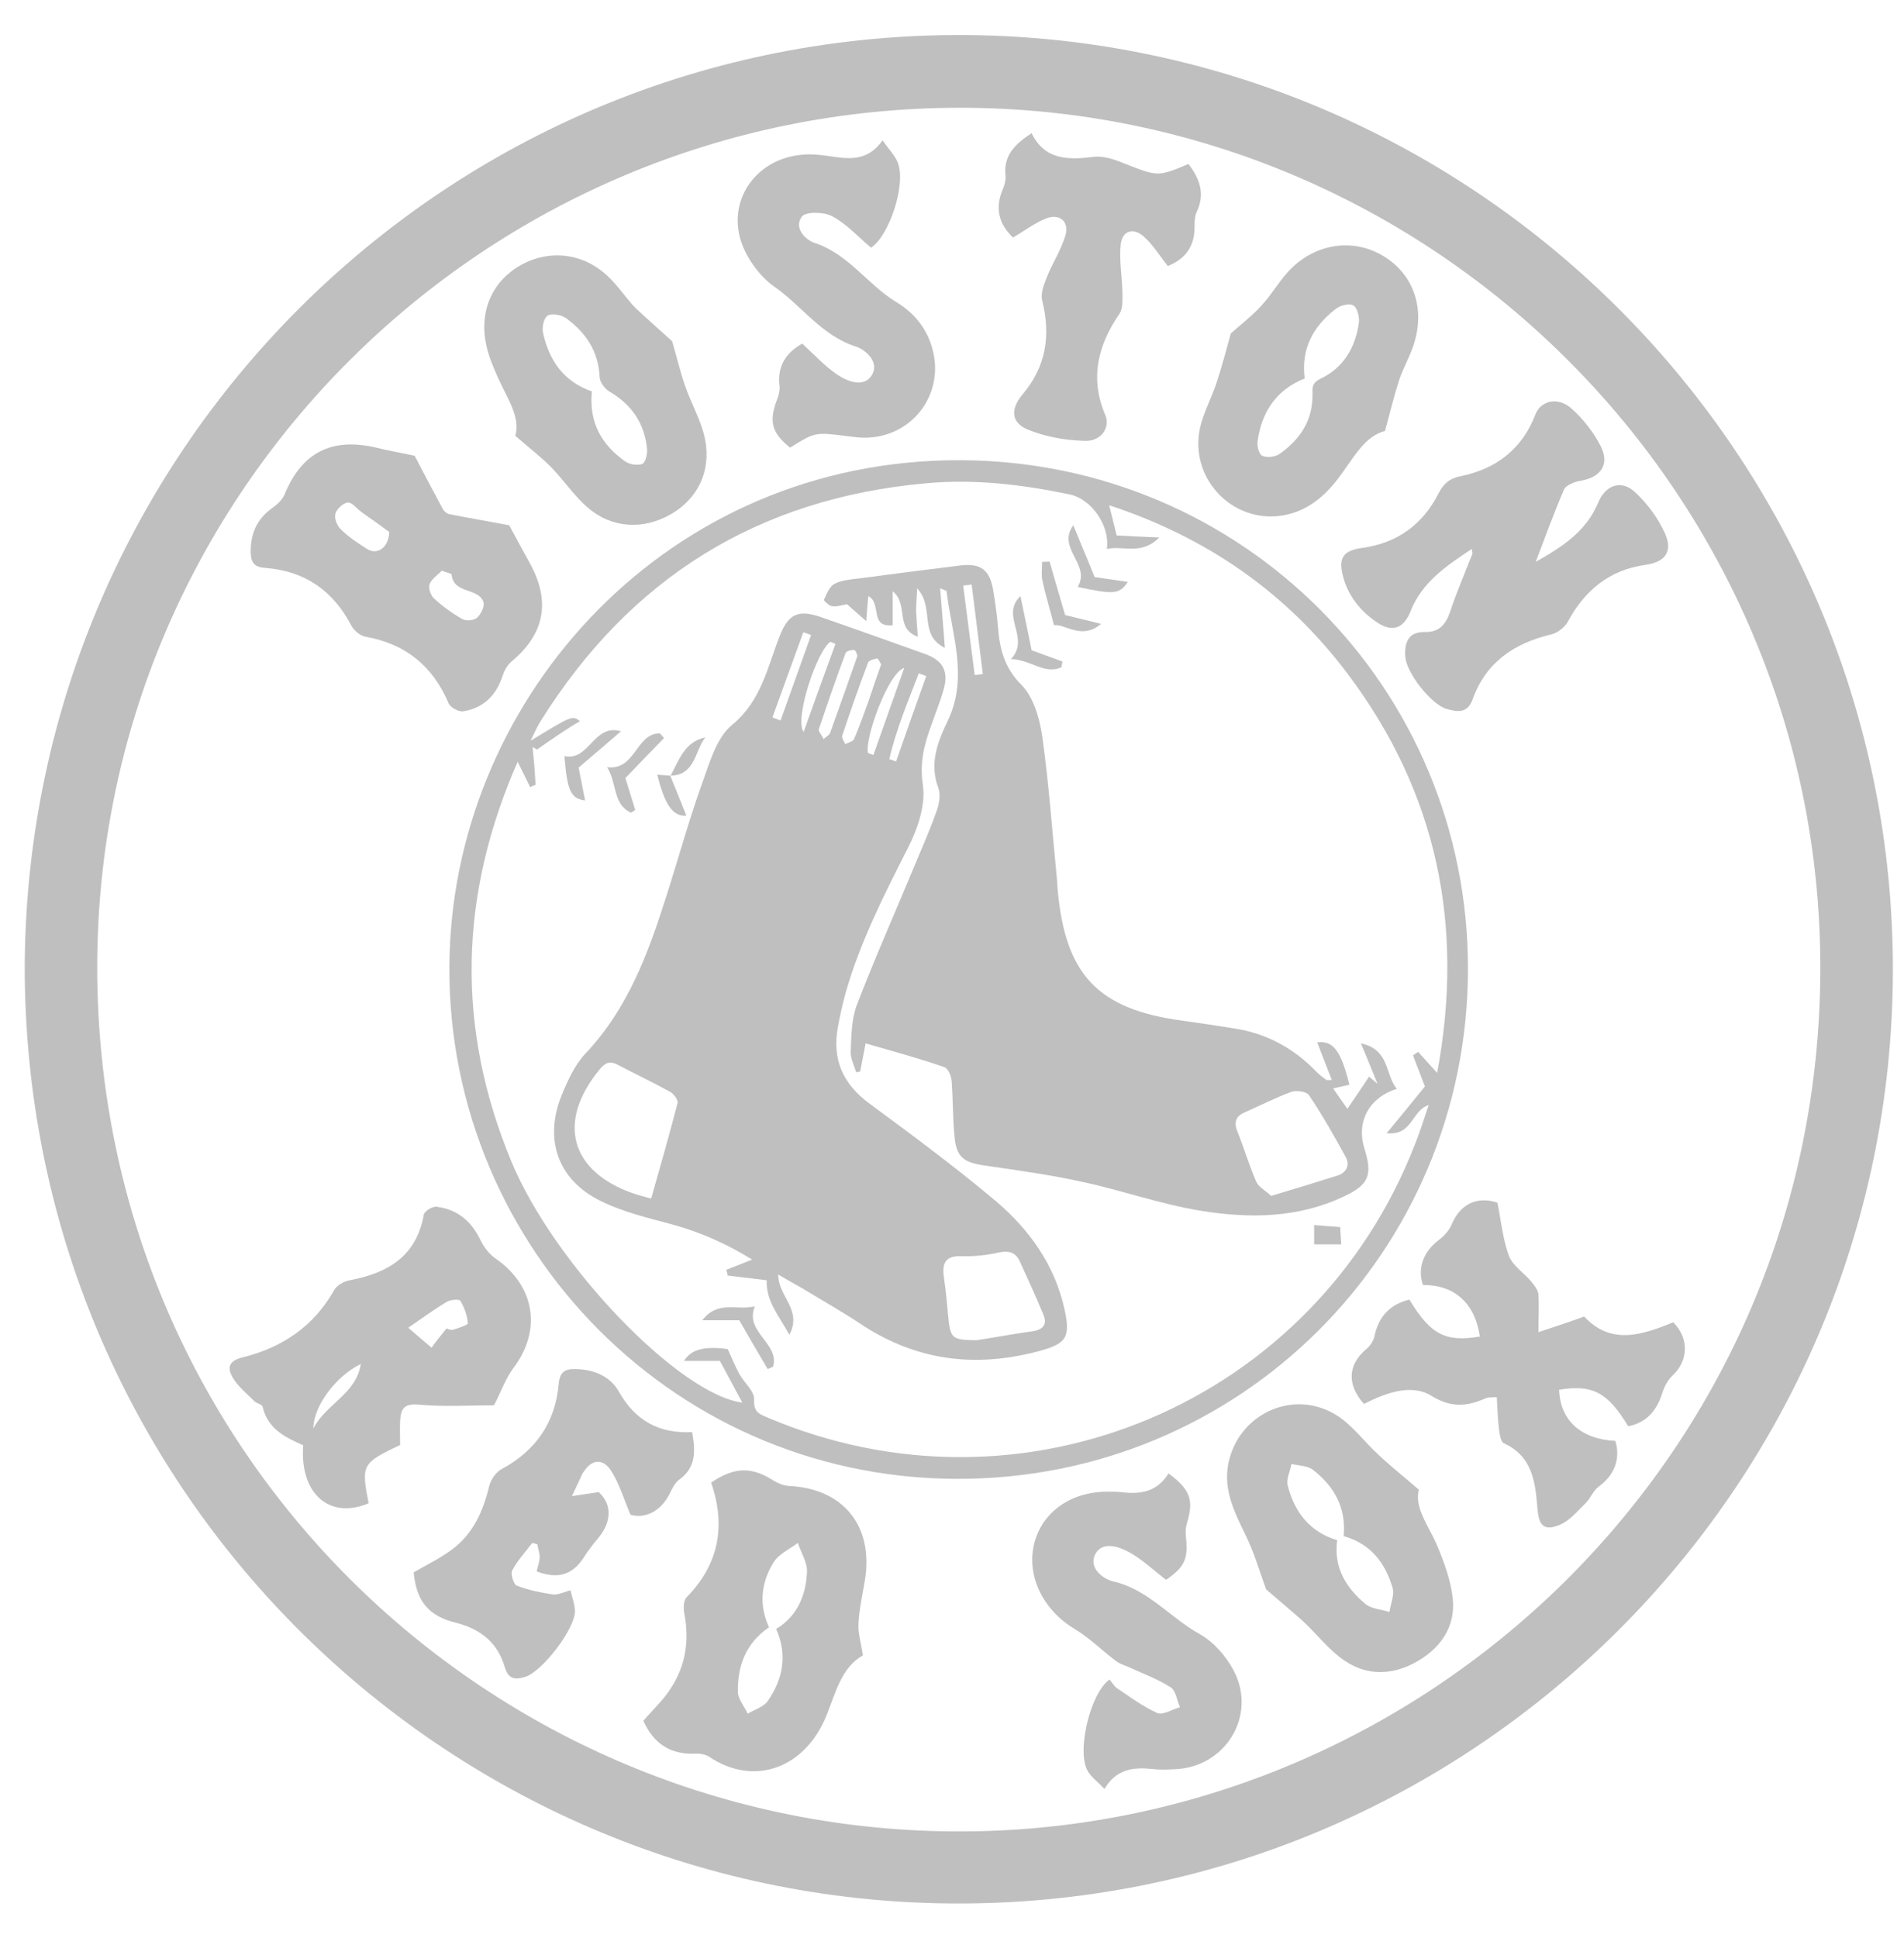 <?xml version="1.0" encoding="utf-8"?>
<!-- Generator: Adobe Illustrator 25.4.1, SVG Export Plug-In . SVG Version: 6.00 Build 0)  -->
<svg version="1.1" id="Layer_1" xmlns="http://www.w3.org/2000/svg" xmlns:xlink="http://www.w3.org/1999/xlink" x="0px" y="0px"
	 viewBox="0 0 562 572" style="enable-background:new 0 0 562 572;" xml:space="preserve">
<style type="text/css">
	.st0{display:none;}
	.st1{display:inline;opacity:0.5;}
	.st2{fill:#808080;}
	.st3{fill:#AAAAAA;}
	.st4{display:inline;}
	.st5{opacity:0.5;}
</style>
<g id="Honeywell" class="st0">
	<g class="st1">
		<path class="st2" d="M318.1,389.6c-3.5-1.4-7.1-2.6-10.5-4.2c-12.7-6.2-18.6-19.7-13.7-31.3c3.1-7.4,12.1-12.9,20-12.2
			c9.2,0.8,16.5,6.5,18.7,14.6c0.5,1.8,0.5,3.7,1.3,5.3c1.2,2.1,2.7,5.1,4.5,5.5c2,0.4,5.4-1.2,6.6-3c2.5-3.8,3.7-8.5,6-12.5
			c4.7-8,3.4-14.6-1.5-22.6c-20.5-33.6-40.2-67.8-60.1-101.7c-0.5-0.8-0.9-1.6-1.8-3.2c2.5,0,4.3,0,6,0c15.5,0,31,0.1,46.5-0.1
			c3.2,0,5.1,1,6.7,3.8c9.5,16.5,19.2,32.9,28.8,49.3c0.8,1.4,1.8,2.7,3.4,5.2c1.8-3.9,3.4-7,4.8-10.2c6.2-14.8,12.3-29.6,18.7-44.4
			c0.7-1.6,3.1-3.5,4.8-3.5c20.3-0.2,40.6-0.2,60.9,0c1.4,0,3.5,1.7,4,3.1c7.5,20.5,14.8,41.1,22.1,61.6c0.3,0.9,0.8,1.7,1.8,4
			c1.3-2.6,2.3-4.1,2.9-5.8c6.9-20.2,13.7-40.4,20.8-60.5c0.4-1.2,2.7-2.4,4.1-2.4c9-0.2,18,0,27-0.1c3,0,4.3,1.1,5.3,4
			c6.9,20,14,39.9,21.1,59.9c0.1,0.3,0.5,0.4,1.4,1.2c0.9-1.5,2-2.7,2.5-4.2c6.4-18.9,12.8-37.9,19.2-56.8c1-2.9,2.5-4.3,5.8-4.1
			c4.6,0.3,9.2,0.1,14.8,0.1c-3,8.8-5.7,16.7-8.4,24.6c-8.6,25-17.2,50-25.8,75.1c-0.3,0.9-0.7,1.9-1.1,2.8c-1.6,3.7-2.2,8.9-5,10.8
			c-3,1.9-8,0.7-12.2,0.7c-5.7,0-11.3-0.1-17,0.1c-2.8,0.1-4.3-0.6-5.4-3.7c-6.7-19.7-13.7-39.4-20.7-59c-0.2-0.6-0.8-1-1.7-2.2
			c-1,1.5-2,2.5-2.4,3.7c-6.4,18.8-12.8,37.5-19.1,56.4c-1.1,3.4-2.8,5-6.7,4.8c-9-0.4-18-0.3-27,0c-3.2,0.1-4.9-0.9-5.9-3.9
			c-11-31.2-22.1-62.3-33.2-93.5c-1.4-4.1-2.8-8.1-4.3-12.2c-0.4-1.1-1.4-1.9-2.2-2.8c-0.8,0.9-2,1.6-2.4,2.7
			c-11.8,28.2-23.5,56.5-35.2,84.7c-6.8,16.3-13.3,32.8-20.5,49c-5.6,12.6-14.2,22.3-28.3,25.8c-0.9,0.2-1.7,0.9-2.6,1.4
			C328.8,389.6,323.4,389.6,318.1,389.6z"/>
		<path class="st2" d="M897.6,337.9c-15.4,0-30.8,0-46.5,0c0-54.6,0-109.1,0-164.2c15.7,0,31.1,0,46.5,0
			C897.6,228.4,897.6,283.1,897.6,337.9z"/>
		<path class="st2" d="M-234,173.7c19.2,0,37.3,0.1,55.5-0.1c4.5-0.1,5.1,1.7,5.1,5.6c-0.1,41-0.1,81.9-0.1,122.9
			c0,10.4-0.2,20.9,0.1,31.3c0.1,4.1-1.4,5-5.2,5c-17.1-0.2-34.3-0.2-51.4,0c-3.6,0-4.5-1.2-4.4-4.6c0.1-23.9-0.1-47.8,0.2-71.6
			c0.1-4.8-1.5-6-6-5.9c-9.3,0.2-18.6,0.3-28,0c-4.1-0.1-5.4,1.1-5.4,5.3c0.2,24.2,0.1,48.4,0.1,72.6c0,1.1-0.1,2.3-0.2,3.7
			c-20.1,0-40,0-60.3,0c0-54.5,0-109,0-163.9c19.7,0,39.6,0,60.2,0c0.1,1.5,0.3,3.2,0.3,4.9c0,17.7,0.2,35.5-0.1,53.2
			c-0.1,4.8,1.6,6,6,5.9c9.2-0.2,18.3-0.2,27.5,0c4.2,0.1,5.9-1.3,5.8-5.8c-0.2-17.6-0.1-35.2-0.1-52.7
			C-234.3,177.8-234.1,175.8-234,173.7z"/>
		<path class="st2" d="M86.3,337.7c0-18.4,0-36.7,0-54.9c0-7.1,0.1-14.3-0.1-21.4c-0.1-6.2-2-11.9-8.2-14.1
			c-6.2-2.3-12.8-2.2-18.3,2.7c-6,5.3-8.4,12.2-8.4,20c-0.1,21.1-0.1,42.1,0,63.2c0,4-0.7,5.5-5.1,5.4c-13-0.3-26-0.1-38.9-0.1
			c-1.6,0-3.2,0-5.2,0c-0.1-2-0.3-3.4-0.3-4.9c0-34.5,0.1-69-0.1-103.5c0-4.9,1.6-5.7,6-5.7c12.6,0.2,25.3,0.3,37.9,0
			c4.5-0.1,7.4,0.8,8,5.8c0.2,1.5,1.3,2.9,1.8,4c7.3-3.6,13.9-7.7,21.1-10.3c23.4-8.5,50.7,1.8,57.7,27c1.3,4.7,1.6,9.8,1.7,14.8
			c0.2,22.7,0.1,45.4,0.1,68.2c0,2.7,0.1,4.8-3.8,4.8c-14.6-0.2-29.3-0.1-43.9-0.1C87.8,338.3,87.4,338.1,86.3,337.7z"/>
		<path class="st2" d="M-83.3,218.3c24.1,1.1,45.8,10.8,59.7,33.8c16,26.6,8.9,59.1-16.5,78.9c-30.4,23.7-77.9,18.8-101.4-10.6
			c-23.2-29-16.3-69.8,15.2-89.9C-113.9,222.5-100.2,218.6-83.3,218.3z M-67.4,282.6c0-10,0.1-19.9,0-29.9
			c-0.2-10.7-7.9-18.5-18-18.5s-17.8,8-17.9,18.6c-0.1,19.6-0.1,39.2,0,58.7c0.1,10.5,8,19,17.8,18.9c9.5-0.1,18.5-8.3,18.2-18.6
			C-67.6,302.2-67.4,292.4-67.4,282.6z"/>
		<path class="st2" d="M283.6,313.4c-7.7,12.2-17.9,20.5-30.4,26.3c-25.7,11.9-59.3,7-80.2-12c-27.1-24.6-27.6-64.2-1.2-89.5
			c30.6-29.3,82.9-25.5,108.3,7.9c8.9,11.7,12.7,24.9,12.2,39.5c-0.1,4.1-1.4,5.7-5.9,5.6c-25.3-0.2-50.6,0-75.9-0.2
			c-4.8,0-6.6,1.3-6.1,6.2c0.4,4.6,0.1,9.3,0.1,13.9c0.1,13.3,8.1,20.9,21.4,20.3c16.3-0.8,29.8-7.4,40.2-19.9
			c2.5-3.1,4.5-3.6,7.9-1.8C276.8,311.3,280,312.1,283.6,313.4z M222.2,275.7c4.6,0,9.3-0.1,13.9,0c3.2,0.1,4.4-1.3,4.3-4.4
			c-0.1-6.6,0.1-13.2-0.1-19.8c-0.2-9.1-8.3-17-17.3-17.2c-9.8-0.2-17.9,6.7-18.5,16.3c-0.4,7.1-0.1,14.2-0.2,21.3
			c0,2.7,1.1,3.9,3.9,3.9C212.9,275.7,217.5,275.7,222.2,275.7z"/>
		<path class="st2" d="M755,313.3c-6.5,10.8-15.3,18.4-25.9,24.1c-26.7,14.4-60.6,10.8-83.4-8.8c-29.8-25.5-29-69.3,1.5-94
			c34.6-27.9,87.7-18.8,109,18.7c6,10.5,8.1,21.9,7.6,33.9c-0.2,4.1-2.5,3.8-5.3,3.8c-25.1,0-50.3,0-75.4,0c-7.5,0-7.7,0-7.5,7.7
			c0.2,6.6-0.1,13.4,1.5,19.6c2.2,8.9,9.5,13.2,18.8,13c16.9-0.4,30.9-7,41.6-19.9c2.5-3,4.5-3.7,7.9-1.8
			C748.2,311.2,751.3,312,755,313.3z M693.7,275.7c4.7,0,9.3,0.2,14-0.1c1.5-0.1,4.1-1.8,4.1-2.9c0.2-8.1,0.4-16.3-0.6-24.3
			c-1-7.9-8.3-13.7-15.8-14.1c-8.6-0.5-16.7,3.9-18.2,12.1c-1.7,8.6-1.2,17.7-1.3,26.6c0,0.9,2.5,2.4,3.9,2.5
			C684.4,275.9,689.1,275.7,693.7,275.7z"/>
		<path class="st2" d="M782.8,173.8c15,0,29.5,0,44.5,0c0.1,1.8,0.3,3.6,0.3,5.3c0,51.4,0,102.9,0.1,154.3c0,3.9-1,5.1-5,5
			c-12-0.3-24-0.2-36,0c-3,0-4.5-0.5-4.5-4c0.1-52.4,0.1-104.8,0.1-157.3C782.4,176.2,782.6,175.2,782.8,173.8z"/>
	</g>
</g>
<g id="HealthPartners" class="st0">
	<g class="st1">
		<path class="st2" d="M-143.8,472.9c12.5-0.1,25-0.2,37.4-0.2c0.9,0,1.8,1.2,2.7,1.8c-0.8,0.5-1.6,1.4-2.5,1.5
			c-9.2,1.4-9.7,1.9-9.7,11.4c0,7.8,0,15.6,0,23.9c15.6,0,31,0,46.8,0c0-9.7,0.2-19.3-0.1-28.9c-0.2-4.8-4.1-5.8-8.2-6.4
			c-1.5-0.2-2.8-1.3-4.2-2c1.5-0.5,3.1-1.3,4.6-1.3c10.5-0.1,21-0.1,31.5,0c1.3,0,2.6,1,3.9,1.5c-1.1,0.6-2.2,1.6-3.4,1.8
			c-6.4,1.1-7.9,2.7-7.9,9.2c0,21.3,0,42.6,0,64c0,6.5,1.6,8.1,8.1,8.9c1.1,0.1,2.2,1.3,3.2,2c-1.1,0.6-2.2,1.8-3.4,1.8
			c-11.2,0.1-22.3,0.1-33.5,0c-1.1,0-2.2-1.2-3.3-1.9c1.1-0.6,2.2-1.8,3.3-1.9c7.4-0.5,9.4-2.4,9.4-9.8c0-9.6,0-19.3,0-29.3
			c-15.7,0-30.9,0-47,0c0,2.1,0,4.4,0,6.6c0,8,0,16,0,24c0,6.1,2,7.9,8,8.4c1.5,0.1,2.9,1.2,4.3,1.9c-1.4,0.7-2.8,1.9-4.2,1.9
			c-12,0.1-24-0.1-35.9-0.1c0-1.3,0-2.7,0-4c8.2,0.9,11.2-0.8,11.2-7c0.1-22.4,0-44.8,0.1-67.1c0-4.5-2.2-6.7-6.4-7.3
			c-1.6-0.2-3.3-0.3-4.9-0.5C-143.8,474.9-143.8,473.9-143.8,472.9z"/>
		<path class="st2" d="M31.2,563.9c-5.9-2.7-9.8-6.8-9.4-13.7s4.8-10.7,10.7-13.1c5.4-2.1,10.8-4.5,16.4-5.9
			c5.2-1.3,6.7-3.9,6.4-9.1c-0.6-7.8-4.4-11.6-12.1-11c-4.5,0.4-7.7,2.4-7.9,7.3c-0.2,5.4-4.3,6.3-8.2,7c-2.7,0.5-4.5-1.6-3.3-4
			c1.6-3.3,3.5-6.9,6.3-9c4.6-3.4,10-5.8,15.3-8.4c11.4-5.6,23.9,2,24,14.6c0.1,9.7-0.1,19.3,0.1,29c0.1,7,1.6,8.2,8.1,7
			c0.4,3.5-1.3,5.5-8.2,9.3c-2.7,0-5.3,0-8,0c-2.2-2.9-4.4-5.7-6.2-8.1c-4.8,2.6-9.8,5.4-14.8,8.1C37.2,563.9,34.2,563.9,31.2,563.9
			z M55.1,532.5c-5.9,2.8-10.9,4.6-15.2,7.4c-4,2.6-5,7.8-2.9,11.5c1.8,3.3,4.8,4.5,8.4,3.9c5-0.8,9.6-4.7,9.7-8.6
			C55.3,542.5,55.1,538.4,55.1,532.5z"/>
		<path class="st2" d="M318.2,563.9c-4-2.4-8-4.6-9-9.8c-1.4-7.3,1.4-13.1,9-16.4c6.7-2.9,13.7-5.2,20.5-7.7
			c1.1-0.4,2.1-0.8,3.4-1.3c0-2.2,0-4.4,0-6.5c0-8.6-6.7-13.6-14.7-10.3c-2.2,0.9-4.1,4-5,6.5c-1.4,3.9-4.8,7.6-8.8,7
			c-1.2-0.2-3.2-3.2-2.8-3.9c1.8-3.4,3.6-7.1,6.5-9.4c4-3.1,9-4.9,13.5-7.4c5-2.9,10.3-2.6,15.4-1.1c6.4,1.8,9.7,6.4,10,13.3
			c0.3,8.5,0.1,17,0.2,25.4c0,1.7-0.1,3.3,0,5c0.3,7.1,1.4,8.1,8.1,7.2c0.3,3.7-1.1,5.2-8.3,9.3c-2.3,0-4.7,0-7,0
			c-2.5-2.7-5.1-5.5-7.4-8c-4.4,2.4-9.5,5.2-14.5,8C324.2,563.9,321.2,563.9,318.2,563.9z M342.1,532.4c-5.9,2.9-11.2,4.9-15.7,7.9
			c-3.9,2.6-4.2,7.1-2.2,11.2c1.7,3.5,4.9,4.3,8.4,3.6c4.5-0.9,8.5-3,9.3-7.7C342.7,543,342.1,538.5,342.1,532.4z"/>
		<path class="st2" d="M552.1,563.9c-13.4-5.6-20-15.5-19.8-29.6c0.1-13.3,7.7-25.4,18.8-29.9c14.4-5.8,27.5,1.5,29.8,16.5
			c0.6,3.7-0.4,5.6-4.6,5.5c-10.3-0.2-20.6-0.1-30.8-0.1c-1.5,10,2.9,19.9,10.3,24.1c7.5,4.2,15.7,2.7,25.1-4
			c-0.2,1.5,0,3.2-0.8,4.3c-4.3,6.7-10.5,10.9-18.1,13.2C558.8,563.9,555.5,563.9,552.1,563.9z M545.2,522.3c6.5,0,12.8,0.2,19-0.2
			c1.2-0.1,3.2-2.1,3.4-3.4c0.6-4.4-1.3-8.2-5.1-10.6c-3.5-2.2-7.1-1.3-10.2,1C548.1,512.3,545.9,516.6,545.2,522.3z"/>
		<path class="st2" d="M-17.8,563.9c-12-4.2-18.1-13-19.1-25.3c-1.1-13.2,2.6-24.5,14.1-32s26.3-4.3,31.6,6.6
			c0.4,0.7,0.7,1.5,0.9,2.3c3.3,9.7,2.5,10.8-7.6,10.8c-8.8,0-17.6,0-26.3,0c-1.8,8.5,2.5,19.1,9.2,23.6c6.8,4.6,15.6,3.4,26.4-3.3
			c-0.3,1.3-0.2,2.9-0.8,4c-4,6.7-10.3,10.6-17.4,13.4C-10.5,563.9-14.2,563.9-17.8,563.9z M-25,522.4c6.8,0,12.9,0.2,19-0.1
			c1.3-0.1,3.6-1.9,3.5-2.6c-0.7-3.4-1.3-7.2-3.2-10c-1.9-2.9-5.4-3.4-9-2C-21.1,510.2-23.1,515.7-25,522.4z"/>
		<path class="st2" d="M436.2,563.9c-6.7-2.3-8.9-7.4-8.9-13.9c0.1-10.8,0-21.6,0-32.4c0-1.8,0-3.6,0-5.6c-2.6-0.3-4.7-0.5-7.4-0.8
			c0.3-1.2,0.2-2.5,0.8-3.1c6.6-5.7,13.3-11.2,20.6-17.3c0,4.5,0,8.9,0,13.9c5.6,0,10.3,0,15.3,0c0,2.5,0,4.3,0,6.7
			c-4.8,0-9.4,0-14.8,0c0,4.5,0,8.6,0,12.7c0,7.1,0,14.3,0,21.4c0,7.1,3.7,9.9,10.5,7.9c1.4-0.4,2.7-0.9,5.2-1.9
			c-2.1,7.4-7.7,9.5-12.5,12.5C442.2,563.9,439.2,563.9,436.2,563.9z"/>
		<path class="st2" d="M650.1,563.9c-0.2-0.2-0.5-0.5-0.8-0.6c-2.8-1-7.1-1.3-8-3.2c-1.6-3.4-1.2-7.8-1.3-11.7
			c0-0.9,1.2-1.8,2.3-3.4c1.2,3.2,1.9,5.4,2.8,7.4c2.2,4.6,5.9,7.1,11.2,6.9c4-0.1,7.2-1.6,8.6-5.6s-0.1-7.3-3.4-9.6
			c-3.6-2.4-7.4-4.5-11.1-6.6c-9-5.3-12.5-12.7-10.3-21.7c2-8.1,9.4-13.1,19.5-13.2c1.5,0,3,0,4.5,0.1c10,0.6,13.3,5.1,10.7,14.8
			c-0.2,0.8-1.2,1.3-1.8,2c-0.7-0.8-1.7-1.5-1.9-2.4c-0.9-4.6-2.9-8.1-7.6-9.6c-4.5-1.4-9.4,0-11.5,3.5c-2.1,3.6-1.4,7.9,2.8,11
			c4.3,3.1,9.2,5.4,13.7,8.1c7.7,4.8,10.5,11.3,8.6,19.9c-1.8,8-8.1,11.2-15,13.6C658.1,563.9,654.1,563.9,650.1,563.9z"/>
		<path class="st2" d="M134.2,563.9c-5.9-2.8-8.1-7.7-8-14.1c0.2-10.8,0-21.6,0-32.4c0-1.8,0-3.6,0-5.6c-2.7-0.2-4.8-0.4-7.2-0.6
			c0.1-1.1-0.1-2.4,0.4-2.8c6.7-5.8,13.6-11.5,20.8-17.5c0,4.3,0,8.7,0,13.6c5.4,0,10.1,0,15.2,0c0,2.5,0,4.3,0,6.8
			c-4.6,0-9.4,0-14.7,0c0,8.5,0,16.4,0,24.4c0,1.8,0.1,3.7,0,5.5c-1.3,13.5,3.8,14.4,14.5,11c1.2,4-2.6,7.7-11.9,11.7
			C140.2,563.9,137.2,563.9,134.2,563.9z"/>
		<path class="st2" d="M706.1,515.9c-0.8,0.8-1.6,1.5-2.5,2.3c-4.1,3.8-10.2,3.7-13.8-0.3c-3.1-3.4-3-9.3,0.2-12.7
			c3.7-3.9,9.7-3.8,13.7,0.1c0.8,0.8,1.5,1.7,2.3,2.5C706.1,510.5,706.1,513.2,706.1,515.9z M704.3,511.7c0-4.4-3.2-7.8-7.4-7.7
			c-4,0.1-7.6,3.8-7.5,7.9c0.1,3.8,3.6,7.3,7.4,7.5C700.9,519.5,704.2,516.1,704.3,511.7z"/>
		<path class="st3" d="M280,82.6c28-28,55.5-55.4,82.6-82.6c63.3,63.3,126.9,126.9,190.1,190.1c-63.3,63.2-127,126.9-190.4,190.2
			c-26.7-26.7-54.1-54.1-81.9-81.8c1-1.1,2.3-2.6,3.7-4c33.2-33.2,66.4-66.4,99.7-99.6c4.5-4.5,4.5-4.5-0.1-9.2
			c-33.3-33.3-66.7-66.7-100-100C282.5,84.5,281.1,83.5,280,82.6z"/>
		<path class="st3" d="M-21,190.2C42.1,127.1,105.5,63.7,168.6,0.6c27,27,54.3,54.4,82,82.1c-10.6,10.6-22,21.8-33.3,33.1
			c-23.5,23.4-46.8,46.9-70.4,70.2c-3.5,3.4-3.2,5.4,0.1,8.7c33.1,32.9,66,65.9,99,98.8c1.6,1.6,3.2,3.3,4.5,4.7
			c-27.6,27.5-54.9,54.7-81.8,81.6C105.8,316.9,42.3,253.4-21,190.2z"/>
		<path class="st2" d="M361,190.4c-31.6,31.6-63.4,63.4-94.9,94.9c-31.6-31.6-63.5-63.5-94.9-94.9c31.3-31.3,63.2-63.2,94.9-94.9
			C297.3,126.7,329.3,158.7,361,190.4z"/>
		<path class="st2" d="M264.5,477.6c0,1.6,0,3.2,0,4.8c0,20.6,0,41.3,0,61.9c0,1.5,0.1,3,0.2,4.5c0.6,6.9,2.9,9.1,9.6,9.4
			c1.5,0.1,2.9,1.1,4.4,1.7c-1.6,0.7-3.1,1.9-4.7,1.9c-10.5,0.2-21,0.2-31.4,0c-1.5,0-2.9-1.1-4.4-1.7c1.3-0.7,2.6-1.8,4-2.1
			c5.4-1.2,5.9-5.3,5.9-9.6c0.1-18.1,0-36.3,0-54.4c0-3,0-6,0-9c-0.1-6.2-1.4-7.8-7.5-9.2c-0.9-0.2-1.7-1-2.5-1.6
			c0.8-0.6,1.6-1.7,2.3-1.7c16.5,0.2,33,0,49.4,1.2c11.9,0.8,18.7,7.8,20.2,18c1.9,12.6-3.1,24.4-13.8,28.2
			c-7,2.5-14.9,2.5-22.4,3.4c-0.8,0.1-1.9-1.5-2.5-3c6.6-0.7,13.3,0,17.5-6.1c4.2-6.1,4.8-13.1,4.1-20.1
			C291.6,481,284.1,476.6,264.5,477.6z"/>
		<path class="st2" d="M183.3,464c0,16,0,31.4,0,48c2.7-1.8,4.3-3.1,6.1-4.1c3.4-1.8,6.7-4,10.3-4.8c11.8-2.8,19.5,3.6,19.6,15.7
			c0.1,11,0.1,22,0,33c0,3.8,0.6,6.6,5.4,6.5c0.9,0,1.8,1.2,2.8,1.9c-0.9,0.6-1.9,1.7-2.8,1.7c-8.6,0.1-17.3,0.1-25.9,0.1
			c-0.3-0.4-0.7-0.8-1-1.2c1-0.9,2-2.4,3.1-2.5c3.5-0.2,4.5-2,4.4-5.2c-0.1-10.3,0.1-20.6-0.1-31c-0.1-8-5.8-11.9-13.6-9.4
			c-8.2,2.6-8.3,2.7-8.3,10.9c0,9.5,0.1,19,0,28.5c0,3.9,0.8,6.5,5.5,6.2c1-0.1,2,1.3,3,2.1c-1,0.5-2,1.5-3,1.5
			c-8.1,0.1-16.3,0.2-24.4,0c-0.9,0-1.8-1.2-2.8-1.8c0.8-0.6,1.5-1.8,2.3-1.8c4.7,0.1,5.3-2.6,5.3-6.5c-0.1-22.8-0.1-45.6,0-68.4
			c0-4-0.8-6.7-5-7.9c-1-0.3-1.7-1.7-2.6-2.5c0.9-0.7,1.8-1.7,2.8-2.1C170.5,468.6,176.6,466.5,183.3,464z"/>
		<path class="st2" d="M527.6,561.8c-9.4,0-18.9,0-28.3,0c-0.3-0.4-0.6-0.8-1-1.1c1-0.8,1.9-2.3,3-2.3c4.1-0.1,4.9-2.4,4.8-5.9
			c-0.1-9.7-0.1-19.3,0-29c0-4.8-0.9-9-6-10.9c-3.7-1.4-12.5,0.6-14.9,3.5c-0.6,0.8-0.7,2.1-0.7,3.2c0,11.2,0.1,22.3-0.1,33.5
			c-0.1,3.7,0.8,5.7,5,5.6c1,0,2.1,1.3,3.2,1.9c-1.1,0.5-2.3,1.5-3.4,1.5c-7.8,0.1-15.6,0.2-23.5,0c-1,0-2-0.9-3-1.5
			c0.9-0.7,1.7-2,2.6-2c4-0.1,5.1-2.3,5-5.8c-0.1-10.8-0.1-21.6,0-32.5c0.1-3.4-1.1-5.2-4.4-6.1c-1.2-0.3-2.1-1.6-3.2-2.4
			c0.9-0.8,1.8-1.8,2.8-2.2c6-2.3,12.1-4.3,18.7-6.7c0.1,3,0.3,5.6,0.4,8.8c1.7-1.1,3-2,4.4-2.7c4-2,7.8-4.8,12.1-5.7
			c12.1-2.4,19.3,3.8,19.5,16.2c0.2,11,0.1,22,0,33c-0.1,3.7,0.5,6.2,5,6.1c1,0,1.9,1.5,2.9,2.3C528.2,561,527.9,561.4,527.6,561.8z
			"/>
		<path class="st2" d="M82.6,560.6c1-0.8,1.9-2.1,3-2.2c4-0.2,4.8-2.2,4.8-5.9c-0.1-23.1-0.1-46.2,0-69.4c0-3.8-0.8-6.4-4.7-7.6
			c-1-0.3-1.8-1.6-2.7-2.4c0.9-0.8,1.7-1.9,2.7-2.3c6-2.3,12-4.4,18.8-6.8c0.1,2.5,0.3,4.4,0.3,6.3c0,26.6,0,53.2,0,79.9
			c0,4.5,0,8.6,6.4,8c0.6-0.1,1.2,1.1,1.9,1.7c-0.7,0.7-1.4,1.9-2.2,1.9c-9.1,0.1-18.2,0.1-27.4,0.1
			C83.2,561.5,82.9,561.1,82.6,560.6z"/>
		<path class="st2" d="M391.3,502.6c0.2,3,0.4,5.4,0.6,8.6c1.8-1.7,3-2.9,4.3-4c3.5-3.2,7.5-5.5,12.2-4.3c2.4,0.7,5.7,3.1,6.1,5.2
			c0.5,2.5-1.1,6.1-2.9,8.1c-2.2,2.4-5.7,1.8-8-0.6c-2.2-2.2-4.8-4.2-7.3-2.1c-2.2,1.8-4.2,5-4.3,7.7c-0.5,10.8-0.2,21.6-0.2,32.5
			c0,4.9,3.5,4.3,6.7,4.4c2.1,0.1,5.5-1.3,4.7,3.8c-10.4,0-20.9,0.1-31.3-0.1c-1,0-2-1.5-2.7-2.7c8.3-1.4,8.3-1.4,8.3-9.2
			c0-9.8-0.1-19.7,0.1-29.5c0.1-3.9-0.9-6.5-5.3-6.8c-1-0.1-1.8-1.5-2.7-2.2c0.9-0.6,1.7-1.4,2.6-1.8
			C378,507.3,384.2,505.1,391.3,502.6z"/>
		<path class="st2" d="M609.3,502.5c0,3.3,0,5.8,0,8.2c0.5,0.4,0.9,0.8,1.4,1.1c1.2-1.7,2.1-4,3.7-4.8c3.5-1.8,7.4-3.4,11.3-4.1
			c3.5-0.6,6.5,1.6,6.5,5.2c0,2.8-1.1,6.2-3,8.1c-2.4,2.4-5.6,1.5-8.5-0.8c-1.7-1.4-4.9-2.7-6.4-2c-2.2,1.1-4.6,4-4.7,6.3
			c-0.5,11.6-0.3,23.3-0.1,34.9c0,1.2,2.3,2.7,3.8,3.4c1.2,0.6,3-0.1,4.4,0.2c1,0.2,1.8,1.3,2.7,2c-0.9,0.6-1.9,1.7-2.8,1.8
			c-4.5,0.1-9-0.3-13.5-0.3c-4.8,0-9.6,0.3-14.5,0.3c-1,0-1.9-1.1-2.9-1.7c0.9-0.7,1.8-1.8,2.7-1.9c4.4-0.1,5.6-2.3,5.5-6.4
			c-0.2-10.5-0.1-21,0-31.4c0-3.8-0.8-6.5-5.3-6.8c-1-0.1-1.8-1.4-2.7-2.2c0.8-0.6,1.6-1.5,2.5-1.8
			C595.9,507.3,602.2,505.1,609.3,502.5z"/>
		<path class="st2" d="M693.8,507.4c9.9-2.9,5.2,5,6.5,8.6c-1.1-1-2.1-2.4-3.5-2.9c-0.5-0.2-1.8,1.8-3.1,3.3
			C693.8,513.2,693.8,510.4,693.8,507.4z"/>
	</g>
</g>
<g id="Duracell" class="st0">
	<g class="st1">
		<path class="st2" d="M-338.9,191.6c30.1,0,60.3-0.3,90.4,0.2c33,0.5,58.9,16,71.2,48.2c7.8,20.5,10.4,41.7,4.3,63.1
			c-8,28.2-25.8,47.8-53.4,58.6c-9.2,3.6-18.6,4.5-28.2,4.6c-23.6,0.3-47.3,0.1-70.9,0.1c-4.4,0-8.9-0.5-13.3-0.7
			C-338.9,307.7-338.9,249.7-338.9,191.6z M-284.2,326.2c8.3,0,16-0.3,23.6,0.1c11.9,0.6,20.4-5.2,26.9-14.2
			c13.7-18.9,14.3-45.4,1.5-64.8c-5.7-8.6-13-14.9-24.3-14.7c-8.2,0.1-16.3,0-24.5-0.1c-2.5,0-3.5,0.6-3.5,3.4
			c0.2,27.8,0.2,55.6,0.3,83.5C-284.2,321.4-284.2,323.3-284.2,326.2z"/>
		<path class="st2" d="M-87.9,371.6c-1.9-0.7-3.8-1.7-5.8-2c-28.2-4.1-56.3-21.4-61.6-55.5c-1.9-12.7-1.2-25.8-1.2-38.7
			c-0.2-25.3,0-50.7,0-76c0-7.7,0-7.7,7.6-7.7c13.7,0,27.3,0.2,41-0.1c4.7-0.1,6.1,1.6,6.1,5.9c-0.1,36.1,0.5,72.3-0.4,108.4
			c-0.3,12.9,8.8,20,17.8,22.9c12.5,4,22.9-0.5,31.1-9.9c2.3-2.7,3.6-7.2,3.6-10.9c0.3-36.6,0.2-73.2,0.2-109.9c0-6.4,0-6.4,6.6-6.4
			c14.2,0,28.3,0,42.5,0c1.3,0,2.6,0.1,4.1,0.2c0.3,1.4,0.7,2.7,0.7,4c0,35.8,0,71.6-0.1,107.4C4.2,328.5-8.2,346.5-29.3,359
			c-9.4,5.5-19.5,9.3-30.5,10.6c-1.7,0.2-3.3,1.3-4.9,2C-72.5,371.6-80.2,371.6-87.9,371.6z"/>
		<path class="st2" d="M22.5,191.7c8.2,0,15.9,0,23.5,0c25.8,0,51.7-0.5,77.5,0.2c19.2,0.5,34.9,8.4,44.1,26c6.8,13,5.7,26.1-2.2,38
			c-6.4,9.5-14.2,18.2-21.8,26.9c-2.8,3.1-3.9,5-1.7,9.1c8.9,16.5,17.3,33.3,25.9,50c0.6,1.1,1.4,2.1,2.8,4.3
			c2.5-6.7,4.7-12.5,6.7-18.2c4.7-13.5,9.2-27,13.8-40.5c6.7-19.5,13.4-39.1,20.2-58.6c3.9-11.1,7.9-22.2,11.7-33.4
			c0.9-2.8,2.4-3.7,5.4-3.7c19.2,0.1,38.3,0.2,57.5,0c3.4,0,4.8,1.4,5.7,4.2c9,25.9,18.1,51.8,27.1,77.7c10,28.6,20,57.3,30.1,85.9
			c2.2,6.1,1.7,6.9-4.7,6.9c-15.2,0-30.3-0.1-45.5,0.1c-4.1,0.1-6-1.3-7-5.2c-1.4-5.4-3.4-10.6-5-16c-0.8-2.6-2-3.7-4.9-3.6
			c-17.3,0.1-34.7,0.1-52,0c-3,0-4.3,0.9-4.9,4.1c-1.2,5.6-3.2,11-4.7,16.6c-0.8,3-2.2,4.3-5.6,4.3c-29.5-0.1-59-0.1-88.5,0
			c-3.2,0-4.9-1.2-6.2-3.8c-11.7-23.4-23.4-46.8-35.2-70.1c-1.6-3.2-1.3-5.5,1.2-8.1c7.8-8.1,15.6-16.3,22.7-24.9
			c4.2-5,7.9-10.6,7-17.9c-0.7-5-3.3-8.5-8.4-8.7c-9.6-0.4-19.3-0.5-29-0.4c-1.1,0-2.4,1.9-3.1,3.3c-0.5,0.9-0.1,2.3-0.1,3.4
			c0,40.4-0.1,80.9,0.1,121.3c0,5-1.5,6.2-6.3,6.1c-13.8-0.3-27.7-0.2-41.5-0.1c-3.4,0-5.1-0.6-5.1-4.6
			c0.1-55.2,0.1-110.4,0.1-165.6C22.3,194.9,22.4,193.6,22.5,191.7z M236.5,304.6c1.4,0.5,1.9,0.8,2.3,0.8
			c11.3,0.1,22.6,0.3,33.9,0.3c3.1,0,2.7-2,2-4.2c-4-12.1-8-24.3-12-36.5c-2.3-7.1-4.7-14.2-7-21.3c-0.6-0.1-1.2-0.1-1.8-0.2
			C248.2,263.8,242.4,284.1,236.5,304.6z"/>
		<path class="st2" d="M599.1,256.6c0,10.9-0.1,21.4,0,31.8c0,3.6-2.3,3.4-4.7,3.4c-13.8,0-27.7,0.1-41.5-0.1
			c-4.6-0.1-6.3,1.2-6,5.9c0.3,6.6,0.3,13.3,0,19.9c-0.2,4.2,0.9,5.8,5.6,5.8c22.5-0.2,45,0,67.5-0.2c4.7,0,5.2,1.3,4.1,5.5
			c-2.9,10.5-5.6,21-7.9,31.6c-1,4.5-2.7,5.9-7.6,5.8c-36.8-0.3-73.6-0.2-110.4-0.1c-3.9,0-4.8-1-4.8-4.7
			c0.1-55.2,0.1-110.4,0.1-165.5c0-1.1,0.1-2.3,0.2-3.7c40.1,0,80,0,120.5,0c0,12.3,0.1,24.3-0.2,36.3c0,1-3,2.7-4.6,2.7
			c-18.2,0.2-36.3,0.1-54.5,0.1c-7.7,0-7.7,0-7.7,7.5c0,4,0.3,8-0.1,11.9c-0.4,4.8,1.8,6,6.1,5.9c14-0.2,28-0.1,42-0.1
			C596.1,256.3,597.3,256.5,599.1,256.6z"/>
		<path class="st2" d="M474.1,192.3c0,10,0,20,0,30.1c0,9.6,0,9.4-9.8,9.6c-11.5,0.2-23,0.2-34.4,1.1c-12.1,1-20.3,8.7-25.6,18.8
			c-10.2,19.1-11.3,38.5,2.1,56.8c7.5,10.3,17.8,16.3,31.2,16.1c10.7-0.2,21.3,0.1,32-0.1c3.4-0.1,4.7,1,4.6,4.6
			c-0.2,10.9-0.2,21.9,0,32.8c0.1,3.3-1.2,4.1-4,4.1c-20.1-0.2-40.4,0.7-60.4-0.9c-15.2-1.2-28.7-8.7-39.9-19.3
			c-28.1-26.7-34.2-59.2-24.6-95.4c5.7-21.6,18.1-38.5,38.5-48.4c8-3.9,17-6.1,25.8-8.1c20.6-4.8,41.7-1,62.5-2.1
			C472.6,191.7,473,192,474.1,192.3z"/>
		<path class="st2" d="M637.5,278.9c0-26.7,0-53.4,0-80c0-7.1,0-7.1,7.1-7.1c14.2,0,28.3,0.2,42.5-0.1c4.6-0.1,5.7,1.7,5.7,5.7
			c-0.1,40.3,0,80.5-0.2,120.8c0,4.6,1,6.1,5.7,6c18-0.2,36,0,54-0.2c4.4,0,6,0.6,4.7,5.4c-2.9,10.6-5.4,21.4-7.7,32.2
			c-0.7,3.2-1.9,4-4.9,4c-34-0.1-68-0.1-102,0c-4.1,0-5-1.3-5-5.2C637.6,333.3,637.5,306.1,637.5,278.9z"/>
		<path class="st2" d="M772.7,191.9c18.3,0,35.9,0,54.1,0c0.2,1.7,0.6,3.3,0.6,4.9c0,40.7-0.1,81.5-0.2,122.2c0,3.9,1.3,5.2,5.2,5.2
			c18.2-0.2,36.3-0.1,54.5-0.1c1.8,0,3.5,0,5.9,0c-1.8,8.1-3.3,15.4-5,22.7c-1.2,5.1-2.3,10.3-3.9,15.3c-0.4,1.4-2.4,3.3-3.6,3.3
			c-35.3,0.2-70.6,0.1-106,0.1c-0.5,0-0.9-0.3-1.6-0.5C772.7,307.4,772.7,249.9,772.7,191.9z"/>
	</g>
</g>
<g id="Navsup" class="st0">
	<g class="st1">
		<path class="st2" d="M885.6,520.7c-0.8,0.7-1.9,1.2-2.3,2c-3.6,8.4-7,10.7-16.1,10.7c-5.3,0-10.6-0.1-16,0
			c-3.1,0.1-4.5-0.9-4.4-4.3c0.2-7.6,0.1-15.3,0.1-22.9c0-3.7,1.1-5.3,5.4-4.8c5.7,0.6,11.6,0.1,17.3,0.5
			c6.7,0.4,11.5,3.5,13.4,10.4c0.3,1,1.7,1.6,2.6,2.4C885.6,516.7,885.6,518.7,885.6,520.7z M863.2,527.9c1,0,2-0.1,3,0
			c4.6,0.5,7.6-2.3,8.7-5.9c0.9-2.9,0.6-6.9-0.7-9.6c-2.4-4.7-10.5-6.6-16.2-4.7c-5.6,1.8-2.8,6.6-3.4,10.2c-0.1,0.3,0,0.7,0,1
			C854.4,527.5,854.8,527.9,863.2,527.9z"/>
		<path class="st2" d="M-104.3,375c3.5-3.7,7.2-7.2,10.5-11c11.3-13.2,22.6-26.4,33.7-39.8c11.9-14.4,23.5-29,35.4-43.4
			c10.4-12.6,20.9-25.2,31.4-37.7c0.8-1,2.3-1.5,3-2.6c1.3-2.1,3.2-4.3,3.4-6.5c0.5-6-0.4-12.1,2.3-18c2.1-4.5,0-6.7-5.1-6.7
			c-32.6,0-65.3,0-97.9,0.2c-3.9,0-5.6-1-5.8-5.3c-0.3-4.7-2-9.2-2.8-13.9c-0.6-3.8,0.9-4.9,5.1-4.7c16.2,0.9,32.5,1.2,48.8,1.6
			c1.2,0,3-0.4,3.6-1.2c3-4.2,7-4.5,11.5-3.8c5,0.7,8.8-0.5,10.2-6.1c0.3-1,2.8-2.1,4.3-2.1c5.3-0.3,10.7-0.2,16-0.1
			c3.4,0.1,5.1-1.2,5.5-4.8c0.6-5.6,2.8-7.2,8.6-7.2c17,0.1,10.8,1.2,18.9-12.9c3.3-5.7,6.2-11.6,9.8-17c6-9.1,11.6-18.6,18.7-26.7
			c8.3-9.5,17.6-18.1,27.1-26.3c7.9-6.8,16.5-13.1,25.4-18.5c8.5-5.2,17.8-9.2,26.8-13.5c5.5-2.6,11.1-5,16.8-7
			c6.7-2.3,13.6-4.5,20.6-6c8.3-1.7,16.7-2.5,25.1-3.7c1.3-0.2,2.8,0,3.9-0.5c12.6-6.1,25.8-1.8,38.7-2.6c5.4,4.5,12,2.2,18.1,3.2
			c6.5,1,12.9,3.3,19.3,5c5.6,1.5,11.5,2.6,16.8,4.7c10.3,4.1,20.6,8.4,30.5,13.4c9.1,4.6,17.9,9.9,26.5,15.4
			c4.3,2.7,7.8,6.6,11.8,9.8c1.4,1.1,3.1,2,4.8,2.2c6.9,1,9.5,3.3,10.7,9.9c0.3,1.4,1.6,3.8,2.2,3.7c1.7-0.2,4.2-1,4.9-2.3
			c4-7.7,7.6-15.6,12-23.5c-0.5,2.7-0.8,5.4-1.6,7.9c-1.5,5-3.3,10-5,15c-1.5,4.4,0.6,8.4,5.2,9c10.3,1.2,20.7,2.1,31,3.1
			c11,1.1,22.1,1.9,33.1,3.3c3.9,0.5,7.5,2.7,11.3,5.1c-2.3,0-4.6,0-6.9,0c-16.8-0.1-33.6-0.1-50.4-0.3c-4.3,0-8.6-0.5-12.9-0.5
			c-1.2,0-2.9,0.5-3.4,1.3s0,2.6,0.6,3.5c6,9.4,12.5,18.5,18.2,28c2.9,4.9,4.6,10.5,6.8,15.7c2.9,7,5.9,14.1,8.7,21.1
			c1.4,3.6,2.8,7.2,3.6,10.9c1.3,6.2,2.3,12.4,3.1,18.7c1.1,8.6,1.8,17.3,3.1,25.9c0.2,1.2,3,2.9,4.6,2.9
			c12.8,0.2,25.6,0.1,38.5,0.1c6,0,6.5,0.6,4.6,6c-3.8,10.4-7.9,20.7-11.6,31.1c-4.8,13.5-9.2,27.1-14,40.6
			c-2.4,6.7-6.1,13-7.7,19.9c-1.3,5.6-1.9,12.1-0.3,17.4c1.7,5.8,8.8,5.1,13.9,5.5c3.6,0.3,7.5-1,11.1-2c8.8-2.4,13.4-9.5,16.7-17.2
			c5.3-12.4,10.2-25,14.8-37.7c4.9-13.4,9.1-27.1,13.8-40.6c2.1-6,4.3-11.9,6.8-17.7c1.5-3.4,3.6-5.6,8.3-5.5
			c17.6,0.4,35.3,0.2,52.9,0.1c4.3,0,5.7,2,4.3,5.7c-4.4,12-8.5,24.2-13,36.2c-4.4,11.8-9.2,23.3-13.6,35.1
			c-3.2,8.6-6.2,17.3-8.9,26.2c-5.2,17.2-13.6,32.6-28.6,42.9c-13.9,9.6-29.4,15.4-46.5,18.6c-19.3,3.6-38.4,2.7-57.5,2
			c-13.9-0.5-27.8-4.3-38.9-14.2c-3.7-3.3-4.3-2.4-7.1,1.3c-4.1,5.3-9.1,10-14,14.6c-4,3.7-8.1,7.3-12.6,10.4
			c-7.7,5.5-15.8,10.6-23.6,15.9c-13.1,8.8-27.7,14.4-42.5,19.5c-5,1.7-10.3,2.3-15.5,3.6c-5.9,1.5-11.8,3.2-17.7,4.8
			c-1.6,0.4-3.2,1.1-4.8,1.1c-13.4,0.5-26.9,1.1-40.3,1.2c-7.4,0.1-15-0.2-22.3-1.4c-7.3-1.2-14.5-3.5-21.6-5.6
			c-11.5-3.4-23.4-5.9-34.2-10.7c-12.4-5.5-24.3-12.5-35.6-19.9c-9.6-6.3-18.1-14.2-27.3-21.1c-1.9-1.4-4.9-2.1-7.4-2.1
			c-13.5-0.2-27-0.2-40.5,0c-4,0-5.6-1-5.5-5.3c0.3-9.2,0-18.5-0.3-27.7c0-1-2-2.8-3-2.8c-18.1-0.1-36.3-0.1-54.4,0.1
			c-1.1,0-2.7,0.7-3.3,1.6c-6.7,9.4-13.2,18.9-19.9,28.3c-2.7,3.7-6,6-11.2,6c-40.8-0.2-81.6-0.2-122.4,0c-4.4,0-5.8-1-6.3-5.7
			c-0.8-7-3.1-13.9-4.8-20.9c-0.4-1.6-0.6-3.2-1-4.8c-0.7-3.1-1.6-6.2-2.3-9.4c-0.3-1.4-0.6-2.9-0.9-4.3c-0.8-3.4-1.6-6.9-2.3-10.3
			c-0.3-1.4-0.2-2.9-0.5-4.4c-0.6-2.9-1.4-5.7-1.9-8.6s-0.5-5.9-1.1-8.7c-0.4-1.9-1.7-3.6-2.7-5.3c-1.1,1.4-2.6,2.7-3.2,4.3
			c-4.6,11.9-9.1,23.9-13.5,35.9c-4.5,12.5-9,25.1-13.2,37.7c-1.1,3.2-2.7,4.6-6.1,4.6c-16.2-0.1-32.3,0-48.5-0.1
			c-1.4,0-2.7-0.5-4.6-0.8c4.1-11,7.9-21.4,11.7-31.8c3.4-9.4,6.5-19,10-28.4c2.4-6.6,5.2-13,7.7-19.5c3.1-8.3,6-16.7,9.1-25
			c2.6-7,5.4-14,7.9-21.1c3.3-9.3,6.5-18.6,9.5-28c2.6-8.2,4.1-9.4,13-9.4c19.8,0,39.6,0.1,59.4-0.1c3.6,0,5.5,1,6.1,4.8
			c1.4,8.9,3.1,17.8,4.9,26.6c1.6,7.7,3.5,15.3,5.3,23c0.1,0.5,0.4,0.9,0.5,1.4c1.1,7.8,2.1,15.5,3.2,23.3c0.2,1.4,0.5,3,1.3,4.2
			c0.6,0.9,2.1,1.6,3.2,1.5c0.7,0,1.5-1.5,1.9-2.5c3.9-11.3,7.7-22.6,11.7-33.8c3.5-9.9,7.3-19.8,11-29.7c1.9-5.2,3.5-10.6,6-15.5
			c0.8-1.7,4-3.1,6.1-3.1c16-0.3,32-0.1,47.9-0.2c3.3,0,4.1,1.4,3,4.4c-4.4,12.2-8.6,24.5-13.1,36.7c-3.4,9.2-7.2,18.2-10.6,27.4
			c-3,8-5.6,16.2-8.6,24.2c-3.7,9.9-7.5,19.8-11.2,29.7c-1.5,4.1-2.7,8.3-4,12.4C-105.6,374.5-105,374.7-104.3,375z M328.3,109.5
			c-0.1,0.6-0.3,1.2-0.4,1.9c1.2,1.1,2.3,2.2,3.6,3.2c1.4,0.9,3.2,1.3,4.3,2.4c13.9,14,29.1,27.1,38.6,44.8
			c7.2,13.4,14.4,26.9,17.2,42.1c0.1,0.8,0.9,1.4,1.1,2.1c0.6,2.1,1.3,4.3,1.7,6.4c0.3,1.4-0.5,3.3,0.2,4.3c3.6,5.6,2.8,11.7,3,17.7
			c0,1.2,2,3.1,3.3,3.4c5.8,1.2,11.7,1.8,17.4,3.1c1.4,0.3,3.5,3,3.3,4.1c-0.9,3.7-2.9,7.1-4.2,10.8c-1.3,3.6-2.5,7.3-3.6,11
			c-2.1,6.7-4,13.4-6.4,20c-0.3,0.9-2.5,1.6-3.7,1.5c-1.7-0.1-3.5-0.9-5.1-1.6c-4.5-2-7-0.5-7.3,4.4c-0.1,1.5,0.2,3.1-0.4,4.4
			c-3.3,7.6-6.8,15.2-10.2,22.8c-1.5,3.4-2.3,6.6,0.3,10.1c2,2.7,3.7,6.1,4.3,9.4c2.1,12.4-0.2,24.1-7.3,34.6
			c-7.2,10.8-16.6,19.3-28.3,25c-11.2,5.4-23.1,9.1-35.7,9.3c-13.6,0.2-27.3,0-41,0.1c-1.5,0-3.1-0.2-4.5,0.3
			c-11.3,3.9-23.3,4.9-35,5.3c-10.6,0.4-21.3-1.7-32-2.8c-1.3-0.1-2.5-1-3.7-1.3c-6.3-1.5-12.6-4.1-19-4.2
			c-20.1-0.5-40.3-0.2-60.4-0.2c-7.6,0-8.6-0.7-8.8-8.4c-0.2-8.8-0.4-17.6,0-26.4c0.3-7.1-0.2-13.6-6.7-18c-0.7-0.5-0.9-1.7-1.5-2.5
			c-2.6-3.4-5.3-6.7-8-10.1c-0.5,0.2-0.9,0.4-1.4,0.7c-0.1,1.6-0.4,3.1-0.3,4.7c0.6,7.2,0.9,14.5,2.1,21.6
			c2.1,11.9-1.2,24.2,3.2,35.8c1,2.5,1.6,5.7,3.5,7.3c7.5,6.1,15.3,11.8,23.3,17.2c4.4,3,9.5,5,14.4,7.3c6.1,2.9,12.2,5.8,18.4,8.5
			c3.6,1.5,7.3,2.7,10.9,3.9c4.8,1.7,9.5,3.8,14.5,4.8c6.9,1.4,14,1.8,21,2.9c19.2,3.1,38.3,3.1,57.4,0c5.8-1,11.7-1.7,17.5-2.8
			c3.8-0.7,7.5-1.8,11.2-2.9c4.8-1.3,9.6-2.4,14.2-4.2c5.8-2.3,11.4-5.2,17-7.8c5.8-2.7,12-4.9,17.3-8.4
			c10.5-7.1,20.7-14.7,30.7-22.6c6.2-4.9,12.1-10.3,17.7-15.9c4.4-4.4,6.7-9.8,5.5-16.3c-0.4-2.1,0.1-4.3,0-6.4
			c-0.2-8.8,4.7-16.2,7.3-24.1c4.6-13.8,10-27.4,15.1-41.1c3.4-9.1,6.6-18.3,9.8-27.5c3.4-9.6,6.7-19.2,10.3-28.7
			c0.6-1.5,1.9-3.3,3.3-3.8c4.2-1.6,4.1-4.6,3.7-8.1c-0.6-5-1-10.1-1.6-15.2c-0.2-1.6-0.1-3.3-0.5-4.8c-1.7-6.4-3.5-12.8-5.3-19.1
			c-2.2-7.6-3.9-15.4-6.7-22.9c-2.7-7.3-6.3-14.3-9.9-21.2c-3.3-6.4-6.9-12.7-10.7-18.7c-2.9-4.7-6.4-9-9.8-13.6
			c-1.2,0.8-2,1.1-2.5,1.7c-3.9,4.4-7.9,5-13.2,2c-2.1-1.2-5.6-0.8-8.1-0.1c-6.9,2.1-10,1.4-13.9-4.5c-2.1-3.1-4.5-4.9-8.6-4.7
			c-4.3,0.2-8.6-0.6-12.9-0.9C334.6,109.9,331.4,109.7,328.3,109.5z M96.1,150.8c5.3-6,10-11.9,15.4-17.2
			c7.6-7.3,15.3-14.6,23.6-20.9c7.4-5.6,15.6-10.1,23.6-14.8c4.2-2.5,8.7-4.8,13.3-6.2c6.7-2.1,13.7-3.2,20.5-5.2
			c11.6-3.3,23.3-4.9,35.4-5.8c12.8-0.9,24.9,2.9,37.4,3.3c1,0,1.9,0.6,2.9,0.8c7.2,2.1,14.6,3.9,21.7,6.5c5.8,2.1,11.3,5.3,17,7.6
			c2.9,1.2,6.1,1.7,9.3,2.2c1.8,0.3,3.6-0.4,5.4-0.4c10.9,0.2,21.8,0.2,32.5-2.9c2.7-0.8,3.7-1.6,2.8-4.5c-1.6-4.7-2.7-9.5-4.5-14.1
			c-1-2.7-2.4-5.9-4.6-7.4c-6.4-4.2-13.1-7.9-19.9-11.3c-7.9-3.9-16-7.5-24.1-11c-3.1-1.4-6.4-2.4-9.7-3.2
			c-5.2-1.3-10.7-1.9-15.7-3.7c-8.6-3.1-17.6-3.9-26.5-4.2c-20-0.7-40.1-1-60,2c-4.9,0.8-9.8,2.3-14.6,3.6c-3.5,0.9-7,1.5-10.3,2.8
			c-6.3,2.6-12.4,5.5-18.5,8.4c-9.3,4.6-18.7,8.8-27.6,14.1c-7.7,4.6-14.9,10.4-22,15.9C94,89,88.8,92.8,84.8,97.5
			c-8.8,10-17.3,20.3-25.2,31.1c-6,8.3-10.9,17.5-16.1,26.3c-1.1,1.8-1.7,3.8-2.9,6.5c10,0,18.8,0.1,27.5-0.1c1.5,0,3.7-1.4,4.3-2.7
			c1.5-3.2,3-6.7,3.3-10.1c0.4-5.6,3-6.7,8-6.5C93.1,142.5,93.1,142.2,96.1,150.8z M289.5,102.8c-0.1-0.7-0.2-1.4-0.3-2.1
			c-5-1.4-10-2.6-14.9-4.2c-9.3-3-18.7-5.8-28.7-5.3c-6.4,0.3-12.9-0.5-19.2-0.1c-9.1,0.5-18.4-0.9-27.4,2.9
			c-4.8,2.1-10.5,1.9-15.4,3.7c-6.1,2.2-11.9,5.3-17.6,8.3c-8.3,4.3-17.3,7.9-24.4,13.7c-11.7,9.4-22.2,20.2-33,30.6
			c-1.4,1.3-1.5,3.8-2.2,5.8c1.9,0.6,3.9,1.7,5.8,1.6c4-0.3,5.6,1.3,5.1,5.1c-0.6,5.2,1.7,6.9,6.7,6.1c3.3-0.5,5.3,1.2,5.2,4.9
			c-0.1,2.3-0.1,4.7,0.4,6.9c0.3,1.5,1.4,3.8,2.3,3.9c1.5,0.1,3.5-0.9,4.6-2.2c3.2-3.7,5.5-8.3,9-11.6c6.9-6.6,14-13.1,21.6-18.9
			c5.4-4.1,11.5-7.3,17.7-10.1c5.6-2.5,11.6-4.3,17.5-5.7c8-1.8,16.1-3.4,24.2-4.2c12.8-1.3,25.2,1.5,37.6,4.7
			c10,2.6,19.7,5.9,28,12.1c8.9,6.7,18,13.3,25.8,21.1c8.6,8.6,14.6,19.4,19.4,30.6c2.9,6.9,4.5,14.4,6.6,21.6
			c0.2,0.8,0.6,1.5,0.8,2.3c0.7,2.6,2.1,5.2,2,7.8c-0.1,4.3,1,6.2,5.7,5.6c10.9-1.4,21.7-2.3,32.6,0.4c3.7,0.9,3.8-2.1,3.2-4.9
			c-1.7-8-3.2-16-5.1-23.9c-1.6-6.8-3.1-13.6-5.4-20.2c-5.5-15.6-14.1-29.8-24.9-42.1c-9.8-11.2-21.4-21.1-33.2-30.3
			c-6.1-4.8-13.2-8.8-22.2-8.5c-7.7,0.3-15.4-2-23.2-3.1c0-0.2,0-0.5,0-0.7C279.3,104,284.4,103.4,289.5,102.8z M301,259.3
			c0.5,0.3,1,0.7,1.6,1c0.5-0.1,1-0.1,1.4-0.4c0.9-0.7,1.8-1.5,2.6-2.3c8.4-7.7,18-13.2,28.8-16.5c2.6-0.8,3.3-2.2,2.1-4.9
			c-1.2-2.8-1.7-6-2.5-9c-1.9-7.3-3.1-14.8-5.8-21.7c-3.5-9-8.8-17-14.7-24.8c-8.1-10.7-18.2-18.6-29.5-25.2
			c-5.8-3.4-12.3-5.6-18.5-8.3c-8.3-3.7-16.9-5.7-26.1-5.3c-8.1,0.3-16.3,0-24.5,0.1c-1.6,0-3.3,0.1-4.9,0.6
			c-5.1,1.6-10.1,3.3-15,5.2c-4.3,1.7-8.6,3.4-12.6,5.7c-6,3.4-11.9,7.1-17.6,10.9c-6.7,4.5-12.5,9.9-16.5,18.2
			c2.5,0.3,4.3,0.7,5.9,0.7c3.5-0.1,6.9-0.5,10.4-0.7c4.1-0.3,8.3-0.3,12.4-0.9c11.3-1.6,22.5-3.3,33.7-5c0.5-0.1,1-0.1,1.5,0
			c11.8,1.8,23.7-1.8,35.8,2.5c11,3.9,21.8,7.4,30.1,15.9c4.1,4.2,7.8,9,11.2,13.8c2.6,3.7,4.6,7.9,6.4,12c1.9,4.4,3.9,8.9,4.6,13.6
			c0.5,3.8,1.5,5.5,5.4,5c1.6-0.2,3.4-0.3,5-0.1c1,0.1,2.2,0.8,2.7,1.6c0.3,0.5-0.3,1.9-0.9,2.5c-2.2,2.4-4.8,4.6-6.9,7.2
			C304.5,253.4,302.9,256.5,301,259.3z M222.1,276.6c-3.5-2.7-7.2-5.1-10.4-8c-10.5-9.4-11.5-22.4-7.6-34.3
			c3.3-10.1,12.3-15.2,21.3-18.5c6.9-2.5,15.2-1.1,20.9,3.5c5.8,4.5,9.7,11.4,14.6,17.1c1.1,1.2,2.5,3,3.9,3
			c7.8,0.3,15.6,0.2,23.5,0c1,0,2.8-2.2,2.6-2.9c-1.9-6.5-3.5-13.1-6.4-19.1c-5.4-11.7-14.9-19.7-26.3-25.2c-4.5-2.2-9.4-4.5-14.3-5
			c-8-0.8-16.2-1-24.2,0.1c-4.5,0.6-9.2,3.3-12.7,6.4c-3.3,2.9-5.3,7.5-7.6,11.5c-1.8,3.1-4.2,4.2-7.7,4.2
			c-7.9-0.1-13.2,4.8-14.8,12.7c-1,4.8-1.7,9.8-4,14c-3.4,6.3-2.3,12.7-1.5,18.9c0.7,4.9,3.7,9.5,5.4,14.4
			c4.5,13.1,13.2,22.7,25.2,29.4c2.3,1.3,3.8,1,5.4-1.3C212.1,290.4,217.1,283.6,222.1,276.6z M123.2,209.2
			c-13.5,0-25.9-0.2-38.3,0.1c-4.4,0.1-6.6,3.8-6.7,8.2c-0.1,4-1.3,8-1.7,12c-0.3,2.9-0.7,6-0.1,8.8c0.2,0.8,4,0.5,5.6,1.5
			c1.7,1,3.8,3,3.9,4.7c1.2,21.3,2.1,42.6,3.1,63.9c0.1,1.6,0.1,3.4,0.8,4.8c3.9,6.8,7.9,13.6,12.1,20.2c1.6,2.5,4,4.6,6.1,6.9
			c1.3-1.9,1.6-3.1,1.5-4.1c-0.5-4.2-1.6-8.5-1.7-12.7c-0.4-11.3-0.3-22.6-0.5-33.9c-0.1-5.1-0.5-10.3-0.8-15.4
			c-0.6-10.4-1.3-20.7-1.9-31.1c-0.2-2.8,1.4-3.9,4.1-3.6c1,0.1,2-0.1,3,0.1c5,0.8,6.4-1.6,6.1-6.2c-0.2-2.7,0.2-5.6,0.8-8.3
			C119.8,220,121.4,215,123.2,209.2z M285.8,290.8c-2.7,2.9-4.3,5.1-6.3,6.6c-4.8,3.6-9.9,6.9-14.9,10.4c-3,2.1-6.6,3.6-9.1,6.2
			c-4.3,4.5-7.9,9.7-11.8,14.7c-4.6,5.8-9.4,11.5-13.8,17.5c-0.8,1.1-1.1,3.2-0.7,4.4c0.2,0.7,2.6,1,4,0.9
			c7.2-0.5,14.4,0.8,21.5-2.3c4.8-2.1,10.5-2.4,15.4-4.5c7.2-3.2,14-7.4,21.1-10.9c8.3-4.1,9-7.1,3.3-14.2
			c-4.1-5.2-7.5-10.7-7.1-17.9C287.4,298.6,286.5,295.5,285.8,290.8z M47.8,209.2c-6,0-12,0.1-17.9,0c-3-0.1-4.8,1-5.1,4.1
			c-0.6,6.9-1.2,13.8-1.8,20.7c-0.3,3.9,1,5.7,5.3,5.7c11-0.2,21.9-0.3,32.9,0c4.6,0.1,5.7-1.7,5.6-5.8c0-5.7-0.8-11.3,2.4-16.8
			c2.7-4.7,0-7.8-5.4-7.7C58.4,209.2,53.1,209.2,47.8,209.2z M152.7,209.1v0.1c-5,0-10-0.2-15,0.1c-1.6,0.1-4.2,0.8-4.6,1.9
			c-1.7,4.2-2.8,8.6-4,12.9c-0.9,3.2-1.1,6.7-2.2,9.8c-1.3,3.7-0.6,5.6,3.3,5.6c9.5,0.1,19,0.2,28.4-0.1c1.4,0,3.3-1.8,3.9-3.2
			c2.9-7.4,5.2-15,8.1-22.3c1.2-3.1,0.6-4.7-2.9-4.7C162.7,209.1,157.7,209.1,152.7,209.1z M190.2,396.2c3.6,1.1,6.7,2.2,9.8,3
			c2.5,0.7,5.2,0.7,7.7,1.5c2.8,0.9,4.2,0.4,6.1-2.1c8.6-11.2,17.8-22.1,26.6-33.2c1-1.2,1.5-2.8,2.5-4.8c-6.7,0-12.3,0.2-17.8-0.1
			c-4.3-0.2-7.7,0.5-10.5,4.1C206.9,374.9,198.9,384.9,190.2,396.2z M170.3,278.5c-0.5,0.1-1,0.1-1.5,0.2c-0.2,1.7-0.5,3.3-0.6,5
			c-0.1,2.6,0,5.3,0,7.9c0,11.3-0.2,22.5,0,33.8c0.1,4.8,5.4,10.2,10.2,10.6c0.9,0.1,2.3-0.6,2.8-1.4c4.9-6.9,9.7-14,14.6-21
			c2.6-3.8,2.2-7.3-1.9-9.5c-8.9-4.7-15.2-11.9-20.2-20.5C172.6,281.9,171.4,280.2,170.3,278.5z M298.2,362.7c0-0.3,0.1-0.5,0.1-0.8
			c4.2,0,8.3-0.2,12.5,0c5.2,0.3,7-4.4,10.2-6.9c0.4-0.4,0.3-2.1-0.2-2.8c-4.2-5.5-8.3-11-12.9-16.2c-0.8-0.9-4-0.8-5,0
			c-7.8,7-17,11.5-26.3,16c-2.6,1.3-5.5,2-8.2,3.2c-0.7,0.3-1.7,1.8-1.5,2.1c0.5,0.8,1.5,1.8,2.4,1.9
			C279,360.4,288.6,361.5,298.2,362.7z M371.5,281.9c0-0.1,0-0.2,0-0.3c-3.9,0.4-8.1,0.2-11.7,1.5c-2.8,1-5.8,3.3-7.2,5.8
			c-1.8,3.3-1.1,7,2.1,9.8c4.2,3.8,8.2,7.7,12.1,11.7c4.6,4.9,5.9,4.9,8.6-1.5c2.3-5.6,3.9-11.5,6.1-17.1c3-7.5,2.1-9.2-5.9-10
			C374.2,281.8,372.8,281.9,371.5,281.9z M14.1,324.2c2,0,4,0,6,0c4.3,0.1,6.4-1.3,4.9-6c-1.2-3.7-2-7.4-3.2-11.1
			c-0.5-1.4-1.3-3.7-2.2-3.8c-1.4-0.2-3.6,0.6-4.6,1.7c-3.5,4.2-6.7,8.6-9.8,13c-0.9,1.3-1.9,3.8-1.3,4.4c1,1.1,3.1,1.5,4.8,1.7
			C10.4,324.4,12.3,324.2,14.1,324.2z M356.4,78c-0.2,1.6-0.7,2.8-0.4,3.7c1.3,3.7,2.2,7.8,4.5,10.7c1.2,1.5,5,1.1,7.7,1.5
			c0.1-2.3,1.2-5.5,0.2-6.6C365,83.9,360.8,81.4,356.4,78z M30.5,287.2c-4.4,3.7-4.4,6.2,0,9.8C30.5,293.5,30.5,290.8,30.5,287.2z"
			/>
		<path class="st2" d="M672.1,239.5c11.7,0,23.3-0.2,35,0.1c8.3,0.2,16.8-0.3,24.8,1.5c9.3,2.1,16.8,7.9,20.6,17.2
			c3.6,8.8,2.8,17.3,0.8,26.7c-3,14-9.2,26.1-18.4,36.6c-4.9,5.6-11.5,9.9-17.9,13.9c-5.7,3.6-11.9,6.6-18.2,9
			c-5.1,1.9-10.7,3.4-16.1,3.6c-11.6,0.5-23.3,0.2-35,0.1c-4.3,0-7.7-0.3-8.4,6.1c-0.6,5.8-4.1,11.2-6.1,16.9
			c-3.3,9-6.7,17.9-9.6,27c-1.3,4.1-3.5,5.5-7.5,5.5c-15.6-0.1-31.3,0-46.9,0c-6,0-7-2.1-4.7-7.6c5.8-14.4,11.1-29,16.6-43.5
			c2.6-6.9,5.3-13.7,7.7-20.6c5.8-16.2,11.5-32.5,17.4-48.6c2.6-7.1,5.6-14.1,8.3-21.2c2.2-5.7,5-11.4,6.3-17.3
			c1-4.7,3.7-5.4,7.4-5.4C642.8,239.5,657.4,239.5,672.1,239.5L672.1,239.5z M676.6,282.8c-1.7,0-3.3,0.1-5,0
			c-4.5-0.2-7.8,2.6-9.1,6.9c-1.5,4.8-3.4,9.4-5.4,13.9c-1.4,3.2-0.7,4.8,2.8,4.8c3.8,0,7.7,0.2,11.4-0.3
			c9.3-1.4,16.5-5.9,17.9-16.6c0.8-6.3-0.9-8.6-7.1-8.7C680.2,282.8,678.4,282.8,676.6,282.8z"/>
		<path class="st2" d="M815.4,357.2c0,4.6,0.2,8.2,0,11.8c-0.2,4,1.6,5.3,5.4,5.2c5.2-0.1,10.3-0.4,15.5,0c9.4,0.8,18.7,1.8,28,3.2
			c3.3,0.5,6.8,1.8,9.5,3.7c1.9,1.3,3.6,4.3,3.5,6.5c-0.1,2.1-2.1,5.1-4,5.9c-7.4,3-15,4.7-23.1,5.6c-50.8,5.6-101.6,0.9-152.4,2.3
			c-6.2,0.2-12.5-1.3-18.7-2.2c-5.4-0.8-10.8-2-16.3-2.9c-5.2-0.8-6,0.2-6.3,5.4c-0.2,2.9,1.9,7.7-3.5,7.6c-5.6,0-3.4-4.9-3.8-8
			c-0.2-2.1,0.3-4.4-0.1-6.5c-0.4-1.8-1.7-3.4-2.6-5.1c-0.7-1.2-2.2-2.3-2.2-3.4c0-0.9,1.9-1.6,2.7-2.7c1-1.3,2.2-2.8,2.3-4.2
			c0.3-4.1-0.3-8.3,0.1-12.4c0.1-1.4,1.8-2.8,2.8-4.2c1.5,1.4,3.9,2.5,4.3,4.2c2.6,10.5,2.6,11.2,12.4,9.6
			c33.9-5.6,68-2.2,101.9-3.1c5.1-0.1,10.3,0.1,15.5,0c3.7,0,6.1-1.4,7-5.5c0.5-2.2,2.6-5,4.6-5.8
			C803.1,360.3,808.8,359.1,815.4,357.2z"/>
		<path class="st2" d="M-273.9,532.4c-5.2,2.7-10.5,1.4-13.5-3.6c-0.6-0.9-1.7-1.6-2.5-2.3c-5.3-4.7-10.6-9.5-16-14.1
			c-1.2-1.1-2.9-1.6-4.4-2.4c-0.4,1.5-1.3,3-1.2,4.5c0.2,5.8,0.7,11.7,1.1,18.2c-3.4,0-7.4,0-10.6,0c0.6-3.4,1.7-6.6,1.7-9.7
			c0-8.4-0.4-16.9-0.6-25.3c0-0.7,0.3-1.7,0.9-2.2c2-1.8,10.4-0.2,12.3,1.8c6,6.2,12.1,12.2,18.3,18.2c0.9,0.8,2.6,0.9,3.9,1.3
			c0.4-1.3,1.2-2.6,1.2-3.9c-0.2-5.1-0.9-10.2-1-15.2c0-0.9,2-2.8,2.8-2.7c2.5,0.4,6.8-2,6.8,3.2c0.1,8-0.3,15.9-0.2,23.9
			C-275,525.4-274.3,528.7-273.9,532.4z"/>
		<path class="st2" d="M240.7,505.8c-6.9-4.5-13.4-8.5-21.3-4.6c-1.5,0.8-2.3,2.9-3.5,4.5c1.5,0.9,2.9,2.4,4.5,2.5
			c6.2,0.6,12.4-0.5,18.3,3c4.1,2.4,7.5,5.6,7.2,9.8c-0.3,3.3-3.1,7.5-6.1,9.3c-9,5.5-18.8,4.3-28.3,0.9c-0.6-0.2-1.3-0.4-1.8-0.7
			c-1.5-0.8-4.1-1.6-4.1-2.3c0.1-2.2,1-4.5,2.2-6.4c0.3-0.4,3.3,0.3,4.5,1.2c5.2,4.3,15.3,5.4,21,1.8c1-0.6,2.2-2,2.1-2.9
			c-0.1-0.9-1.7-2-2.8-2.2c-4.8-1-9.6-2-14.4-2.3c-5.5-0.4-11.8-4.8-12.4-9.7c-0.9-6.4,3-10.3,9.4-12.9c8.4-3.4,15.9-0.7,23.6,1.2
			c2.2,0.6,4,2.5,6,3.9C243.4,501.8,242.1,503.7,240.7,505.8z"/>
		<path class="st2" d="M-75.3,528.9c0.6-1.5,1-2.5,1.4-3.6c1.8-5.1,2.3-5.2,6.4-1.7c4.5,3.8,16.2,4.5,20.8,1.2
			c2.6-1.8,3.1-3.9-0.4-4.9c-4.5-1.2-9.2-2.4-13.9-2.6c-5.4-0.2-12.5-4.5-13.2-9.1c-1-6.2,2.5-10.6,8.5-13.3
			c8.9-4,17.2-0.7,25.6,1.4c2.4,0.6,5.6,2,3.8,5.6c-1.6,3.3-4,3.5-7.4,1.5c-5.7-3.4-11.9-5.4-18.4-2c-1.2,0.6-2.6,2.3-2.6,3.4
			c0.1,1.1,1.7,2.7,3,3c2.2,0.6,4.7,0.1,6.9,0.6c5.1,1,10.3,1.7,15.1,3.5c5.6,2.1,6.8,13.4,1.9,17.2c-3.3,2.6-6.8,4.5-11.7,4.5
			C-58.3,533.6-67,533.3-75.3,528.9z"/>
		<path class="st2" d="M582.8,527.4c-5.9,2-11.8,4.4-17.8,5.8c-3.6,0.9-7.6,0.3-11.4,0.1c-11.5-0.6-19.4-8.8-20.6-18.9
			c-0.7-6.1,2.9-11.6,7.8-15.3c8.2-6.1,17.3-8.1,27.2-4.6c3.5,1.3,7.2,2.2,10.7,3.5c1.1,0.4,2.9,1.7,2.8,2.1c-0.6,2-1.6,3.9-2.9,5.5
			c-0.5,0.5-2.5,0.2-3.5-0.3c-2.8-1.2-5.4-3.1-8.2-4.1c-9-3.4-17.6-0.7-21.8,7.8c-1.4,2.9-0.9,8.3,1,11.1c5.4,8.1,18.3,9.6,27.9,2.3
			c5.3-4.1,5.7,2,8.6,2.7C582.6,526,582.7,526.7,582.8,527.4z"/>
		<path class="st2" d="M728,516.3c-3.1,5.5-6.2,11-9.9,17.6c-4.2-6.5-7.9-12.2-11.6-17.9c-0.5,0.2-1.1,0.4-1.6,0.6
			c0,5.2,0,10.4,0,15.8c-5.8,2.5-7.6,1.4-7.5-4.9c0-6.6-0.1-13.3-0.1-19.9c0-2.7-0.5-6.1,3.1-6.3c3.3-0.2,7.3-0.8,9.3,3.6
			c2,4.1,4.7,7.9,6.8,12c1.8,3.5,3.1,2.2,4.4-0.1c2.1-3.7,4.2-7.5,6.1-11.3c1.9-3.7,6.3-5.7,9.9-3.9c0.9,0.4,1.6,2,1.7,3.1
			c0.4,8.6,0.7,17.2,0.8,25.9c0,3.8-3.2,2.9-5.2,2.6c-1.5-0.2-3.7-1.7-3.8-2.9c-0.4-2.9,0.5-5.9,0.4-8.9c0-1.7-0.8-3.4-1.2-5.1
			C729.1,516.4,728.5,516.3,728,516.3z"/>
		<path class="st2" d="M663.7,534c-2.9-4.9-5.1-8.9-7.6-12.7c-1-1.5-2.6-2.5-4-3.7c-0.5,1.6-1.3,3.1-1.4,4.7c-0.2,2,0.3,4,0.2,6
			c0,1.6,0,4.3-0.8,4.7c-1.6,0.8-4.1,0.8-5.7,0c-0.8-0.4-0.8-3-0.8-4.7c-0.1-6.8-0.2-13.6,0.1-20.4c0.1-2.2,1-6,2-6.2
			c3.6-0.6,7.6-0.7,9.8,3.7c2.1,4.1,4.6,8.1,6.9,12c0.4,0.7,0.9,1.2,2,2.7c2.8-4.7,5.3-8.8,7.8-12.9c0.9-1.5,1.7-3.8,3-4.3
			c2.4-1,5.3-1.3,7.9-1c0.7,0.1,1.4,3.3,1.5,5.1c0.2,6.6,0,13.3,0.1,19.9c0.1,7.1-2.2,8.6-8.9,5.6c0.4-3.9,1-7.7,1.2-11.5
			c0.1-1.1-0.9-2.2-1.4-3.3c-1.1,0.6-2.6,1-3.1,1.9C669.7,523.6,667.3,527.9,663.7,534z"/>
		<path class="st2" d="M429.8,517.6c0,3.6-0.8,7.4,0.2,10.7c1.5,5.1-1.1,5.3-4.7,5.1c-1.3-0.1-2.5-0.2-2.5-0.2
			c0.2-9.3,0.3-18,0.6-26.8c0.1-1.6,1.1-4.6,1.9-4.6c2.8-0.2,6.2-2.2,8.2,2c1.9,4.1,4.1,8.2,6.5,12.1c0.9,1.4,2.6,2.3,4.4,3.7
			c2.9-5.4,5.5-10.3,8-15.2c2.4-4.7,6.8-2.7,10.1-2.7c3.2,0,1.7,3.2,1.7,5.5c-0.2,7.6,0.2,15.2,0.2,22.8c0,1.1-0.5,3.1-0.9,3.2
			c-2.4,0.2-4.9,0.1-7.3-0.3c-0.3,0-0.4-2.2-0.3-3.3c0.2-3.5,0.8-6.9,0.8-10.3c0-1-1.1-2.1-1.6-3.2c-0.9,0.7-2,1.1-2.6,2
			c-2.3,3.6-4.4,7.3-6.6,11c-2.1,3.4-4.1,3.4-6.1,0.1c-1.8-3-3.3-6.1-5.2-9c-0.8-1.3-2.2-2.2-3.3-3.2
			C430.6,517.1,430.2,517.3,429.8,517.6z"/>
		<path class="st2" d="M796.9,533c3.7-8.7,1.3-17.2,2.1-25.4c0.2-2-2.5-5.2,1.4-5.6c2.8-0.3,6.5,0.2,8.5,1.8
			c4.5,3.8,8.1,8.7,12.3,13c1,1,2.7,1.4,4.1,2.1c0.5-1.4,1.4-2.8,1.5-4.2c0.2-2.8,0.2-5.6-0.1-8.4c-0.3-3.5,1.5-5.1,4.6-5
			c3.8,0,3.1,3.1,3.2,5.5c0,7.3,0.1,14.6-0.1,21.9c0,1.6-1.4,4.5-2,4.5c-2.8-0.1-6.2-0.3-8.1-2c-5.2-4.7-9.7-10.2-14.7-15.2
			c-2-2-4.1-1.6-4.2,1.8c-0.1,3.5-0.8,7.2,0.2,10.4c1.7,5.6-1.3,5.4-5,5.2C799.5,533.3,798.4,533.2,796.9,533z"/>
		<path class="st2" d="M611.8,533.4c-6,1.3-11.1-1.7-15.8-6.5c-6.3-6.4-3.3-19.4,5.4-23.3c10.8-4.9,20.1-3.8,27.4,3.9
			c4.6,4.9,5.7,10.3,2.5,16.6c-2.8,5.5-7,8.6-13,9.3C616.4,533.6,614.5,533.4,611.8,533.4z M613.4,528c5.7,0.1,11.1-4.8,11.2-10.1
			c0.1-6.4-4.2-10.3-11.6-10.5c-7.4-0.2-12.5,4.1-12.4,10.4C600.6,523.6,606,527.9,613.4,528z"/>
		<path class="st2" d="M312.1,534.5c-4.3-1.2-8.7-2.3-13-3.7c-1.1-0.4-2.6-1.8-2.7-2.8c0-1.2,1.1-2.9,2.2-3.4c1-0.5,3.2-0.2,4,0.6
			c4.1,4.4,9.2,2.8,14,2.3c1.3-0.2,2.5-2.2,3.7-3.3c-1.2-0.9-2.4-2.2-3.8-2.5c-3.9-0.8-7.8-1.2-11.7-1.6c-4.3-0.5-8.2-3.8-8.5-7.6
			c-0.4-4.9,2.6-7.9,6.9-10c7.4-3.7,14.2-0.3,21.3,0.6c1.1,0.2,2.3,2.1,2.7,3.4c0.3,1-0.4,3.1-1.2,3.4c-1.3,0.5-3,0-4.5-0.2
			c-4.8-0.6-9.6-1.4-14.4-1.8c-0.7-0.1-1.9,1.2-2.2,2.2c-0.2,0.4,0.9,1.9,1.6,2.1c4.1,1.1,8.2,2.5,12.4,2.6c5.6,0.2,8,4,10.6,7.8
			c0.5,0.7,0,2.5-0.6,3.6c-3.5,6.6-9.4,8.3-16.5,7.2C312.2,533.7,312.2,534.1,312.1,534.5z"/>
		<path class="st2" d="M77.3,533.3c-3.1,0-5.9,0.3-8.5-0.2c-0.9-0.1-2-2.1-2.1-3.2c-0.2-8,0-16-0.1-23.9c0-3,1.3-4.4,4.1-4.3
			c7.8,0.1,15.6-0.1,23.3,0.6c4.1,0.4,7.1,3.5,7.8,8c0.8,4.8-2.2,7.9-5.8,9.4c-3.5,1.4-7.8,1.5-11.7,1.6
			C74.9,521.5,73.3,523.7,77.3,533.3z M83.9,514.8L83.9,514.8c1.5,0,3.2,0.4,4.4-0.1c1.6-0.6,2.8-2.1,4.2-3.2
			c-1.4-1.3-2.5-3.5-4.1-3.9c-2.8-0.7-6-0.7-8.9-0.1c-1.6,0.3-2.9,2.5-4.3,3.8c1.6,1.1,3,2.5,4.7,3.3
			C81.1,515.2,82.6,514.8,83.9,514.8z"/>
		<path class="st2" d="M482.9,508.8c4.2,6.4,9.7,5.4,14.7,5.9c6.3,0.6,9.4,3.3,9.4,9c0.1,4.7-3.9,9.4-8.9,9.6
			c-7.4,0.3-14.9,1.1-21.6-2.9c-0.7-0.4-1.9-1.6-1.7-1.9c0.6-1.3,1.4-2.9,2.6-3.3c1.2-0.5,3.4-0.4,4.4,0.4c4.3,3.4,9.1,2.7,13.8,2
			c1.3-0.2,2.3-1.9,3.5-3c-1.2-1-2.2-2.7-3.6-3c-3.2-0.8-6.5-1-9.8-1.3c-4.9-0.5-9.6-4.1-10.3-8c-0.6-3.3,2.7-8.4,7.2-9.6
			c4.3-1.1,9-0.9,13.5-1c2.3,0,4.6,0.4,6.8,1.2c1.4,0.4,3.1,1.5,3.5,2.7c0.4,1-0.5,3.2-1.4,3.8c-1.1,0.7-3.2,0.8-4.4,0.2
			C494.9,506.3,489.4,506.9,482.9,508.8z"/>
		<path class="st2" d="M394.8,533.4c-4.3,0-8.6,0-13,0c-2.4,0-3.4-0.7-3.2-3.6c0.4-7.9,0.5-15.9,0.2-23.8c-0.2-3.5,0.6-4.8,4.2-4.8
			c7.9,0.1,15.9,0.1,23.8-0.2c2.8-0.1,4,0.6,4.2,3.4c0.2,3.2-1.6,3.3-4.1,3.1c-4.8-0.3-9.6-0.1-14.4-0.2c-2.6,0-5.1,0.7-4.4,3.8
			c0.3,1.4,2.6,3,4.2,3.4c2.4,0.6,5-0.2,7.4,0.2c1.2,0.2,2.3,1.6,3.4,2.4c-1.2,0.9-2.2,2.5-3.5,2.7c-2.6,0.4-5.3,0.1-7.9,0.1
			c-2.6-0.1-4.3,0.9-4.1,3.7c0.2,2.5,0.9,4.5,4.2,4.4c5-0.2,10-0.5,14.9-0.2c1.7,0.1,3.3,1.8,5,2.7c-1.6,1-3.1,2.6-4.8,2.8
			C402.8,533.7,398.8,533.4,394.8,533.4L394.8,533.4z"/>
		<path class="st2" d="M23.8,532.7c0.3-4.9,0.7-9.2,0.8-13.5c0.1-4.6-0.3-9.3,0.1-13.9c0.1-1.4,2.1-3.7,3.2-3.7
			c6.9-0.2,13.9,0,20.8,0.4c5.5,0.3,9.8,4.7,9.8,9.4c0,5.4-3.3,8.3-9.8,8.7c-3.9,0.3-7.8,0.6-11.8,0.9c-3.4,0.3-4.3,2.6-4.2,5.6
			C32.8,533.7,30.8,534.9,23.8,532.7z M41.2,514.7c0,0.1,0,0.1,0,0.2c2-0.1,4.1,0.1,5.9-0.5c1.3-0.4,2.2-2,3.3-3.1
			c-1.1-1-2-2.7-3.2-2.9c-3.4-0.7-6.9-1.1-10.3-0.8c-1.4,0.1-2.7,2.1-4.1,3.2c1.1,1.3,2,3.1,3.5,3.8
			C37.6,515.2,39.5,514.7,41.2,514.7z"/>
		<path class="st2" d="M-171.6,532.8c-3.3,0-6.7,0-10.7,0c5-9,10-17.2,14.1-25.8c1.8-3.8,3.2-6.8,7.9-5.7c1.2,0.3,2.7,1.3,3.3,2.4
			c5.2,9.4,10.2,18.9,15.6,29.2c-2.3,0.2-5.1,0.2-7.8,0.6c-4.3,0.6-4.5-2.1-4.6-5.2c0-0.9-0.6-2-1.3-2.6c-2.3-2.1-14.6-0.7-16.1,2
			C-171.8,528.9-171.4,530.6-171.6,532.8z M-157.7,517.4c-2.2-1.7-3.6-3.6-4.6-3.4c-1.3,0.2-2.2,2.2-3.3,3.5c1.1,1,2.2,2.5,3.4,2.7
			C-161.2,520.3-159.9,518.8-157.7,517.4z"/>
		<path class="st2" d="M-220.7,533.2c-4.8,0-8.4,0.2-11.9-0.1c-0.7-0.1-1.2-1.9-1.7-2.9c-0.6-1.3-0.8-2.9-1.7-3.8
			c-1.8-1.9-13.2-2.2-15.3-0.6c-0.6,0.5-1.1,1.3-1.3,2c-0.6,1.8-0.7,4.8-1.7,5.1c-2.5,0.7-5.4,0.2-9.1,0.2c2.5-4.6,4.5-8.3,6.4-12
			c2.6-5.1,5-10.3,7.6-15.3c0.9-1.6,2.4-4.2,3.5-4.2c2.7,0.2,6.5,0.9,7.6,2.7c4.1,6.6,7,13.8,10.7,20.6
			C-226.1,527.4-223.8,529.5-220.7,533.2z M-243,512.3c-1.8,2.3-3.3,3.5-3.5,4.9c-0.1,1,1.7,2.1,2.7,3.2c1.2-1.1,2.9-2,3.5-3.4
			C-240,516.3-241.6,514.7-243,512.3z"/>
		<path class="st2" d="M789.1,533.3c-3.4,0-6.7,0.1-10.1-0.1c-0.6,0-1.2-1.5-1.7-2.4c-0.9-1.6-1.6-4.5-2.8-4.6
			c-4.3-0.7-8.7-0.7-13-0.4c-1.1,0.1-2.5,2.1-3,3.4c-1.2,3.5-5.2,5.7-8.4,4c-0.6-0.3-1.1-2.3-0.7-3.1c3.4-6.4,7-12.7,10.4-19
			c0.7-1.3,1.5-2.7,1.5-4.1c0.1-4,2.3-5.4,6-5.5c3.5-0.1,5.5,1.2,7.1,4.6C778.8,514.9,783.8,523.5,789.1,533.3z M771.5,520.1
			c0.3-0.6,0.6-1.2,0.9-1.8c-1.2-1.9-2.4-3.8-3.6-5.6c-1.3,0.9-3.2,1.5-3.8,2.7c-0.6,1.1-0.3,4.1,0.4,4.3
			C767.2,520.3,769.4,520,771.5,520.1z"/>
		<path class="st2" d="M-23.1,514.4c0-3-0.4-6.1,0.2-8.9c0.3-1.6,2.3-2.9,3.5-4.3c1.5,1.4,4.1,2.7,4.3,4.3c0.5,4.4,0.1,8.9-0.1,13.4
			c-0.3,5.6,1.9,8.4,7.5,9.1c9.8,1.3,13.3-1.8,13.1-11.6c-0.1-3.8-0.7-7.7-0.4-11.4c0.1-1.3,2.1-3.1,3.6-3.5
			c0.9-0.2,3.5,1.8,3.5,2.9c0,7.3,0,14.6-0.9,21.8c-0.6,4.7-4.6,7-9.2,7.3c-3.5,0.3-7,0.1-10.5,0.1c-10.8,0-14.2-3.4-14.3-14.1
			c0-1.7,0-3.3,0-5C-23.1,514.4-23.1,514.4-23.1,514.4z"/>
		<path class="st2" d="M-202,521.4c2.4-4.2,4.8-8.3,7.1-12.5c1.1-2,1.7-4.6,3.3-6c1.2-1.1,3.7-0.7,5.7-0.9c0.2,1.6,1,3.5,0.5,4.7
			c-2.8,5.9-6,11.6-9.1,17.4c-0.7,1.3-1.4,2.7-1.8,4.1c-0.5,1.6-0.5,4.4-1.2,4.6c-2.8,0.6-5.9,0.6-8.8,0.5c-0.6,0-1.4-1.2-1.8-2
			c-3.6-7.9-7.2-15.8-10.7-23.7c-0.7-1.6-1.2-3.2-1.8-4.8c1.6-0.4,3.4-1.3,4.9-0.9c1.7,0.4,3.9,1.7,4.6,3.2
			c2.7,5.2,4.8,10.7,7.2,16.1C-203.3,521.1-202.7,521.3-202,521.4z"/>
		<path class="st2" d="M272.5,512.6c1.7-2.1,3-3.8,4.3-5.5c1.1-1.4,1.9-3.7,3.3-4.2c2.7-0.9,5.7-0.7,8.6-1c-0.9,2-1.3,4.5-2.7,6
			c-6,6.4-12.1,12.5-9.3,22.6c0.2,0.7-1.8,2.8-2.8,2.7c-2.3-0.1-6.9,1.7-6.4-2.2c1.5-10-3.2-16.7-9.7-23.1c-1.4-1.4-2.6-4.6-1.9-6
			c1.2-2.3,7.6-0.6,9.5,2.1c1.3,1.9,2.5,3.8,3.9,5.7C270,510.6,271,511.2,272.5,512.6z"/>
		<path class="st2" d="M143.4,502.3c6.2-1.2,10.8-2.3,12.8,4c0.3,1,1.5,1.7,2.2,2.6c3.2,3.8,4.9,3.7,7.3-0.7c2-3.7,3.8-7.5,8.9-7.1
			c1.6,0.1,3.1,0.6,5.6,1.1c-1.6,2.2-2.7,3.8-3.9,5.2c-2.7,3.2-5.6,6.1-8.1,9.4c-3.1,3.9-4.5,8.3-2.6,13.4c0.3,0.7-1.1,2.8-1.9,2.9
			c-2.2,0.3-4.4-0.1-7.4-0.3c3.7-10-0.2-16.9-7-23C147.3,508,145.9,505.4,143.4,502.3z"/>
		<path class="st2" d="M111.7,533c0-9.4,0.3-18-0.1-26.5c-0.2-3.9,1.6-4.9,4.8-5.2c3.9-0.4,3.7,2.3,3.7,4.9c0,5.8,0,11.6-0.1,17.4
			c-0.1,3.2,1.1,4.5,4.4,4.3c5-0.4,9.9-0.6,14.9-0.5c1.2,0,3.2,1.3,3.4,2.3s-1.3,3.5-2,3.5c-9.6,0.2-19.3,0-28.9-0.1
			C111.5,533.1,111.1,532.5,111.7,533z"/>
		<path class="st2" d="M347.3,533.3c4.8-8.3,2.6-15.9,2.4-23.3c0-0.9-2.6-2.2-4.2-2.5c-2.4-0.4-5,0.2-7.4-0.1
			c-1.1-0.1-3.1-1.6-3-2.3c0.1-1.3,1.2-3.3,2.3-3.6c2-0.6,4.2-0.1,6.4-0.1c7.3-0.1,14.6-0.2,21.9-0.3c2.6,0,5.4,0.1,5.4,3.5
			c0,3.5-2.9,2.9-5.2,2.9c-8.8-0.2-9-0.1-8.9,8.7c0.1,4.6,0.5,9.2,0.5,13.8c0,1.1-1.1,3-2,3.1C353,533.6,350.4,533.3,347.3,533.3z"
			/>
		<path class="st2" d="M-124.8,501.9c0,8.2-0.2,15.4,0.2,22.6c0.1,1.1,2.9,2.9,4.6,3c5.3,0.4,10.6,0.3,15.9,0
			c2.7-0.2,4.5,0.7,4.3,3.2c-0.1,1-2.6,2.5-4.1,2.5c-8.1,0.2-16.3,0.1-24.4,0.1c-1.6,0-3.1-0.4-4.8-0.6c0-9.7-0.1-18.8,0.1-28
			c0-1,1.1-2.6,1.9-2.8C-128.9,501.7-126.5,501.9-124.8,501.9z"/>
	</g>
</g>
<g id="redsox" class="st0">
	<g class="st1">
		<path class="st2" d="M5.1,275.5C6.4,122.2,132.4-1.5,286.8,1.7c148,3.2,267.9,123.6,269.7,272.3c1.8,154.5-123.8,280.2-277.9,279
			C128.4,551.9,4.5,429.5,5.1,275.5z M281.2,23.1c-140.4,0-254.7,113.7-254.7,253.6c0,145,118.7,257.6,259.2,255
			c135.3-2.5,249.1-112.8,249.4-254.3C535.4,137.5,421.3,23.1,281.2,23.1z"/>
		<path class="st2" d="M431.1,277.3c-0.1,83.6-67.4,150.9-151.4,150.4c-85.6-0.5-151.5-71.8-149.2-154.5
			c2.1-76.9,64.6-146.3,150.6-146.1C364.7,127.3,431.2,194.5,431.1,277.3z M156.3,212.5c-0.4-0.3-0.9-0.5-1.3-0.8
			c0.2,1.8,0.3,3.6,0.5,5.4c0.1,1.9,0.3,3.9,0.4,5.8c-0.5,0.2-1.1,0.4-1.6,0.7c-1.1-2.2-2.2-4.5-3.7-7.5
			c-17.4,39.5-18.2,78.7-1.8,118.1c12.7,30.4,49.5,68.6,68.1,71c-2.1-3.9-4.2-7.8-6.6-12.3c-3,0-6.7,0-10.6,0
			c2.1-3.5,6.2-4.4,12.9-3.5c1.3,2.8,2.2,5.1,3.4,7.3c1.4,2.6,4.5,5.1,4.4,7.6c-0.2,3.5,1.3,4.2,3.7,5.2
			c75.6,32.3,161.9-4.1,191.5-80.9c1.4-3.5,2.5-7.1,3.9-11.2c-5.1,1.6-4.7,9.1-12.4,8.3c4.2-5.1,7.5-9.1,11.3-13.8
			c-0.2-0.5-0.9-2.2-1.5-3.9c-0.7-1.8-1.4-3.5-2-5.3c0.5-0.3,1-0.7,1.5-1c1.7,1.9,3.4,3.8,5.6,6.2c8.1-43.4,0-82.6-26.3-117.6
			c-18-24-41.6-40.4-70.5-49.9c0.9,3.5,1.5,6.1,2.2,8.9c3.6,0.2,7.4,0.4,12.6,0.6c-5.4,5.4-10.7,2.3-15.5,3.4
			c1-6.9-4.6-14.8-11-16.1c-13.9-2.9-27.9-4.6-42.2-3.3c-49.6,4.4-87.4,27.9-113.8,70c-1,1.5-1.7,3.2-3.1,6
			c12.3-7.5,12.3-7.5,14.6-5.8C164.4,206.8,160.3,209.7,156.3,212.5z"/>
		<path class="st2" d="M451.1,157.1c7.8-4.4,14.9-9,18.4-17.4c2.2-5.4,7-7,11.1-3c3.5,3.3,6.6,7.5,8.6,11.9c2.5,5.5,0.1,8.6-5.8,9.4
			c-10.6,1.5-17.8,7.5-22.8,16.7c-0.9,1.7-3.1,3.4-4.9,3.8c-10.9,2.6-19.3,8.2-23.2,19.1c-1.5,4.3-4.5,3.8-7.7,2.9
			c-4.6-1.3-11.9-10.7-12.2-15.4c-0.3-4.1,0.8-7.4,5.8-7.3c4.2,0.1,6.1-2.2,7.4-5.9c1.9-5.8,4.4-11.5,6.6-17.2
			c0.1-0.3-0.1-0.6-0.2-1.4c-7.5,5-14.7,9.8-18.1,18.5c-1.9,4.7-5,6.1-9.3,3.5c-5.4-3.4-9.4-8.4-10.8-14.8c-1.1-5,0.8-6.8,5.8-7.5
			c10.3-1.4,17.9-6.8,22.6-16.1c1.5-2.9,3.2-4.4,6.6-5.1c10.4-2.1,18.1-8,22-18.2c1.6-4.1,6.6-5.3,10.6-1.8
			c3.5,3.1,6.6,7.1,8.7,11.2c2.7,5.4,0,9.2-6.1,10.2c-1.8,0.3-4.2,1.3-4.8,2.6C456.4,142.9,453.8,150,451.1,157.1z"/>
		<path class="st2" d="M143.6,406c-7,0-14.7,0.5-22.3-0.2c-4.5-0.4-5.2,1.5-5.4,4.9c-0.1,2.3,0,4.6,0,7c-11.3,5.4-11.5,5.8-9.3,17.2
			c-11.5,4.9-20.4-2.8-19.3-17.1c-5.2-2.3-10.5-4.8-12-11.4c-0.2-0.7-1.7-0.9-2.4-1.6c-2.2-2.2-4.7-4.2-6.3-6.8
			c-1.8-3-1.5-5.1,3-6.2c11.6-2.9,20.9-9.2,26.9-19.9c0.8-1.4,2.9-2.5,4.5-2.8c11.2-2.1,19.7-7,21.9-19.4c0.2-1,2.6-2.5,3.8-2.3
			c6.1,0.8,10.2,4.2,12.9,9.8c1,2.1,2.6,4.2,4.5,5.5c11.7,8.1,13.7,21.3,5.1,32.5C147,398.2,145.7,402,143.6,406z M129.6,383.3
			c0.3,0.1,1.2,0.6,1.9,0.4c1.6-0.5,4.4-1.4,4.4-1.9c-0.2-2.3-1-4.6-2.2-6.6c-0.3-0.6-3-0.4-4.1,0.3c-3.5,2.1-6.9,4.6-11.3,7.6
			c2.6,2.3,4.8,4.1,6.9,5.9C126.4,387.2,127.8,385.6,129.6,383.3z M104.3,393.8c-7.4,3.6-14,12.5-14,19
			C94.1,405.5,102.9,402.7,104.3,393.8z"/>
		<path class="st2" d="M451.9,384.4c5.5-1.8,9.4-3.1,13.5-4.6c8,8.6,17.2,5.4,26.3,1.7c4.7,4.7,4.5,11.3-0.2,15.7
			c-1.3,1.2-2.3,3-2.9,4.7c-1.6,5.4-4.5,9.1-10.2,10.3c-6.1-10.1-10.6-12.4-20.4-10.8c0.3,9,6.4,14.6,16.6,15.1
			c1.6,5.3-0.3,10.1-4.8,13.4c-1.7,1.2-2.5,3.5-4,5c-2.4,2.3-4.7,5.2-7.7,6.4c-4.6,1.9-6.1,0.1-6.5-4.8c-0.6-7.7-1.4-15.4-9.9-19.3
			c-0.9-0.4-1.2-2.4-1.4-3.7c-0.4-3.2-0.5-6.5-0.7-9.9c-1.6,0.1-2.5,0-3.2,0.3c-5.5,2.4-10.1,3-16.1-0.7s-13.6-0.8-19.9,2.4
			c-5.1-5.7-4.8-11.6,0.7-16.2c1.1-0.9,2.1-2.4,2.4-3.8c1.2-5.8,4.6-9.4,10.3-10.8c6.3,10.4,10.7,12.6,20.8,10.9
			c-1.4-9.8-7.5-15.3-16.8-15.2c-1.7-5.1,0.2-9.9,4.7-13.3c1.6-1.2,3.1-2.9,3.8-4.6c2.5-6,7.5-8.4,13.5-6.4
			c1.1,5.5,1.6,10.9,3.4,15.7c1.1,2.9,4.4,5,6.6,7.6c0.9,1.1,2,2.5,2.1,3.8C452.1,376.4,451.9,379.7,451.9,384.4z"/>
		<path class="st2" d="M120.2,125.8c2.7,5.2,5.5,10.5,8.3,15.7c0.3,0.6,1.1,1.3,1.8,1.5c6,1.2,12,2.2,17.8,3.3
			c2.1,3.9,4.1,7.6,6.2,11.4c6.1,11.2,4.2,20.7-5.5,28.8c-1.3,1.1-2.2,2.8-2.7,4.4c-1.9,5.7-5.7,9.4-11.6,10.3
			c-1.3,0.2-3.8-1.1-4.3-2.4c-4.7-11-12.7-17.5-24.5-19.6c-1.6-0.3-3.4-1.8-4.2-3.3c-5.4-10.3-13.7-16.1-25.3-17
			c-3.3-0.2-4.3-1.5-4.4-4.5c-0.1-5.6,1.8-10,6.5-13.3c1.4-1,2.8-2.3,3.5-3.9c5.1-12.4,13.9-16.9,27.1-13.8
			C112.4,124.3,116.1,124.9,120.2,125.8z M128.2,159.7c-1.2,1.3-3,2.4-3.6,4c-0.4,1.1,0.3,3.3,1.3,4.2c2.5,2.3,5.4,4.4,8.4,6.1
			c1.1,0.6,3.4,0.4,4.3-0.4c1.1-1,2.3-3.3,1.9-4.6c-1.4-4.4-8.9-2.3-9.4-8.2C131,160.5,129.6,160.3,128.2,159.7z M112.7,148.3
			c-1.1-0.8-2.7-2-4.4-3.2c-1.3-0.9-2.6-1.8-3.8-2.7c-1.4-1-2.8-2.9-4-2.8c-1.4,0.1-3.3,1.9-3.7,3.3c-0.4,1.3,0.5,3.6,1.6,4.6
			c2.2,2.2,4.9,4,7.6,5.7C108.9,155.2,112.5,153.2,112.7,148.3z"/>
		<path class="st2" d="M207.7,428.8c6.9-4.7,12-4.7,18.4-0.6c1.3,0.8,3,1.5,4.5,1.6c16.1,0.7,25.1,11.8,22.5,27.8
			c-0.7,4.3-1.7,8.5-1.9,12.8c-0.2,2.9,0.8,5.8,1.3,9.4c-6.3,3.5-8,10.9-10.7,17.6c-6.3,15.8-21.5,21.2-34.7,12.3
			c-1.1-0.7-2.8-1-4.2-0.9c-7.4,0.3-12.3-3.2-15.2-9.7c2.8-3.3,5.9-6.1,8.1-9.6c4.4-6.7,5.5-14.1,4-22c-0.3-1.6-0.3-3.9,0.7-4.9
			C210,452.9,212.1,441.6,207.7,428.8z M224.8,471.5c-6.9,4.7-9.3,11.4-9.2,19c0,2.2,1.9,4.3,2.9,6.5c2-1.2,4.7-2,5.9-3.7
			c4.5-6.5,5.9-13.6,2.5-21.3c6.4-3.9,8.8-10.1,9.1-16.9c0.1-2.8-1.8-5.7-2.7-8.5c-2.5,1.9-5.7,3.3-7.2,5.8
			C222.5,458.3,221.7,464.8,224.8,471.5z"/>
		<path class="st2" d="M196.2,92c1.3,4.4,2.3,8.8,3.8,13.1c1.8,5.3,4.8,10.3,5.9,15.8c1.9,9.4-2.2,17.6-10,22.1
			c-8.1,4.7-17.4,4.3-24.6-1.9c-4-3.4-7-8-10.7-11.8c-3-3.1-6.5-5.7-10.7-9.4c1.6-5.5-2.4-11.1-5.1-17.1c-1.4-3.2-2.8-6.4-3.5-9.8
			c-2.1-9.9,1.8-18.7,10.1-23.4c8.5-4.8,18.5-3.7,25.8,3.2c3,2.8,5.3,6.4,8.2,9.4C188.9,85.5,192.7,88.8,196.2,92z M172.5,106.8
			c-0.9,9.2,2.9,15.8,9.9,20.7c1.3,0.9,3.6,1.2,5,0.7c0.9-0.4,1.5-2.8,1.4-4.3c-0.7-7.6-4.5-13.2-11.2-17.1
			c-1.3-0.8-2.7-2.7-2.8-4.1c-0.3-7.6-4-13.2-9.9-17.5c-1.4-1-4.2-1.5-5.4-0.8s-1.8,3.6-1.4,5.2C159.9,97.6,164.1,103.9,172.5,106.8
			z"/>
		<path class="st2" d="M361.1,89.7c2.9-2.6,6.3-5.2,9.1-8.3c2.8-3,4.9-6.7,7.7-9.8c7.4-8.2,18.6-10.2,27.6-5.1
			c9.1,5.1,13,15,9.8,25.8c-1.1,3.8-3.2,7.3-4.5,11.1c-1.5,4.6-2.6,9.3-4.2,15.1c-6.2,1.5-9.5,8.4-13.9,14.1
			c-4.5,5.9-10.1,10.2-17.7,11c-14.3,1.4-26.1-11.7-23-26c1-4.5,3.3-8.6,4.8-13.1C358.4,99.7,359.7,94.8,361.1,89.7z M382.9,103
			c-8.4,3.3-12.7,9.9-13.9,18.5c-0.2,1.4,0.4,3.9,1.4,4.3c1.3,0.6,3.7,0.4,5-0.5c6.2-4.3,10-10.1,9.8-17.9c-0.1-2.3,0.2-3.3,2.5-4.4
			c6.8-3.3,10.2-9.3,11.2-16.5c0.2-1.7-0.5-4.5-1.7-5.1c-1.3-0.7-4,0.1-5.3,1.2C385.3,87.7,381.8,94.4,382.9,103z"/>
		<path class="st2" d="M371.5,460.3c-2-5.6-3.5-10.7-5.8-15.5c-3.3-6.8-6.8-13.4-5.4-21.3c2.8-15,19.4-22.7,32.3-14.4
			c4.6,3,8,7.8,12.2,11.6c3.5,3.3,7.3,6.3,11.8,10.2c-1.4,5.4,2.9,10.6,5.4,16.5c2.1,5,4,10.2,4.6,15.5c0.9,8.4-3.5,14.7-10.7,18.8
			c-7.1,4-14.6,4.2-21.3-0.4c-4.6-3.1-8.1-7.8-12.2-11.6C378.6,466.3,374.7,463.1,371.5,460.3z M394.4,444.6
			c0.8-8.5-2.9-14.8-9.1-19.6c-1.6-1.2-4.2-1.2-6.3-1.7c-0.4,2.2-1.6,4.5-1.1,6.4c2,7.8,6.5,13.7,14.6,16.1
			c-1.1,8.1,2.6,14,8.3,18.8c1.8,1.5,4.7,1.6,7.1,2.4c0.4-2.5,1.6-5.2,0.9-7.3C406.6,452.5,402.5,446.9,394.4,444.6z"/>
		<path class="st2" d="M119.9,455.3c3.8-2.2,7.7-4.1,11.1-6.6c6.4-4.6,9.4-11.4,11.2-18.9c0.5-1.9,2-4.1,3.7-5
			c10-5.4,15.8-13.7,16.8-25c0.3-3.6,1.8-4.6,5-4.5c5.4,0.1,10.2,2.1,12.8,6.7c4.8,8.5,11.8,12.4,21.6,11.9c1,5.6,1.2,10.5-3.9,14.1
			c-1.3,1-2.1,2.8-2.9,4.4c-2.7,5.1-7.3,7.1-11.4,5.9c-2.1-5-3.4-9.4-5.8-13.1c-2.2-3.4-5.5-3.5-8,0.4c-0.1,0.1-0.2,0.3-0.3,0.4
			c-1.1,2.3-2.1,4.5-3.2,6.8c2.4-0.4,4.9-0.7,7.9-1.2c3.8,3.4,4,8.4,0.1,13.3c-1.7,2-3.3,4.1-4.7,6.3c-3.2,4.8-7.5,6.2-13.7,3.8
			c0.3-1.3,0.8-2.7,0.9-4.1c0-1.3-0.5-2.6-0.7-3.9c-0.5-0.1-1-0.3-1.5-0.4c-2,2.7-4.4,5.2-5.9,8.1c-0.6,1,0.4,4.1,1.3,4.5
			c3.4,1.3,7.1,2.1,10.7,2.6c1.5,0.2,3.1-0.7,5.2-1.2c0.5,2.3,1.3,4.2,1.3,6.1c0.1,5.2-9.6,17.8-14.6,19.4c-2.9,0.9-5,0.9-6.1-2.8
			c-2.1-7.2-7-11.2-14.3-13.1C124.1,468.2,120.7,463.6,119.9,455.3z"/>
		<path class="st2" d="M231,123.4c-5.5-4.4-6.3-7.8-3.8-14.3c0.5-1.2,0.8-2.6,0.7-3.8c-0.8-6.2,2.2-10.1,6.7-12.6
			c3.6,3.3,6.7,6.7,10.4,9.2c3,2,7.7,3.8,10,0.3c2.6-3.8-1.5-7.6-4.5-8.6c-10.1-3.2-15.9-11.9-24-17.6c-4.2-2.9-7.9-7.9-9.7-12.7
			c-4.6-12.6,3.9-24.9,17.3-26.3c2.6-0.3,5.3-0.1,8,0.3c5.9,0.9,11.7,1.9,16.2-4.6c1.8,2.6,3.5,4.3,4.4,6.3c2.8,6.5-2.5,22-7.8,25.4
			c-3.9-3.3-7.3-7.1-11.5-9.3c-2.4-1.3-7.7-1.4-8.9,0.1c-2.5,3.3,1,6.9,3.8,7.8c10,3.3,15.6,12.3,24,17.4c5.2,3.1,8.9,7.6,10.6,13.4
			c4.2,14.3-6.7,27.7-21.6,26.6c-1.2-0.1-2.3-0.3-3.5-0.4C238.4,118.8,238.4,118.8,231,123.4z"/>
		<path class="st2" d="M342.7,426.1c6.4,4.7,7.5,7.8,5.5,14.5c-0.4,1.2-0.5,2.6-0.4,3.8c0.8,6.9-0.2,9.2-5.8,13.1
			c-3.7-2.8-7.1-6.1-11-8.2c-3.1-1.7-7.9-3.2-9.9,0.6c-2.1,4.1,2.3,7.4,5.4,8.1c10.3,2.4,16.7,10.7,25.4,15.5
			c4.1,2.3,7.8,6.5,10,10.7c7.1,13.3-2.4,28.8-17.6,29.2c-2.2,0.1-4.3,0.2-6.5-0.1c-5.4-0.5-10.4-0.1-14,5.9c-1.9-2-3.8-3.4-4.9-5.2
			c-3.4-5.7,0.6-22.9,6.4-27.1c0.7,0.8,1.3,1.9,2.1,2.5c3.9,2.6,7.7,5.5,12,7.4c1.7,0.7,4.4-1.1,6.7-1.7c-0.9-2-1.2-4.9-2.8-5.9
			c-3.7-2.4-7.9-3.9-12-5.8c-1.3-0.6-2.8-1-3.9-1.8c-4.2-3.1-7.9-6.9-12.4-9.6c-9.4-5.6-14.5-16-11.8-25.7
			c2.6-9.3,11.3-15.1,22.3-14.8c1,0,2,0,3,0.1C334.1,432.3,339.2,431.8,342.7,426.1z"/>
		<path class="st2" d="M296.8,61.4c-4.2-4-5.4-8.7-3-14.3c0.5-1.2,0.9-2.6,0.8-3.8c-0.7-5.9,2.5-9.3,7.7-12.7c3.9,8,10.8,7.9,18.3,7
			c2.9-0.4,6.3,0.8,9.2,2c9.8,3.8,9.7,3.9,18.8,0.1c3.3,4.3,5,8.8,2.4,14.2c-0.5,1.1-0.6,2.5-0.6,3.8c0.2,6.1-2.6,10-7.9,12.1
			c-2.4-3-4.3-6.2-7-8.6c-3.1-2.9-6.4-1.9-6.9,2.2c-0.5,4.6,0.4,9.4,0.5,14.2c0,2.1,0.2,4.6-0.8,6.2c-6.5,9.4-8.9,19.2-4.2,30.1
			c1.4,3.4-1.1,7.6-5.9,7.5c-5.8-0.1-11.9-1.2-17.2-3.4c-4.9-2.1-4.9-6.2-1.3-10.4c6.9-8.2,8.3-17.4,5.7-27.7
			c-0.5-2,0.5-4.5,1.3-6.6c1.7-4.3,4.3-8.2,5.6-12.6c1.2-4.1-1.9-6.5-5.8-4.9C303.2,57.1,300.4,59.3,296.8,61.4z"/>
		<path class="st2" d="M227.5,367.4c0,6.6,7.2,10.3,3.3,17.8c-3.1-5.7-6.9-9.8-6.7-16.1c-3.8-0.5-7.7-0.9-11.5-1.4
			c-0.1-0.6-0.3-1.1-0.4-1.7c2.4-0.9,4.8-1.9,7.6-3c-7.4-4.6-15.2-8.1-23.7-10.4c-7-1.9-14.3-3.6-20.8-6.8
			c-12.7-6.1-17-18-11.8-31.1c1.8-4.4,3.9-9.1,7.1-12.5c12.5-13.2,18.5-29.5,23.8-46.2c3.6-11.2,6.7-22.6,10.7-33.7
			c2.2-6.1,4.2-13.3,8.8-17.1c8.6-7.1,10.4-16.9,14-26.1c2.5-6.5,5.4-8,11.9-5.8c10.4,3.6,20.7,7.3,31.1,11c5.3,1.9,7,5.2,5.4,10.6
			c-1,3.5-2.4,6.9-3.6,10.4c-2.1,5.7-3.5,11-2.5,17.6c0.9,5.8-1.5,12.9-4.3,18.4c-7.1,14-14.2,27.9-18.5,43
			c-0.9,3.4-1.7,6.8-2.3,10.2c-1.7,9.5,1.5,16.7,9.4,22.5c12.6,9.3,25.2,18.6,37.2,28.7c9.9,8.4,17.4,18.8,20.3,31.9
			c1.9,8.5,0.5,10.3-7.9,12.5c-18.6,4.9-35.9,2.7-52.1-8c-5.7-3.8-11.6-7.1-17.5-10.7C232.3,370.2,230.2,369,227.5,367.4z M190,345
			c2.8-9.8,5.4-19,7.8-28.2c0.2-0.9-1.1-2.7-2.2-3.3c-5.1-2.8-10.3-5.3-15.5-8c-2.4-1.3-3.8-0.5-5.4,1.5
			c-12.6,15.4-8.6,30,10.1,36.5C186.6,344.1,188.3,344.5,190,345z M286.1,386.8c5.6-0.9,11.1-1.9,16.7-2.7c3-0.5,4.1-2.1,3-4.8
			c-2.2-5.3-4.6-10.6-7-15.8c-1.2-2.7-3.3-3.2-6.2-2.6c-3.5,0.8-7.2,1.2-10.9,1.1c-4.7-0.2-5.9,1.9-5.3,6.1
			c0.5,3.6,0.9,7.2,1.2,10.9C278.3,386.4,278.6,386.7,286.1,386.8z M257.9,187.3c-0.4-0.5-0.9-1.7-1.2-1.7c-1,0.2-2.5,0.6-2.7,1.3
			c-2.7,7.1-5.2,14.3-7.6,21.5c-0.2,0.7,0.6,1.7,0.9,2.5c0.9-0.5,2.3-0.8,2.6-1.5c1.6-3.8,3-7.7,4.4-11.6
			C255.4,194.4,256.6,191,257.9,187.3z M240.9,209.4c1-0.9,1.7-1.2,1.9-1.8c2.7-7.5,5.4-15,8-22.5c0.2-0.5-0.5-2-0.9-2
			c-0.8,0-2.3,0.3-2.5,0.9c-2.8,7.5-5.4,15-7.9,22.5C239.3,207.1,240.3,208.1,240.9,209.4z M254,213.5c0.5,0.2,1.1,0.4,1.6,0.6
			c3-8.6,6.1-17.1,9.1-25.7C260,189.8,253,209.1,254,213.5z M244.4,181.3c-0.5-0.2-1-0.4-1.5-0.6c-3.9,2.6-10.7,22.6-7.9,26.6
			C238.3,198.1,241.3,189.7,244.4,181.3z M225.8,203c0.8,0.3,1.6,0.6,2.4,0.9c3-8.4,6-16.8,9-25.2c-0.8-0.3-1.5-0.6-2.3-0.8
			C231.9,186.3,228.8,194.6,225.8,203z M271.2,190.8c-0.7-0.3-1.5-0.5-2.2-0.8c-3.2,8.3-6.7,16.6-8.7,25.3c0.7,0.2,1.3,0.5,2,0.7
			C265.2,207.6,268.2,199.2,271.2,190.8z"/>
		<path class="st2" d="M253.3,299.2c-0.6,3.2-1.1,5.7-1.6,8.3c-0.4,0.1-0.8,0.1-1.2,0.2c-0.6-2.1-1.7-4.1-1.6-6.1
			c0.2-4.6,0.2-9.5,1.8-13.7c5.1-13.3,10.9-26.4,16.4-39.6c2.4-5.8,5-11.6,7.1-17.5c0.8-2.1,1.3-4.9,0.6-6.9
			c-2.8-7.3-0.2-13.8,2.8-20c6.1-12.9,1.1-25.4-0.4-38.1c0-0.2-0.5-0.3-1.9-0.9c0.5,5.9,0.9,11.3,1.4,17.6
			c-7.9-3.9-2.9-11.9-8.2-17.6c-0.1,2.9-0.3,4.8-0.3,6.7c0.1,2.3,0.3,4.5,0.5,7.6c-6.9-2.5-2.6-9.6-7.4-13.4c0,3.9,0,6.9,0,10
			c-7,0.7-3.1-6.4-7.2-8.6c-0.2,2.3-0.4,4.1-0.6,7.4c-2.4-2.1-4.2-3.7-5.7-5c-1.2,0.2-2.8,0.8-4.4,0.6c-0.9-0.1-2.5-1.7-2.4-1.9
			c0.8-1.7,1.6-3.9,3.1-4.7c2.1-1.1,4.7-1.3,7.2-1.6c9.9-1.3,19.8-2.6,29.7-3.8c6.3-0.8,9,1.2,10,7.5c0.6,3.6,1.1,7.3,1.4,10.9
			c0.5,6.3,1.9,11.8,6.9,16.8c3.5,3.5,5.3,9.7,6.1,14.9c2,14.2,3,28.5,4.4,42.7c0.1,1,0.1,2,0.2,3c2.3,25.1,12,35.2,36.9,38.5
			c5.1,0.7,10.2,1.5,15.3,2.3c9.6,1.5,17.6,5.9,24.3,12.9c0.8,0.8,1.7,1.5,2.7,2.2c0.2,0.2,0.6,0.1,1.7,0.1
			c-1.5-3.9-2.9-7.5-4.3-11.1c4.7-0.6,7,2.4,9.5,12.5c-1.3,0.3-2.7,0.6-4.8,1.1c1.7,2.5,3.1,4.4,4.2,6c2.3-3.4,4.4-6.4,6.4-9.5
			c0.8,0.7,1.7,1.4,2.5,2.1c-1.5-3.6-2.9-7.2-4.9-11.9c8.6,1.8,7.1,9.3,10.6,13.4c-8.2,2.6-12,9.7-9.6,17.5c2.5,8,1.4,10.8-6.1,14.3
			c-13.5,6.4-27.9,6.5-42.1,4.2c-11.8-1.9-23.2-6-34.9-8.5c-9.4-2.1-19-3.4-28.5-4.8c-6.8-0.9-8.9-2.5-9.4-9.1
			c-0.5-5.3-0.4-10.6-0.8-15.9c-0.1-1.5-1.1-3.8-2.2-4.1C269.1,303.6,261.6,301.6,253.3,299.2z M373,344.2c7-2.1,13.3-4,19.6-6
			c2.7-0.9,3.7-3.1,2.4-5.5c-3.4-6.2-6.9-12.4-10.9-18.3c-0.7-1-3.7-1.4-5.1-0.9c-4.7,1.7-9.1,4-13.7,6c-2.6,1.1-3.4,2.8-2.3,5.6
			c2,4.9,3.5,10.1,5.6,14.9C369.3,341.6,371.3,342.6,373,344.2z M284.6,163.8c-0.8,0.1-1.7,0.2-2.5,0.3c1.1,8.8,2.3,17.6,3.4,26.4
			c0.8-0.1,1.6-0.2,2.4-0.3C286.8,181.4,285.7,172.6,284.6,163.8z"/>
		<path class="st2" d="M220.6,376.8c-3.1,7.7,7.4,10.9,5.4,17.8c-0.5,0.2-1.1,0.5-1.6,0.7c-2.6-4.4-5.2-8.8-8.4-14.4
			c-2,0-5.9,0-10.9,0C209.7,374.9,215.3,378.1,220.6,376.8z"/>
		<path class="st2" d="M299,167.2c1,5,2.1,9.9,3.3,16c2.1,0.8,5.6,2,9.1,3.3c-0.1,0.6-0.2,1.2-0.3,1.7c-5,2.3-9.1-2.3-14.9-2.4
			C302.1,179.5,292.9,173.1,299,167.2z"/>
		<path class="st2" d="M184,231.1c-5.4-2.5-4-8.6-7-13.4c8.5,1,8.4-10,15.6-10c0.4,0.5,0.8,0.9,1.2,1.4c-3.6,3.7-7.2,7.4-11.4,11.8
			c0.7,2.2,1.8,5.8,2.9,9.4C184.9,230.6,184.5,230.9,184,231.1z"/>
		<path class="st2" d="M164.4,214.4c7.4,1.6,8.6-9.7,16.7-7.3c-3.8,3.3-7.7,6.6-12.5,10.7c0.4,2,1.1,5.8,1.9,9.7
			C166.3,227,165.2,224.7,164.4,214.4z"/>
		<path class="st2" d="M315.9,164.5c4-6.7-6.3-11.3-1.3-18.2c1.9,4.7,3.9,9.3,6.3,15.3c1.9,0.3,5.8,0.8,9.8,1.4
			C328.2,166.7,326.7,166.8,315.9,164.5z"/>
		<path class="st2" d="M307.6,157c1.4,4.9,2.8,9.7,4.6,15.8c2,0.5,5.8,1.4,10.6,2.6c-5.8,4.9-10.6-0.1-13.9,0.4
			c-1.2-4.8-2.5-8.9-3.4-13.1c-0.4-1.8-0.1-3.8-0.1-5.6C306.2,157.1,306.9,157.1,307.6,157z"/>
		<path class="st2" d="M195.7,220.3c2.5-4.6,4.1-10.1,10.3-11.4c-3.2,4-2.9,11.2-10.4,11.3L195.7,220.3z"/>
		<path class="st2" d="M195.6,220.1c1.6,3.9,3.2,7.9,4.8,11.9c-4,0.3-6.4-3.2-8.6-12.1c1.4,0.1,2.6,0.2,3.9,0.3
			C195.7,220.3,195.6,220.1,195.6,220.1z"/>
		<path class="st2" d="M393.7,358.5c-3,0-5.5,0-8,0c0-2.1,0-3.9,0-5.7c2.5,0.2,4.7,0.4,7.7,0.6C393.4,354.5,393.6,356.4,393.7,358.5
			z"/>
	</g>
</g>
<g id="Layer_7" class="st0">
	<g class="st4">
		<path class="st2" d="M-332.5,339.9c0.2,0.4-0.1,0-0.2-0.4c-0.1-1.3-0.4-2.8,0.1-3.8c0.4-0.7,2.5-1.4,2.9-1.1c1,0.9,1.3,2.4,2,3.6
			c0.6,1.2,1.3,2.4,2,3.7c1.1-1.2,2.9-2.3,3-3.6c0.5-3.9,0.3-8,0.4-11.9c0.1-3.4-0.8-6.9,3-9.3c0.9-0.6,0.5-3.1,1.2-4.6
			c0.8-1.6,2.1-2.9,3.2-4.3c1.2,1.2,2.8,2.1,3.5,3.6c2.9,6.1,5.6,12.3,8.4,18.5c0.4,0,0.9-0.1,1.3-0.1c0.3-1.3,0.4-2.6,0.9-3.8
			c1.6-4,3.6-7.9,5.1-11.9c0.6-1.6,0-3.6,0.5-5.1c0.6-1.8,2-3.2,3.1-4.8c1.3,1.4,2.7,2.7,3.8,4.3c1.2,1.8,1.7,4.4,3.3,5.5
			c3.5,2.6,4.7,5.8,4.6,9.9c-0.1,3.9,0,7.9,0,11.8c0.8,0.2,1.6,0.3,2.4,0.5c1.3-2.9,2.5-5.9,3.8-8.8c0.4-1,1.1-1.9,1.6-2.8
			c1.2,0.8,3,1.3,3.3,2.3c1.2,3.4,2.1,7,2.7,10.6c0.7,4.2,1.1,8.5,1.2,12.8c0,1.5-1.4,2.9-1.9,4.5c-0.5,1.5-1.5,4.2-1,4.6
			c1.8,1.3,4.2,2.2,6.4,2.4c0.8,0.1,2.2-1.9,2.7-3.2c0.5-1.1,0.1-2.6,0.1-4c0-52.2,0-104.3,0.1-156.5c0-7.5,0-15,0.2-22.5
			c0.1-1.8,1-3.8,2-5.4c2.1-3.4,4.4-6.7,6.6-10c0.4-0.6,1.2-1.7,1.7-1.6c5.3,0.5,4.4-3.2,4.4-6.3c0-2.3,0.1-4.7,0-7
			c-0.3-4.2-0.3-7.8,5.6-7.4c0.7,0,2.3-2.9,2.3-4.5c0.2-9.3,0-18.7,0.1-28c0-1.6-0.1-3.7,0.8-4.8c2.7-3.3,4-7.3,5.9-10.9
			c2.4-4.5,4.3-9,5.7-13.8c0.8-2.6,1.6-5.2,2.4-7.8c0.3-0.9,0.2-2.1,0.8-2.8c2.7-3.8,5.6-7.5,8.2-10.9c2.7,3.2,5.8,7,8.9,10.8
			c0.3,0.4,0.6,0.8,0.7,1.3c1.3,5.3,2.5,10.7,4,16c0.4,1.5,1.7,2.7,2.5,4.2c1,2,1.8,4.1,2.7,6.1c0.7,1.5,1,3.3,2.1,4.3
			c3.3,2.7,4,6,3.9,10.1c-0.3,16-0.2,32-0.2,48c0,1.6,0.3,3.1,0.4,4.7c0.5,0.1,1,0.2,1.5,0.3c0.6-1.2,1.5-2.4,1.6-3.7
			c0.2-3.5,0-7,0.1-10.5c0-3.1-1.3-6.9,3.8-7.6c0.6-0.1,1.2-1.9,1.2-2.9c0.2-3.8,2.4-5.2,5.8-5.5c0.2,0,0.3,0,0.5,0
			c12-1,12-1,12.1,10.8c0,1.2,0.2,2.5,0.4,3.7c0.4,0.1,0.8,0.1,1.3,0.2c0.3-1.5,0.7-3.1,0.8-4.6c0.1-12.3,0.1-24.7,0-37
			c0-2.9,0.1-5.4,4.1-5.1c0.8,0.1,2.1-1,2.6-1.9c4.1-8.1,10.8-14.5,15-22.5c0.1-0.2,0.6-0.2,1.4-0.4c1.4,2.4,2.7,5,4.4,7.3
			c2.7,3.7,5.7,7.2,8.3,11c0.8,1.1,0.5,2.8,1.3,4c0.7,1.1,2.1,1.8,3.1,2.7c0.7-1,1.8-1.9,2-3c0.8-5.2,1.1-10.5,2.2-15.5
			c0.5-2,2.4-4.4,4.2-5.2c5.9-2.6,12.1-4.5,18.3-6.6c3.4-1.2,5.7-0.8,5,3.7c-0.3,1.6,0,3.3-0.1,5c-0.2,3.7,1.1,5.7,5.2,5.2
			c4-0.5,4.7,1.9,4.7,5.2c-0.1,18.7,0,37.3,0,56c0,1-0.4,2.3,0.1,2.9c1.4,1.9,3,4.8,4.8,4.9c3.6,0.3,2.3-3.1,2.3-5.2
			c-0.1-17-0.2-34-0.2-51c0-0.8,0.2-2,0.7-2.3c5.1-2.2,3.5-6.7,3.3-10.4c-0.1-3.9,0.4-6.6,5-6.9c1.9-0.1,3.8-0.9,5.8-0.9
			c7-0.1,8.1,1.2,8.1,8c0,3.7-1.8,8.2,3.7,10.1c0.5,0.2,0.7,2.1,0.7,3.2c0.4,39.7,0.8,79.3,1.2,119c0.1,7.5,0.3,15,0.3,22.5
			c0,1.2-0.3,2.9-1.1,3.4c-0.7,0.5-2.5-0.1-3.5-0.7c-11.1-6.2-22.2-12.6-33.3-18.7c-1.5-0.8-3.9-0.8-5.6-0.2c-3.1,1.1-6,2.8-9,4.2
			c-3.9,1.9-5.5,1-5.6-3.4c-0.2-14.8-0.4-29.7-0.4-44.5c0-3.8-1.6-6.1-4.7-8.1c-11.7-7.2-23.4-14.5-34.9-22c-2.6-1.7-4-1.3-6,0.5
			c-15.7,13.4-31.4,26.7-47.1,40.1c-9.5,8.1-19.1,16.1-28.3,24.5c-1.8,1.6-3.2,4.8-3.1,7.1c1.7,29.9,3.7,59.8,5.8,89.7
			c0.6,8.2,0.6,8.5-7.6,9.7c-3.3,0.5-6.5,1.4-9.8,1.7c-4.9,0.4-5.8,3-5.2,7.5c1.5,11,2.6,22.1,4.1,33.1c0.6,4.2-0.9,5.8-5.1,5.8
			c-28.7-0.1-57.3,0-86,0c-3.1,0-4.3-1.3-4.8-4.4c-0.8-5.1-2.4-10.2-3-15.3C-335.3,345.1-333.6,342.8-332.5,339.9z M-320.1,343.3
			c-4.5,1.3-6.1,4.1-5.9,8.3c0.1,2.1,0.2,4.3,0,6.5c-0.3,3.2,1.3,4.2,4.1,4.2c7.2,0,14.4-0.1,21.6,0c4,0.1,5.6-1.6,5.4-5.7
			c-0.4-7.6-0.3-15.2-0.5-22.8c0-1.5-0.6-3-1-5c-1.7,1.4-3,2.1-3.7,3.2c-1,1.6-1.6,3.5-2.3,5.3c-1.1-1.7-2.2-3.4-3.4-5
			c-0.1-0.2-0.6,0-2,0c0.9,3.2,1.8,6,2.5,8.9c0.5,2,1.7,4.4,1.1,6.1c-1.2,3.4-3.4,6.4-5.3,9.7C-316.1,356.5-320.2,351.7-320.1,343.3
			z M-282.6,348.9c0.2,0,0.3,0,0.5,0c0,3-0.4,6,0.1,8.9c0.3,1.5,1.9,3.7,3.3,4c1.5,0.3,4.3-0.7,4.9-2c0.6-1.2-0.3-4.2-1.4-5
			c-2.6-1.9-2.6-3.9-1.7-6.5c0.5-1.6,1.1-3.2,1.3-4.8c0.2-1.5,0.4-4-0.3-4.4c-1.4-0.8-3.7-0.9-5.1-0.3c-0.9,0.4-1.2,2.6-1.4,4.1
			C-282.8,344.9-282.6,346.9-282.6,348.9z M-286.4,346.2c-0.6,0-1.3-0.1-1.9-0.1c-3.4,4.3-1.8,9.3-1.5,14.1c0,0.6,1.4,1.5,2.1,1.5
			c0.6,0,1.6-1.3,1.6-2C-286.1,355.2-286.3,350.7-286.4,346.2z"/>
		<path class="st2" d="M763.1,369.6c-23.2,0.2-45.6-7.8-64.2-24.9c-9.8-9-16.9-20.1-22.2-32.6c-6.8-16-7.2-32.6-5-49
			c2.6-19.3,11.9-36.1,26.4-49.5c24.1-22.2,52.5-29.9,84.8-24.5c25,4.1,45.2,16.1,60.1,36.5c14.1,19.2,19.6,41.4,16.2,64.6
			c-4.7,32.3-22.2,56.3-52.1,70.4C793.8,366.8,779.9,369.9,763.1,369.6z M719.7,281.5c1.2,4.2,2.5,12.8,6.2,20.2
			c13.6,26.9,46.5,32.2,68.5,13.9c14.5-12,21.2-35.9,11.7-57c-10.6-23.5-31.5-31.6-54.1-25.7C731.4,238.2,720.3,258,719.7,281.5z"/>
		<path class="st2" d="M668.7,224c-11.1,8.6-21.7,16.9-32.2,25.1c-2.7,2.1-4.8,2.2-7.2-0.7c-6.2-7.4-13.9-13.5-23.3-15.3
			c-7.6-1.5-16.1-1.6-23.5,0.2c-15.5,3.8-24.6,15.4-28.8,30.1c-3,10.2-2.5,21,0.7,31.5c2.8,9.4,8,17.1,15.7,23
			c13.5,10.4,37.9,10.8,52.3-2.1c3-2.7,6-5.3,8.6-8.3c2.1-2.2,3.8-2.8,6.4-0.8c9.7,7,19.4,13.9,29.1,20.9c2.8,2,3.2,3.8,0.7,6.9
			c-9.5,11.6-20.5,21.4-34.3,27.6c-12.6,5.6-26.1,7.7-39.8,7.6c-26.1-0.1-49-8.6-67-27.8c-15.6-16.6-23.5-36.6-24.3-59.6
			c-0.9-24.6,6-46.5,22.7-64.5c23.6-25.6,53.4-34,87.4-29c23,3.4,41.4,14.6,55.5,32.9C667.8,222.4,668.1,223.1,668.7,224z"/>
		<path class="st2" d="M391.4,191.2c14.2,0,28.3-0.5,42.5,0.2c13.8,0.7,26.8,4.6,38.4,12.5c13.5,9.3,21.1,22.4,23.3,38.4
			c1.4,10.3,1.3,20.6-2,30.6c-5,15.3-14.6,26.4-28.9,33.9c-17.5,9.2-36.3,9.7-55.4,9.3c-12.7-0.3-12.8-0.1-12.8,12.5
			c0,11-0.1,22,0.1,33c0.1,3.5-1.3,4.9-4.6,4.9c-13.2,0-26.3,0-39.5,0c-3.4,0-4.9-1.5-4.5-4.9c0.2-1.5,0.1-3,0-4.5
			c-0.1-3.1,1.5-4.6,4.6-4.5c3.8,0,7.7-0.1,11.5,0.1s5.5-1.3,5.4-5.2c-0.1-11.5-0.1-23,0-34.5c0-3.1-1.4-4.2-4.2-4.1
			c-4.2,0.1-8.3,0-12.5,0.1c-3.3,0.1-4.8-1.2-4.8-4.7c0.1-36.2,0.1-72.3,0-108.5c0-3.9,1.6-5.2,5.4-5.2c12.7,0.2,25.3,0.1,38,0.1
			C391.4,190.8,391.4,191,391.4,191.2z M396,254.5L396,254.5c0,6.5,0.1,13,0,19.5c0,3.3,1.4,4.7,4.9,4.6c6.3-0.2,12.7,0.4,18.9-0.2
			c9.8-1,19.7-2.6,25-12.6c8.1-15.3-1.3-32.7-18.6-33.9c-8.6-0.6-17.3-0.2-25.9-0.3c-3.1,0-4.4,1.1-4.3,4.5
			C396.2,242.2,396,248.3,396,254.5z"/>
		<path class="st2" d="M-16,278.2c0-27,0-54,0-81c0-6.5,0.2-6.6,6.8-6.6c12,0.1,24,0.1,36-0.1c4.4-0.1,6.1,1.3,6.1,6
			c-0.2,18,0,36-0.2,54c-0.1,4.4,1.5,5.8,5.8,5.8c17.2-0.2,34.3-0.2,51.5,0c4.3,0,5.6-1.3,5.5-5.8c-0.3-18.2-0.2-36.3-0.2-54.5
			c0-3.9,1.4-5.5,5.7-5.5c12.7,0.3,25.3,0.3,38,0c3.9-0.1,5,1.4,5,4.9c0,36.2,0,72.3,0,108.5c0,3.5-1.1,5-5,4.9
			c-12.8-0.2-25.7-0.2-38.5,0c-3.4,0.1-5.3-1.2-5.1-4.5c0.3-3.9-1.3-4.9-4.9-4.9c-17.7,0.1-35.3,0.1-53,0c-3.4,0-5.1,1.2-4.7,4.6
			c0.4,3.7-1.5,4.6-4.7,4.6c-4.7-0.1-9.3,0.1-14,0c-3.2-0.1-4.5,1.1-4.4,4.4c0.1,11.7,0.1,23.3,0,35c0,3.2,1.3,4.5,4.5,4.4
			c4.8-0.2,9.7,0,14.5-0.1c3-0.1,4.1,1.2,4.3,4.1c0.6,9.8,0.7,9.8-9.3,9.8c-11.3,0-22.7-0.1-34,0.1c-4.2,0.1-5.6-1.2-5.6-5.7
			C-15.9,333.2-16,305.7-16,278.2z"/>
		<path class="st2" d="M316.3,308.7c-9.3,0-17.6,0-25.9,0c-38.6,0-77.3,0-115.9,0.1c-4.7,0-5.6-1.4-3.7-5.8
			c13.5-31.4,27-62.7,40.4-94.1c2.2-5,4.4-10.1,6.3-15.2c1.1-2.9,2.7-4.3,5.8-4.3c13,0.1,26-0.2,39,0.3c2.1,0.1,5.1,2.6,6,4.7
			c6.4,14.5,12.4,29.2,18.6,43.8c8.8,20.8,17.7,41.5,26.5,62.2C314.4,302.8,315.1,305.3,316.3,308.7z M243,247.8
			c-1.6,3.2-2.7,4.9-3.5,6.8c-1.7,4.1-3.3,8.3-4.9,12.4c-3.4,8.6-6.7,17.2-10.2,25.8c-1.4,3.5-0.1,4.5,3.3,4.4c10-0.1,19.9,0,29.9,0
			c1.3,0,2.7-0.5,4.5-0.9C255.7,280.3,249.7,264.9,243,247.8z"/>
		<path class="st2" d="M-33.5,364.8c-21.9,0-43.8,0-66.4,0c0.3-2.9,0.5-5.4,0.7-7.8c1-15.4,2-30.9,3.1-46.3
			c1.5-21.4,3.1-42.8,4.4-64.2c0.1-2.1-0.9-4.3-1.4-6.4c-2.1,0.5-4.3,0.9-6.3,1.7c-8.2,3.2-16.4,6.6-24.6,10
			c-7.9,3.3-15.8,6.6-23.6,10c-6.2,2.6-12.3,5.6-18.7,7.9c-4.9,1.8-7.9,4.1-7.4,10c0.5,7.5,0.2,15,0.1,22.5c0,1.7-0.3,3.4-0.5,5.1
			c-0.4,0-0.9,0-1.3,0c-0.2-0.9-0.6-1.9-0.6-2.8c0-8.5,0-17,0.1-25.5c0-9.1,1.4-10.5,10.1-13.4c5.9-1.9,11.5-4.6,17.2-7.2
			c3-1.3,4.2-3.7,4.2-7.2c0.1-14.5,0.4-29,0.8-43.5c0.3-11,1-21.9,1.3-32.9c0.1-1.8-0.6-3.7-1-5.6c-1.9,0.7-4.2,1-5.7,2.3
			c-10.8,9-21.4,18.3-32.2,27.4c-9.1,7.7-18.4,15.4-27.7,22.8c-3.3,2.7-3,6-2.9,9.5c1,22.3,2,44.6,2.9,66.9c0.1,2.6,0,5.2,0,7.7
			c-0.4,0-0.8,0-1.2,0c-0.3-4.7-0.6-9.4-0.9-14.1c-1.5-21.6-3-43.2-4.2-64.8c-0.1-2,1-4.7,2.5-6c12.9-11.3,26-22.3,39-33.4
			c9.6-8.2,19.3-16.3,28.7-24.7c2.2-1.9,3.4-2.1,5.9-0.5c8.9,5.8,18,11.2,27.1,16.6c3,1.8,4.4,3.7,4.3,7.5
			c-0.3,15.5-0.1,31-0.1,46.5c0,5.7,2.5,7,7.5,4.3c3.2-1.7,6.5-3.2,9.8-4.7c5.3-2.4,9.3,1.3,13.5,3.3c9.9,4.7,19.7,9.9,29.6,14.7
			c3.8,1.8,6,3.8,5.2,8.6c-2,11.4-3.5,22.9-5.1,34.4c-0.1,1-0.3,2-0.4,3c-1.2,13.2-2.3,26.4-3.7,39.6c-0.7,6.6-2.2,13.1-2.7,19.7
			c-0.5,6.4,0.2,6.9,6.5,6.8c3.8,0,7.7-0.2,11.5-0.2c1,0,2,0.4,3,0.6C-33.4,363.8-33.4,364.3-33.5,364.8z"/>
		<path class="st2" d="M-156.9,335.2c0-8.5,0-17,0-25.4c0-4.8,2-6.3,6.6-4.7c9.5,3.4,18.9,6.8,28.3,10.6c1.4,0.6,2.9,3,3,4.6
			c0.3,13.6,0.1,27.3,0.3,40.9c0,3.3-1.3,3.9-4.2,3.9c-10.3-0.1-20.6-0.1-30.9,0.2c-3,0.1-3.1-1.3-3.1-3.6
			C-156.9,352.9-156.9,344-156.9,335.2L-156.9,335.2z"/>
		<path class="st2" d="M145.3,362.8c1.2-1.9,2.9-3.7,3.4-5.8c1-3.9,3.2-4.7,6.9-4.7c13.3,0.2,26.6,0.1,39.9,0.1
			c4.9,0,4.7,0.9,3.5,5.7c-1.9,8-6.9,8.4-13.7,8.4c-27.9-0.3-55.9-0.1-83.8,0c-4,0-6.7-0.3-6.4-5.6c0.4-8.3,0.2-8.5,6.7-8.5
			c12,0,24,0,35.9,0c5.9,0,6.3,0.4,6,6.1c-0.1,1.3,0.2,2.7,0.4,4C144.6,362.7,144.9,362.7,145.3,362.8z"/>
		<path class="st2" d="M314.6,366.3c-6.8,0-13.6-0.1-20.4,0.1c-4,0.1-6.3-1.4-7.3-5.2c-0.4-1.4-1.1-2.7-1.8-4.1
			c-1.4-3-0.9-4.7,2.9-4.7c14.5,0,28.9-0.2,43.4,0.2c2,0,4,2.6,6,4.2c0.4,0.3,0.4,1.2,0.5,1.9c0.7,2.4,1.3,4.7,2,7.1
			c-2.6,0.2-5.2,0.5-7.8,0.6C326.2,366.4,320.4,366.3,314.6,366.3z"/>
		<path class="st2" d="M185.3,329.9c-0.5,2.9-0.5,6-1.6,8.8c-2,5.1-13.2,8.3-17.8,5.2c-1-0.7-1.7-2.5-1.7-3.8
			c-0.2-6.8-0.3-13.6,0.1-20.4c0.1-1.4,2-3.7,3.3-3.8C177.5,314.9,185.4,316.5,185.3,329.9z M166.7,330.1c0,2-0.3,4.1,0.1,6
			c0.4,2.2,1.2,5.7,2.4,6c3.5,0.8,8,1.7,10.4-2.3c3.4-5.6,4-11.6,1.2-17.7c-1.9-4.1-6-5.6-11.1-4.4c-4.5,1-2.6,4.7-2.9,7.4
			C166.5,326.8,166.7,328.5,166.7,330.1z"/>
		<path class="st2" d="M150.2,345c-1.5-5.2-4.1-7.4-9.7-7.2c-5,0.2-8,1.6-10,5.9c0.7-3.8,1.3-7.7,2.1-11.5c0.9-4,2.2-8,2.9-12.1
			c0.6-3.6,2.7-4.4,5.9-4.5c3.3-0.1,4,1.5,4.6,4.4c1.5,7,3.6,13.8,5.4,20.7c0.3,1,0.2,2.1,0.3,3.1
			C151.2,344.3,150.7,344.6,150.2,345z M140.4,336.6c6,0.1,7.3-1.9,5.4-7.7c-0.8-2.3-0.9-4.9-1.8-7.1c-0.5-1.3-2.1-3.3-2.8-3.1
			c-1.4,0.3-3.1,1.6-3.7,2.9c-1.1,2.7-1.5,5.7-2.2,8.6C134.2,335,135.3,336.5,140.4,336.6z"/>
		<path class="st2" d="M356.4,344.9c-2.2-3.9-3.6-7.8-9.5-7.1c-5,0.5-8.4,1.3-10.6,5.9c1.9-8.5,3.5-17.1,5.9-25.4
			c0.4-1.3,4-2.2,6.2-2.3c1.1,0,2.8,2.1,3.3,3.5c2.1,6.9,3.9,14,5.7,21c0.3,1.1,0.2,2.3,0.3,3.5
			C357.2,344.3,356.8,344.6,356.4,344.9z M346.5,336.5c5.7,0,7.1-2,5.5-7.4c-0.8-2.5-1.2-5.2-2.2-7.6c-0.5-1.3-2-2.9-3.1-2.9
			s-2.8,1.5-3.2,2.8c-1,2.6-1.3,5.5-2.1,8.1C339.7,334.9,340.9,336.6,346.5,336.5z"/>
		<path class="st2" d="M35.2,333.7c-0.3,0.2-0.5,0.5-0.8,0.5c-6.4-0.1-11.4,1.3-10.6,9.4c0,0.1-0.5,0.3-1.2,0.6
			c-0.3-0.8-1-1.6-1-2.5c0-7.3,0.2-14.6,0.1-21.8c-0.1-3.3,1.2-4.5,4.4-4.2c2.3,0.2,4.7-0.2,6.9,0.1c4.3,0.5,7.5,2.6,8.3,7.2
			c0.9,5.7-0.8,8.6-6.2,10.8c1.2-1.8,2.5-3.6,3.4-5.5c1.7-3.4,1.3-7.3-1.7-8.9c-2.9-1.5-6.9-1.6-10.2-1.1c-1.1,0.1-2.2,4-2.3,6.1
			c-0.3,8.9,0,9.1,9,9.1C33.9,333.6,34.5,333.7,35.2,333.7z"/>
		<path class="st2" d="M254.8,344.2c-0.3-0.5-0.8-1-0.8-1.6c0.1-7.5,0.3-14.9,0.2-22.4c0-3.2,1.2-4.8,4.4-4.4
			c3.9,0.5,7.9,0.7,11.5,2.1c3.8,1.6,4.7,5.5,3.7,9.4c-1.1,3.9-3.5,6.8-7.9,7.4c-1.1,0.2-2.3,0.2-3.5,0.1c-4.4-0.2-6.6,1.5-5.9,6.2
			c0.1,1-0.3,2-0.4,3C255.6,344.1,255.2,344.1,254.8,344.2z M263.2,317.7c-6.7,0.1-6.8,0.4-6.9,9.3c0,4.3,1,7.1,6.1,6.8
			c5-0.3,9-3.9,8.6-8.8C270.6,320.5,269.3,316.8,263.2,317.7z"/>
		<path class="st2" d="M198.1,344.2c0-9-0.1-17,0.1-24.9c0-1.1,1.2-3.1,2-3.2c4.7-0.3,9.4-0.1,14.1-0.1c0,0.6,0,1.2,0.1,1.8
			c-2.2,0-4.4,0-6.6,0c-7.3,0-9.4,3.3-6.8,10.2c0.6,1.5,0.5,3.6-0.1,5.1c-2.3,5.8-0.1,9.5,6,9.6c2.5,0,5,0,7.6,0c0,0.5,0,1.1,0,1.6
			C209.1,344.2,203.8,344.2,198.1,344.2z"/>
		<path class="st2" d="M241.4,344.3c-4,0-8,0.1-12-0.1c-0.6,0-1.7-1.7-1.7-2.6c-0.1-8.3,0-16.5,0-24.8c0-0.2,0.5-0.4,1.5-1.1
			c0.3,1.3,0.8,2.4,0.9,3.4c0,5.8,0.3,11.6-0.2,17.4c-0.3,4.8,1.6,6.3,6,6c1.8-0.1,3.7,0,5.6,0C241.4,343.2,241.4,343.7,241.4,344.3
			z"/>
		<path class="st2" d="M119.1,345c-3.7-0.2-7.5-0.2-11.2-0.7c-0.9-0.1-2.2-1.7-2.2-2.6c-0.2-8.1-0.2-16.3-0.2-24.4
			c0-0.3,0.6-0.6,1.3-1.3c0.4,0.9,0.9,1.6,0.9,2.2c-0.1,5.6-0.3,11.3-0.3,16.9c0,6.8,0.7,7.5,7.3,7.4c1.5,0,3,0.2,4.5,0.3
			C119.2,343.5,119.2,344.3,119.1,345z"/>
		<ellipse class="st2" cx="305.6" cy="330.1" rx="1.3" ry="19.7"/>
		<path class="st2" d="M53.9,344.1c-0.2-8.7-0.4-17.4-0.5-26c0-0.7,1.1-1.5,2.6-1.8c0,9.2,0,18.5,0,27.7
			C55.3,344,54.6,344.1,53.9,344.1z"/>
		<path class="st2" d="M286.2,343.8c0-9.1,0-18.2,0-27.4c0.6,0,1.2,0,1.8,0c0,9.1,0,18.2,0,27.4
			C287.4,343.8,286.8,343.8,286.2,343.8z"/>
		<path class="st2" d="M72.3,344c0-9.3,0-18.5,0-27.8c0.6,0,1.1,0,1.7,0c0,9.3,0,18.5,0,27.8C73.5,344,72.9,344,72.3,344z"/>
		<path class="st2" d="M89.4,343.4c0-8.8,0-17.6,0-26.4c0.4,0,0.8,0,1.2,0c0,8.8,0,17.6,0,26.5C90.1,343.4,89.7,343.4,89.4,343.4z"
			/>
		<path class="st2" d="M322,343.1c0-8.7,0-17.4,0-26.1c0.4,0,0.7,0,1.1,0c0,8.7,0,17.4,0,26.1C322.7,343.1,322.3,343.1,322,343.1z"
			/>
	</g>
</g>
<g id="Layer_8" class="st0">
	<g class="st4">
		<path class="st2" d="M-214.3,174.2c0.1,1.6,0.3,3.3,0.3,4.9c0,49.7,0,99.3,0,149c0,1.8,0,3.6,0,5.6c-11,0-21.5,0-32.6,0
			c0-42.1,0-84.1,0-126.6c-42.8,0-84.8,0-127.6,0c0-11.2,0-22.1,0-32.9C-320.9,174.2-267.6,174.2-214.3,174.2z"/>
		<path class="st2" d="M900.8,334.3c-13.6,0-27.2,0-40.8,0c-1.4-4.7-1.3-7.7,4.1-8.2c2.6-0.3,5.1-1.3,7.7-2c0-36.3,0-72.4,0-108.7
			c-2.5-0.7-4.8-1.7-7.2-1.9c-4.9-0.5-6.3-2.8-4.7-7.7c9.1,0,18.3,0,28,0c0,39.4,0,78.7,0,118.2c4.7,1.2,8.8,2.4,13,3.5
			C900.8,329.6,900.8,331.9,900.8,334.3z"/>
		<path class="st2" d="M-272.7,233.1c0,33.5,0,66.7,0,100.4c-10.7,0-21.4,0-32.7,0c0-22.6,0-45,0-68c-23.1,0-45.6,0-68.5,0
			c0-11,0-21.6,0-32.5C-340.4,233.1-306.8,233.1-272.7,233.1z"/>
		<path class="st2" d="M-47.9,215.2c9.7,0,19.3,0,28.9,0c10,0.1,20-0.2,29.9,0.4c14.6,0.8,24.6,8.5,30,21.8s2.6,25.7-5.8,36.9
			c-7.3,9.8-17.8,12.7-29.4,13c-7.8,0.2-15.6,0-23.6,0c0,12.2,0,23.9,0,35.9c5,1.2,9.9,2.3,15.2,3.6c0,2.2,0,4.3,0,6.8
			c-15,0-30,0-45.1,0c-1.5-6.5-1.4-6.6,4.6-8.1c8.6-2.2,8.6-2.2,8.6-11.2c0-27.8-0.1-55.6,0.1-83.4c0-3.7-0.6-6.1-4.8-6.3
			c-1.1-0.1-2.2-0.7-3.4-0.8C-47.9,223.5-49.7,220.8-47.9,215.2z M-18,277.7c6.1,0,11.5,0,17,0c17.6,0,27.3-10.3,26.3-27.8
			c-0.6-11-7.1-22-15.8-23.6c-8.9-1.7-18.3-1.4-27.6-1.9C-18,242.8-18,259.9-18,277.7z"/>
		<path class="st2" d="M191.5,215.4c30.9,0,61.4,0,92.3,0c0,11.6,0,22.9,0,34.3c-7.4,2.3-8.4,1.7-10-5.5c-1.3-6.3-2.6-12.6-4-19.1
			c-15.5,0-30.7,0-46.4,0c0,14.7,0,29.3,0,44.3c8.8,0,17.8,0,27.1,0c0.9-5.2,1.9-10.5,2.9-16.1c2.7,0,5.2,0,8.1,0
			c0,14.4,0,28.6,0,43c-2.7,0-5.1,0-8.1,0c-0.7-4.4-1.3-8.9-2.4-13.3c-0.3-1.3-2.1-3.1-3.2-3.1c-8-0.3-15.9-0.1-24.2-0.1
			c-0.2,1.3-0.5,2.4-0.5,3.5c0,11.9,0.1,23.8-0.1,35.8c0,3.1,0.8,4.5,4.1,4.6c3,0.1,5.9,0.9,8.8,1.5c7,1.2,7,1.2,5.9,8.7
			c-16.7,0-33.4,0-50.1,0c-1.5-6.5-1.3-6.8,4.7-8.3c2.7-0.7,5.5-1.4,8.2-2.1c0.5-0.1,0.9-0.4,1.6-0.6c0.1-1.4,0.2-2.9,0.2-4.4
			c0-29.3-0.1-58.6,0.1-87.9c0-3.8-1.1-5.5-4.8-5.7c-1.8-0.1-3.6-1-5.3-1.1C191,223.3,190.2,220.3,191.5,215.4z"/>
		<path class="st2" d="M356,324c0-23.2,0-45.9,0-69c-4.1-1.1-8.2-2.2-12.5-3.4c0-2,0-3.9,0-6.3c7.7,0,15.4,0,23.6,0
			c1.2,4.9,2.3,10,3.8,16c1.3-1.5,2.2-2.5,3-3.5c6.4-8,14.4-13.1,24.8-14.2c17.5-1.8,28.2,6.2,29.4,23.6c1.1,16.6,0.9,33.4,1.2,50.1
			c0,2.1,0,4.3,0,6.6c2.7,0.7,5.1,1.7,7.5,1.9c5.1,0.5,6.4,3.1,4.9,7.9c-12.9,0-25.9,0-39.1,0c0-2.2,0-4.2,0-6.5
			c3.4-1,6.9-2.1,9.8-3c0-18.6,0.5-36.7-0.2-54.9c-0.4-10.5-8.7-15.8-19.3-14.2c-12,1.9-19.8,9.1-20.3,21
			c-0.7,15.8-0.2,31.7-0.2,47.4c3.6,3.4,13,0,10.4,10c-12.9,0-25.9,0-39,0c-1.6-4.5-0.6-7.2,4.7-7.7C351,325.7,353.3,324.7,356,324z
			"/>
		<path class="st2" d="M624,323.9c2.8,0.8,5.4,1.4,7.9,2.1c5.5,1.4,5.5,1.4,4.2,7.7c-12.9,0-25.8,0-38.7,0c-3-10.1,6.8-6.8,9.7-9.6
			c0-18.3,0.5-36.2-0.2-54.1c-0.4-11.3-8.8-16.8-20.1-14.8c-11.7,2.1-19.2,9.5-19.6,21.1c-0.5,15.7-0.1,31.4-0.1,47.1
			c3.4,3.5,13.3,0.2,10.4,10.3c-12.9,0-25.8,0-38.8,0c-1.5-4.5-0.8-7.4,4.6-7.8c2.4-0.2,4.8-1.2,7.6-2c0-6.7,0-13.3,0-19.9
			c0-14.7-0.1-29.5,0.1-44.2c0.1-3.9-1-5.8-4.9-6.2c-2.6-0.3-5.1-1.3-7.7-2c0-2.2,0-4.1,0-6.4c7.8,0,15.6,0,23.6,0
			c1.2,5.2,2.4,10.3,3.8,16.4c1.3-1.6,2.1-2.6,3-3.7c7.2-9.2,16.5-14.2,28.2-14.6c15.7-0.5,25.1,8,26.1,24.9
			c1,16.3,0.8,32.8,1.1,49.1C624.1,319.5,624,321.6,624,323.9z"/>
		<path class="st2" d="M-121.1,324.1c14.4,0,28.5,0.1,42.6-0.2c1,0,2.5-2.3,2.8-3.7c1.3-5.8,2.3-11.7,3.4-17.5
			c1.5-7.9,1.5-7.9,10.3-6.8c0,12.4,0,24.9,0,37.7c-30.4,0-60.6,0-90.8,0c-1.5-6.6-1.4-6.7,4.6-8c10.1-2.3,10.1-2.3,10.1-12.4
			c0-27.5-0.1-55,0.1-82.5c0-3.9-0.9-5.9-5-6.1c-1.6-0.1-3.2-0.9-4.9-1c-5.2-0.4-6.9-3-5.1-8.2c15.9,0,32,0,48,0
			c1.3,6.7,1.3,6.7-4.9,8c-3.7,0.8-7.5,1.5-11.3,2.3C-121.1,258.6-121.1,291.1-121.1,324.1z"/>
		<path class="st2" d="M49.6,215.4c16.2,0,32.1,0,48,0c1.6,6.7,1.6,6.7-4.6,8c-11.8,2.6-11.8,2.6-11.8,14.8c0,26.5,0,53,0,79.5
			c0,1.9,0,3.9,0,6.1c15.1,0,29.7,0,44.9,0c1.9-9.2,3.8-18.5,5.7-28.1c2.9,0,5.7,0,8.7,0c0,12.7,0,25.2,0,37.9
			c-30.4,0-60.4,0-90.5,0c-1.8-6.1-1.6-6.6,4-7.9c3.1-0.7,6.1-1.4,9.2-2.2c0.3-0.1,0.6-0.3,1.4-0.7c0-1.4,0-3,0-4.6
			c0-29.1-0.1-58.3,0.1-87.4c0-3.7-0.6-6-4.8-6.2c-1.8-0.1-3.6-1-5.4-1.1C49.1,223.3,48.2,220.3,49.6,215.4z"/>
		<path class="st2" d="M824.9,282.3c-1.7-7.6-2.4-15.1-5-21.9c-4.4-11.4-21.4-13.5-28.5-4.5c1.3,3.1,3,5.8,3.5,8.8
			c0.9,5.4-2.6,9.4-8,9.9c-5.5,0.5-9.4-2.6-10-8c-0.7-6.3,1.8-11.3,6.5-15.3c10-8.5,29.5-10.7,41.1-4.4
			c10.8,5.9,14.4,16.2,15.4,27.4c1,11.4,0.8,22.8,1.1,34.2c0,1.5,0,3,0,4.5c0.1,12.1,0.2,12.3,12.3,13.2c1.5,5.3,0.9,5.8-11.3,8.6
			c-11.2,2.6-12.4,1.3-15.5-16.7c-1.2,1.5-2.2,2.7-3.2,3.9c-8.9,10.4-20.2,14.9-33.7,13.2c-7.9-1-13.8-5.1-16.1-12.9
			c-2.7-9.1-1.6-18.1,6.3-23.9c6.4-4.7,14.1-7.9,21.7-10.6C808.4,285.2,816,284.3,824.9,282.3z M823.7,287.2
			c-8.3,2.7-16.4,4.6-23.9,7.8c-9.4,4.1-12.6,12.3-9.9,22.1c1.6,5.8,6.1,9.4,12.2,8.8c9-0.9,16.2-4.9,20-13.4
			C825.6,304.8,825.3,296.6,823.7,287.2z"/>
		<path class="st2" d="M530.8,326.2c0.5,5.1-4.4,8-14.8,9.1c-9.3,0.9-10.5-0.7-12.2-17.2c-1,1-1.8,1.7-2.4,2.6
			c-8,10.3-18.5,15.4-31.6,14.8c-8.6-0.4-15.7-3.6-18.8-12.2c-3.2-8.9-2.1-17.4,4.9-24.4c6.2-6.2,14.2-9.1,22.5-11.2
			c6.3-1.6,12.6-3,19-4c3.2-0.5,4.3-1.7,3.7-4.8c-1.2-6-1.5-12.3-3.6-17.9c-4.4-11.8-21.3-14.2-28.8-5.1c1.2,3.3,2.9,6.3,3.4,9.4
			c0.7,5.3-2.7,8.9-7.9,9.4c-5.4,0.5-9.5-2.7-10.1-8c-0.7-6.1,1.7-11,6.1-15c10.1-9,30.6-11.1,42.3-4.3c9.7,5.7,13.4,15.1,14.3,25.4
			c1.1,11.3,0.9,22.8,1.2,34.2c0.1,1.8,0,3.6,0,5.5C518.2,324.9,518.4,325,530.8,326.2z M500.6,287.4c-7.6,2.4-15.5,4.3-22.9,7.4
			c-9.4,3.9-12.5,10.9-10.6,20.9c1.4,7.5,6.8,11.3,14.4,10.1C497.9,323.1,506.7,306.1,500.6,287.4z"/>
		<path class="st2" d="M702.8,260.5c-8.8-13.2-32.6-11.8-39.2,2.6c-7.2,15.7-7.1,32.4-0.5,48.3c5,12.1,18.5,16.5,32.3,11.2
			c5.7-2.2,10.8-6.1,16.9-9.7c0.6,0.5,2.1,1.7,3.6,2.8c-11.3,19-35.8,25.7-55,15.3c-6.7-3.6-11.6-9-14.5-15.9
			c-6.6-15.8-7.1-32-0.4-47.8c8.6-20.5,33.6-29.9,54.1-20.9c10.4,4.5,15.6,13.1,14.9,24.6c-0.4,6.1-3,9.7-7.9,10.6
			c-5.1,0.9-9.5-1.1-11.4-5.2c-2.2-4.9-0.5-10.7,4.2-14.1C700.8,261.7,701.6,261.2,702.8,260.5z"/>
		<path class="st2" d="M-374,333.7c0-14.2,0-27.9,0-42c14.2,0,28.2,0,42.4,0c0,14.1,0,27.9,0,42C-345.8,333.7-359.7,333.7-374,333.7
			z"/>
		<path class="st2" d="M333,333.7c-13.6,0-27,0-40.4,0c-1.9-5.8-1.7-6.2,4.1-7.7c2.4-0.6,4.8-1.3,7.4-2c0-23,0-46,0-69.2
			c-2.5-0.7-5-1.7-7.6-2c-5.2-0.6-5.7-3.4-4.3-7.7c9.1,0,18.2,0,27.9,0c0,26.2,0,52.4,0,78.6c4.7,1.3,8.8,2.4,12.9,3.5
			C333,329.6,333,331.5,333,333.7z"/>
		<path class="st2" d="M752,322.4c4.2,5.1,14.7,0.1,12.7,11.2c-13.6,0-27.1,0-40.6,0c-1.5-4.5-0.7-7.2,4.4-7.7
			c2.4-0.2,4.8-1.2,7.4-1.9c0-23,0-45.8,0-69.1c-2.4-0.7-4.8-1.7-7.4-2c-5-0.6-5.9-3.3-4.4-7.8c9,0,18.1,0,27.9,0
			C752,271.4,752,297.6,752,322.4z"/>
		<path class="st2" d="M733.9,218.3c0-6.3,4-10.3,10.2-10.3s10.4,4.1,10.4,10.3s-4.1,10.3-10.3,10.3
			C738,228.6,733.9,224.6,733.9,218.3z"/>
		<path class="st2" d="M322.7,218.3c0,6.3-4,10.2-10.3,10.3c-6.3,0-10.2-4-10.2-10.3c0-6.4,3.9-10.3,10.2-10.3
			C318.7,208.1,322.7,212.1,322.7,218.3z"/>
	</g>
</g>
<g id="redsox_00000007388911156492130700000012396721203536993696_">
	<g class="st5">
		<path class="st2" d="M7.3,284.2C8.6,130.9,134.6,7.2,289,10.4C437,13.6,556.9,134,558.7,282.7c1.8,154.5-123.8,280.2-277.9,279
			C130.6,560.6,6.7,438.2,7.3,284.2z M283.4,31.8C143,31.8,28.7,145.5,28.7,285.4c0,145,118.7,257.6,259.2,255
			c135.3-2.5,249.1-112.8,249.4-254.3C537.6,146.2,423.5,31.8,283.4,31.8z"/>
		<path class="st2" d="M433.3,286c-0.1,83.6-67.4,150.9-151.4,150.4c-85.6-0.5-151.5-71.8-149.2-154.5
			c2.1-76.9,64.6-146.3,150.6-146.1C366.9,136,433.4,203.2,433.3,286z M158.5,221.2c-0.4-0.3-0.9-0.5-1.3-0.8
			c0.2,1.8,0.3,3.6,0.5,5.4c0.1,1.9,0.3,3.9,0.4,5.8c-0.5,0.2-1.1,0.4-1.6,0.7c-1.1-2.2-2.2-4.5-3.7-7.5
			c-17.4,39.5-18.2,78.7-1.8,118.1c12.7,30.4,49.5,68.6,68.1,71c-2.1-3.9-4.2-7.8-6.6-12.3c-3,0-6.7,0-10.6,0
			c2.1-3.5,6.2-4.4,12.9-3.5c1.3,2.8,2.2,5.1,3.4,7.3c1.4,2.6,4.5,5.1,4.4,7.6c-0.2,3.5,1.3,4.2,3.7,5.2
			c75.6,32.3,161.9-4.1,191.5-80.9c1.4-3.5,2.5-7.1,3.9-11.2c-5.1,1.6-4.7,9.1-12.4,8.3c4.2-5.1,7.5-9.1,11.3-13.8
			c-0.2-0.5-0.9-2.2-1.5-3.9c-0.7-1.8-1.4-3.5-2-5.3c0.5-0.3,1-0.7,1.5-1c1.7,1.9,3.4,3.8,5.6,6.2c8.1-43.4,0-82.6-26.3-117.6
			c-18-24-41.6-40.4-70.5-49.9c0.9,3.5,1.5,6.1,2.2,8.9c3.6,0.2,7.4,0.4,12.6,0.6c-5.4,5.4-10.7,2.3-15.5,3.4
			c1-6.9-4.6-14.8-11-16.1c-13.9-2.9-27.9-4.6-42.2-3.3c-49.6,4.4-87.4,27.9-113.8,70c-1,1.5-1.7,3.2-3.1,6
			c12.3-7.5,12.3-7.5,14.6-5.8C166.6,215.5,162.5,218.4,158.5,221.2z"/>
		<path class="st2" d="M453.3,165.8c7.8-4.4,14.9-9,18.4-17.4c2.2-5.4,7-7,11.1-3c3.5,3.3,6.6,7.5,8.6,11.9c2.5,5.5,0.1,8.6-5.8,9.4
			c-10.6,1.5-17.8,7.5-22.8,16.7c-0.9,1.7-3.1,3.4-4.9,3.8c-10.9,2.6-19.3,8.2-23.2,19.1c-1.5,4.3-4.5,3.8-7.7,2.9
			c-4.6-1.3-11.9-10.7-12.2-15.4c-0.3-4.1,0.8-7.4,5.8-7.3c4.2,0.1,6.1-2.2,7.4-5.9c1.9-5.8,4.4-11.5,6.6-17.2
			c0.1-0.3-0.1-0.6-0.2-1.4c-7.5,5-14.7,9.8-18.1,18.5c-1.9,4.7-5,6.1-9.3,3.5c-5.4-3.4-9.4-8.4-10.8-14.8c-1.1-5,0.8-6.8,5.8-7.5
			c10.3-1.4,17.9-6.8,22.6-16.1c1.5-2.9,3.2-4.4,6.6-5.1c10.4-2.1,18.1-8,22-18.2c1.6-4.1,6.6-5.3,10.6-1.8
			c3.5,3.1,6.6,7.1,8.7,11.2c2.7,5.4,0,9.2-6.1,10.2c-1.8,0.3-4.2,1.3-4.8,2.6C458.6,151.6,456,158.7,453.3,165.8z"/>
		<path class="st2" d="M145.8,414.7c-7,0-14.7,0.5-22.3-0.2c-4.5-0.4-5.2,1.5-5.4,4.9c-0.1,2.3,0,4.6,0,7
			c-11.3,5.4-11.5,5.8-9.3,17.2c-11.5,4.9-20.4-2.8-19.3-17.1c-5.2-2.3-10.5-4.8-12-11.4c-0.2-0.7-1.7-0.9-2.4-1.6
			c-2.2-2.2-4.7-4.2-6.3-6.8c-1.8-3-1.5-5.1,3-6.2c11.6-2.9,20.9-9.2,26.9-19.9c0.8-1.4,2.9-2.5,4.5-2.8c11.2-2.1,19.7-7,21.9-19.4
			c0.2-1,2.6-2.5,3.8-2.3c6.1,0.8,10.2,4.2,12.9,9.8c1,2.1,2.6,4.2,4.5,5.5c11.7,8.1,13.7,21.3,5.1,32.5
			C149.2,406.9,147.9,410.7,145.8,414.7z M131.8,392c0.3,0.1,1.2,0.6,1.9,0.4c1.6-0.5,4.4-1.4,4.4-1.9c-0.2-2.3-1-4.6-2.2-6.6
			c-0.3-0.6-3-0.4-4.1,0.3c-3.5,2.1-6.9,4.6-11.3,7.6c2.6,2.3,4.8,4.1,6.9,5.9C128.6,395.9,130,394.3,131.8,392z M106.5,402.5
			c-7.4,3.6-14,12.5-14,19C96.3,414.2,105.1,411.4,106.5,402.5z"/>
		<path class="st2" d="M454.1,393.1c5.5-1.8,9.4-3.1,13.5-4.6c8,8.6,17.2,5.4,26.3,1.7c4.7,4.7,4.5,11.3-0.2,15.7
			c-1.3,1.2-2.3,3-2.9,4.7c-1.6,5.4-4.5,9.1-10.2,10.3c-6.1-10.1-10.6-12.4-20.4-10.8c0.3,9,6.4,14.6,16.6,15.1
			c1.6,5.3-0.3,10.1-4.8,13.4c-1.7,1.2-2.5,3.5-4,5c-2.4,2.3-4.7,5.2-7.7,6.4c-4.6,1.9-6.1,0.1-6.5-4.8c-0.6-7.7-1.4-15.4-9.9-19.3
			c-0.9-0.4-1.2-2.4-1.4-3.7c-0.4-3.2-0.5-6.5-0.7-9.9c-1.6,0.1-2.5,0-3.2,0.3c-5.5,2.4-10.1,3-16.1-0.7s-13.6-0.8-19.9,2.4
			c-5.1-5.7-4.8-11.6,0.7-16.2c1.1-0.9,2.1-2.4,2.4-3.8c1.2-5.8,4.6-9.4,10.3-10.8c6.3,10.4,10.7,12.6,20.8,10.9
			c-1.4-9.8-7.5-15.3-16.8-15.2c-1.7-5.1,0.2-9.9,4.7-13.3c1.6-1.2,3.1-2.9,3.8-4.6c2.5-6,7.5-8.4,13.5-6.4
			c1.1,5.5,1.6,10.9,3.4,15.7c1.1,2.9,4.4,5,6.6,7.6c0.9,1.1,2,2.5,2.1,3.8C454.3,385.1,454.1,388.4,454.1,393.1z"/>
		<path class="st2" d="M122.4,134.5c2.7,5.2,5.5,10.5,8.3,15.7c0.3,0.6,1.1,1.3,1.8,1.5c6,1.2,12,2.2,17.8,3.3
			c2.1,3.9,4.1,7.6,6.2,11.4c6.1,11.2,4.2,20.7-5.5,28.8c-1.3,1.1-2.2,2.8-2.7,4.4c-1.9,5.7-5.7,9.4-11.6,10.3
			c-1.3,0.2-3.8-1.1-4.3-2.4c-4.7-11-12.7-17.5-24.5-19.6c-1.6-0.3-3.4-1.8-4.2-3.3c-5.4-10.3-13.7-16.1-25.3-17
			c-3.3-0.2-4.3-1.5-4.4-4.5c-0.1-5.6,1.8-10,6.5-13.3c1.4-1,2.8-2.3,3.5-3.9c5.1-12.4,13.9-16.9,27.1-13.8
			C114.6,133,118.3,133.6,122.4,134.5z M130.4,168.4c-1.2,1.3-3,2.4-3.6,4c-0.4,1.1,0.3,3.3,1.3,4.2c2.5,2.3,5.4,4.4,8.4,6.1
			c1.1,0.6,3.4,0.4,4.3-0.4c1.1-1,2.3-3.3,1.9-4.6c-1.4-4.4-8.9-2.3-9.4-8.2C133.2,169.2,131.8,169,130.4,168.4z M114.9,157
			c-1.1-0.8-2.7-2-4.4-3.2c-1.3-0.9-2.6-1.8-3.8-2.7c-1.4-1-2.8-2.9-4-2.8c-1.4,0.1-3.3,1.9-3.7,3.3c-0.4,1.3,0.5,3.6,1.6,4.6
			c2.2,2.2,4.9,4,7.6,5.7C111.1,163.9,114.7,161.9,114.9,157z"/>
		<path class="st2" d="M209.9,437.5c6.9-4.7,12-4.7,18.4-0.6c1.3,0.8,3,1.5,4.5,1.6c16.1,0.7,25.1,11.8,22.5,27.8
			c-0.7,4.3-1.7,8.5-1.9,12.8c-0.2,2.9,0.8,5.8,1.3,9.4c-6.3,3.5-8,10.9-10.7,17.6c-6.3,15.8-21.5,21.2-34.7,12.3
			c-1.1-0.7-2.8-1-4.2-0.9c-7.4,0.3-12.3-3.2-15.2-9.7c2.8-3.3,5.9-6.1,8.1-9.6c4.4-6.7,5.5-14.1,4-22c-0.3-1.6-0.3-3.9,0.7-4.9
			C212.2,461.6,214.3,450.3,209.9,437.5z M227,480.2c-6.9,4.7-9.3,11.4-9.2,19c0,2.2,1.9,4.3,2.9,6.5c2-1.2,4.7-2,5.9-3.7
			c4.5-6.5,5.9-13.6,2.5-21.3c6.4-3.9,8.8-10.1,9.1-16.9c0.1-2.8-1.8-5.7-2.7-8.5c-2.5,1.9-5.7,3.3-7.2,5.8
			C224.7,467,223.9,473.5,227,480.2z"/>
		<path class="st2" d="M198.4,100.7c1.3,4.4,2.3,8.8,3.8,13.1c1.8,5.3,4.8,10.3,5.9,15.8c1.9,9.4-2.2,17.6-10,22.1
			c-8.1,4.7-17.4,4.3-24.6-1.9c-4-3.4-7-8-10.7-11.8c-3-3.1-6.5-5.7-10.7-9.4c1.6-5.5-2.4-11.1-5.1-17.1c-1.4-3.2-2.8-6.4-3.5-9.8
			c-2.1-9.9,1.8-18.7,10.1-23.4c8.5-4.8,18.5-3.7,25.8,3.2c3,2.8,5.3,6.4,8.2,9.4C191.1,94.2,194.9,97.5,198.4,100.7z M174.7,115.5
			c-0.9,9.2,2.9,15.8,9.9,20.7c1.3,0.9,3.6,1.2,5,0.7c0.9-0.4,1.5-2.8,1.4-4.3c-0.7-7.6-4.5-13.2-11.2-17.1
			c-1.3-0.8-2.7-2.7-2.8-4.1c-0.3-7.6-4-13.2-9.9-17.5c-1.4-1-4.2-1.5-5.4-0.8s-1.8,3.6-1.4,5.2
			C162.1,106.3,166.3,112.6,174.7,115.5z"/>
		<path class="st2" d="M363.3,98.4c2.9-2.6,6.3-5.2,9.1-8.3c2.8-3,4.9-6.7,7.7-9.8c7.4-8.2,18.6-10.2,27.6-5.1
			c9.1,5.1,13,15,9.8,25.8c-1.1,3.8-3.2,7.3-4.5,11.1c-1.5,4.6-2.6,9.3-4.2,15.1c-6.2,1.5-9.5,8.4-13.9,14.1
			c-4.5,5.9-10.1,10.2-17.7,11c-14.3,1.4-26.1-11.7-23-26c1-4.5,3.3-8.6,4.8-13.1C360.6,108.4,361.9,103.5,363.3,98.4z M385.1,111.7
			c-8.4,3.3-12.7,9.9-13.9,18.5c-0.2,1.4,0.4,3.9,1.4,4.3c1.3,0.6,3.7,0.4,5-0.5c6.2-4.3,10-10.1,9.8-17.9c-0.1-2.3,0.2-3.3,2.5-4.4
			c6.8-3.3,10.2-9.3,11.2-16.5c0.2-1.7-0.5-4.5-1.7-5.1c-1.3-0.7-4,0.1-5.3,1.2C387.5,96.4,384,103.1,385.1,111.7z"/>
		<path class="st2" d="M373.7,469c-2-5.6-3.5-10.7-5.8-15.5c-3.3-6.8-6.8-13.4-5.4-21.3c2.8-15,19.4-22.7,32.3-14.4
			c4.6,3,8,7.8,12.2,11.6c3.5,3.3,7.3,6.3,11.8,10.2c-1.4,5.4,2.9,10.6,5.4,16.5c2.1,5,4,10.2,4.6,15.5c0.9,8.4-3.5,14.7-10.7,18.8
			c-7.1,4-14.6,4.2-21.3-0.4c-4.6-3.1-8.1-7.8-12.2-11.6C380.8,475,376.9,471.8,373.7,469z M396.6,453.3c0.8-8.5-2.9-14.8-9.1-19.6
			c-1.6-1.2-4.2-1.2-6.3-1.7c-0.4,2.2-1.6,4.5-1.1,6.4c2,7.8,6.5,13.7,14.6,16.1c-1.1,8.1,2.6,14,8.3,18.8c1.8,1.5,4.7,1.6,7.1,2.4
			c0.4-2.5,1.6-5.2,0.9-7.3C408.8,461.2,404.7,455.6,396.6,453.3z"/>
		<path class="st2" d="M122.1,464c3.8-2.2,7.7-4.1,11.1-6.6c6.4-4.6,9.4-11.4,11.2-18.9c0.5-1.9,2-4.1,3.7-5
			c10-5.4,15.8-13.7,16.8-25c0.3-3.6,1.8-4.6,5-4.5c5.4,0.1,10.2,2.1,12.8,6.7c4.8,8.5,11.8,12.4,21.6,11.9c1,5.6,1.2,10.5-3.9,14.1
			c-1.3,1-2.1,2.8-2.9,4.4c-2.7,5.1-7.3,7.1-11.4,5.9c-2.1-5-3.4-9.4-5.8-13.1c-2.2-3.4-5.5-3.5-8,0.4c-0.1,0.1-0.2,0.3-0.3,0.4
			c-1.1,2.3-2.1,4.5-3.2,6.8c2.4-0.4,4.9-0.7,7.9-1.2c3.8,3.4,4,8.4,0.1,13.3c-1.7,2-3.3,4.1-4.7,6.3c-3.2,4.8-7.5,6.2-13.7,3.8
			c0.3-1.3,0.8-2.7,0.9-4.1c0-1.3-0.5-2.6-0.7-3.9c-0.5-0.1-1-0.3-1.5-0.4c-2,2.7-4.4,5.2-5.9,8.1c-0.6,1,0.4,4.1,1.3,4.5
			c3.4,1.3,7.1,2.1,10.7,2.6c1.5,0.2,3.1-0.7,5.2-1.2c0.5,2.3,1.3,4.2,1.3,6.1c0.1,5.2-9.6,17.8-14.6,19.4c-2.9,0.9-5,0.9-6.1-2.8
			c-2.1-7.2-7-11.2-14.3-13.1C126.3,476.9,122.9,472.3,122.1,464z"/>
		<path class="st2" d="M233.2,132.1c-5.5-4.4-6.3-7.8-3.8-14.3c0.5-1.2,0.8-2.6,0.7-3.8c-0.8-6.2,2.2-10.1,6.7-12.6
			c3.6,3.3,6.7,6.7,10.4,9.2c3,2,7.7,3.8,10,0.3c2.6-3.8-1.5-7.6-4.5-8.6c-10.1-3.2-15.9-11.9-24-17.6c-4.2-2.9-7.9-7.9-9.7-12.7
			c-4.6-12.6,3.9-24.9,17.3-26.3c2.6-0.3,5.3-0.1,8,0.3c5.9,0.9,11.7,1.9,16.2-4.6c1.8,2.6,3.5,4.3,4.4,6.3c2.8,6.5-2.5,22-7.8,25.4
			c-3.9-3.3-7.3-7.1-11.5-9.3c-2.4-1.3-7.7-1.4-8.9,0.1c-2.5,3.3,1,6.9,3.8,7.8c10,3.3,15.6,12.3,24,17.4c5.2,3.1,8.9,7.6,10.6,13.4
			c4.2,14.3-6.7,27.7-21.6,26.6c-1.2-0.1-2.3-0.3-3.5-0.4C240.6,127.5,240.6,127.5,233.2,132.1z"/>
		<path class="st2" d="M344.9,434.8c6.4,4.7,7.5,7.8,5.5,14.5c-0.4,1.2-0.5,2.6-0.4,3.8c0.8,6.9-0.2,9.2-5.8,13.1
			c-3.7-2.8-7.1-6.1-11-8.2c-3.1-1.7-7.9-3.2-9.9,0.6c-2.1,4.1,2.3,7.4,5.4,8.1c10.3,2.4,16.7,10.7,25.4,15.5
			c4.1,2.3,7.8,6.5,10,10.7c7.1,13.3-2.4,28.8-17.6,29.2c-2.2,0.1-4.3,0.2-6.5-0.1c-5.4-0.5-10.4-0.1-14,5.9c-1.9-2-3.8-3.4-4.9-5.2
			c-3.4-5.7,0.6-22.9,6.4-27.1c0.7,0.8,1.3,1.9,2.1,2.5c3.9,2.6,7.7,5.5,12,7.4c1.7,0.7,4.4-1.1,6.7-1.7c-0.9-2-1.2-4.9-2.8-5.9
			c-3.7-2.4-7.9-3.9-12-5.8c-1.3-0.6-2.8-1-3.9-1.8c-4.2-3.1-7.9-6.9-12.4-9.6c-9.4-5.6-14.5-16-11.8-25.7
			c2.6-9.3,11.3-15.1,22.3-14.8c1,0,2,0,3,0.1C336.3,441,341.4,440.5,344.9,434.8z"/>
		<path class="st2" d="M299,70.1c-4.2-4-5.4-8.7-3-14.3c0.5-1.2,0.9-2.6,0.8-3.8c-0.7-5.9,2.5-9.3,7.7-12.7c3.9,8,10.8,7.9,18.3,7
			c2.9-0.4,6.3,0.8,9.2,2c9.8,3.8,9.7,3.9,18.8,0.1c3.3,4.3,5,8.8,2.4,14.2c-0.5,1.1-0.6,2.5-0.6,3.8c0.2,6.1-2.6,10-7.9,12.1
			c-2.4-3-4.3-6.2-7-8.6c-3.1-2.9-6.4-1.9-6.9,2.2c-0.5,4.6,0.4,9.4,0.5,14.2c0,2.1,0.2,4.6-0.8,6.2c-6.5,9.4-8.9,19.2-4.2,30.1
			c1.4,3.4-1.1,7.6-5.9,7.5c-5.8-0.1-11.9-1.2-17.2-3.4c-4.9-2.1-4.9-6.2-1.3-10.4c6.9-8.2,8.3-17.4,5.7-27.7
			c-0.5-2,0.5-4.5,1.3-6.6c1.7-4.3,4.3-8.2,5.6-12.6c1.2-4.1-1.9-6.5-5.8-4.9C305.4,65.8,302.6,68,299,70.1z"/>
		<path class="st2" d="M229.7,376.1c0,6.6,7.2,10.3,3.3,17.8c-3.1-5.7-6.9-9.8-6.7-16.1c-3.8-0.5-7.7-0.9-11.5-1.4
			c-0.1-0.6-0.3-1.1-0.4-1.7c2.4-0.9,4.8-1.9,7.6-3c-7.4-4.6-15.2-8.1-23.7-10.4c-7-1.9-14.3-3.6-20.8-6.8
			c-12.7-6.1-17-18-11.8-31.1c1.8-4.4,3.9-9.1,7.1-12.5c12.5-13.2,18.5-29.5,23.8-46.2c3.6-11.2,6.7-22.6,10.7-33.7
			c2.2-6.1,4.2-13.3,8.8-17.1c8.6-7.1,10.4-16.9,14-26.1c2.5-6.5,5.4-8,11.9-5.8c10.4,3.6,20.7,7.3,31.1,11c5.3,1.9,7,5.2,5.4,10.6
			c-1,3.5-2.4,6.9-3.6,10.4c-2.1,5.7-3.5,11-2.5,17.6c0.9,5.8-1.5,12.9-4.3,18.4c-7.1,14-14.2,27.9-18.5,43
			c-0.9,3.4-1.7,6.8-2.3,10.2c-1.7,9.5,1.5,16.7,9.4,22.5c12.6,9.3,25.2,18.6,37.2,28.7c9.9,8.4,17.4,18.8,20.3,31.9
			c1.9,8.5,0.5,10.3-7.9,12.5c-18.6,4.9-35.9,2.7-52.1-8c-5.7-3.8-11.6-7.1-17.5-10.7C234.5,378.9,232.4,377.7,229.7,376.1z
			 M192.2,353.7c2.8-9.8,5.4-19,7.8-28.2c0.2-0.9-1.1-2.7-2.2-3.3c-5.1-2.8-10.3-5.3-15.5-8c-2.4-1.3-3.8-0.5-5.4,1.5
			c-12.6,15.4-8.6,30,10.1,36.5C188.8,352.8,190.5,353.2,192.2,353.7z M288.3,395.5c5.6-0.9,11.1-1.9,16.7-2.7c3-0.5,4.1-2.1,3-4.8
			c-2.2-5.3-4.6-10.6-7-15.8c-1.2-2.7-3.3-3.2-6.2-2.6c-3.5,0.8-7.2,1.2-10.9,1.1c-4.7-0.2-5.9,1.9-5.3,6.1
			c0.5,3.6,0.9,7.2,1.2,10.9C280.5,395.1,280.8,395.4,288.3,395.5z M260.1,196c-0.4-0.5-0.9-1.7-1.2-1.7c-1,0.2-2.5,0.6-2.7,1.3
			c-2.7,7.1-5.2,14.3-7.6,21.5c-0.2,0.7,0.6,1.7,0.9,2.5c0.9-0.5,2.3-0.8,2.6-1.5c1.6-3.8,3-7.7,4.4-11.6
			C257.6,203.1,258.8,199.7,260.1,196z M243.1,218.1c1-0.9,1.7-1.2,1.9-1.8c2.7-7.5,5.4-15,8-22.5c0.2-0.5-0.5-2-0.9-2
			c-0.8,0-2.3,0.3-2.5,0.9c-2.8,7.5-5.4,15-7.9,22.5C241.5,215.8,242.5,216.8,243.1,218.1z M256.2,222.2c0.5,0.2,1.1,0.4,1.6,0.6
			c3-8.6,6.1-17.1,9.1-25.7C262.2,198.5,255.2,217.8,256.2,222.2z M246.6,190c-0.5-0.2-1-0.4-1.5-0.6c-3.9,2.6-10.7,22.6-7.9,26.6
			C240.5,206.8,243.5,198.4,246.6,190z M228,211.7c0.8,0.3,1.6,0.6,2.4,0.9c3-8.4,6-16.8,9-25.2c-0.8-0.3-1.5-0.6-2.3-0.8
			C234.1,195,231,203.3,228,211.7z M273.4,199.5c-0.7-0.3-1.5-0.5-2.2-0.8c-3.2,8.3-6.7,16.6-8.7,25.3c0.7,0.2,1.3,0.5,2,0.7
			C267.4,216.3,270.4,207.9,273.4,199.5z"/>
		<path class="st2" d="M255.5,307.9c-0.6,3.2-1.1,5.7-1.6,8.3c-0.4,0.1-0.8,0.1-1.2,0.2c-0.6-2.1-1.7-4.1-1.6-6.1
			c0.2-4.6,0.2-9.5,1.8-13.7c5.1-13.3,10.9-26.4,16.4-39.6c2.4-5.8,5-11.6,7.1-17.5c0.8-2.1,1.3-4.9,0.6-6.9
			c-2.8-7.3-0.2-13.8,2.8-20c6.1-12.9,1.1-25.4-0.4-38.1c0-0.2-0.5-0.3-1.9-0.9c0.5,5.9,0.9,11.3,1.4,17.6
			c-7.9-3.9-2.9-11.9-8.2-17.6c-0.1,2.9-0.3,4.8-0.3,6.7c0.1,2.3,0.3,4.5,0.5,7.6c-6.9-2.5-2.6-9.6-7.4-13.4c0,3.9,0,6.9,0,10
			c-7,0.7-3.1-6.4-7.2-8.6c-0.2,2.3-0.4,4.1-0.6,7.4c-2.4-2.1-4.2-3.7-5.7-5c-1.2,0.2-2.8,0.8-4.4,0.6c-0.9-0.1-2.5-1.7-2.4-1.9
			c0.8-1.7,1.6-3.9,3.1-4.7c2.1-1.1,4.7-1.3,7.2-1.6c9.9-1.3,19.8-2.6,29.7-3.8c6.3-0.8,9,1.2,10,7.5c0.6,3.6,1.1,7.3,1.4,10.9
			c0.5,6.3,1.9,11.8,6.9,16.8c3.5,3.5,5.3,9.7,6.1,14.9c2,14.2,3,28.5,4.4,42.7c0.1,1,0.1,2,0.2,3c2.3,25.1,12,35.2,36.9,38.5
			c5.1,0.7,10.2,1.5,15.3,2.3c9.6,1.5,17.6,5.9,24.3,12.9c0.8,0.8,1.7,1.5,2.7,2.2c0.2,0.2,0.6,0.1,1.7,0.1
			c-1.5-3.9-2.9-7.5-4.3-11.1c4.7-0.6,7,2.4,9.5,12.5c-1.3,0.3-2.7,0.6-4.8,1.1c1.7,2.5,3.1,4.4,4.2,6c2.3-3.4,4.4-6.4,6.4-9.5
			c0.8,0.7,1.7,1.4,2.5,2.1c-1.5-3.6-2.9-7.2-4.9-11.9c8.6,1.8,7.1,9.3,10.6,13.4c-8.2,2.6-12,9.7-9.6,17.5c2.5,8,1.4,10.8-6.1,14.3
			c-13.5,6.4-27.9,6.5-42.1,4.2c-11.8-1.9-23.2-6-34.9-8.5c-9.4-2.1-19-3.4-28.5-4.8c-6.8-0.9-8.9-2.5-9.4-9.1
			c-0.5-5.3-0.4-10.6-0.8-15.9c-0.1-1.5-1.1-3.8-2.2-4.1C271.3,312.3,263.8,310.3,255.5,307.9z M375.2,352.9c7-2.1,13.3-4,19.6-6
			c2.7-0.9,3.7-3.1,2.4-5.5c-3.4-6.2-6.9-12.4-10.9-18.3c-0.7-1-3.7-1.4-5.1-0.9c-4.7,1.7-9.1,4-13.7,6c-2.6,1.1-3.4,2.8-2.3,5.6
			c2,4.9,3.5,10.1,5.6,14.9C371.5,350.3,373.5,351.3,375.2,352.9z M286.8,172.5c-0.8,0.1-1.7,0.2-2.5,0.3c1.1,8.8,2.3,17.6,3.4,26.4
			c0.8-0.1,1.6-0.2,2.4-0.3C289,190.1,287.9,181.3,286.8,172.5z"/>
		<path class="st2" d="M222.8,385.5c-3.1,7.7,7.4,10.9,5.4,17.8c-0.5,0.2-1.1,0.5-1.6,0.7c-2.6-4.4-5.2-8.8-8.4-14.4
			c-2,0-5.9,0-10.9,0C211.9,383.6,217.5,386.8,222.8,385.5z"/>
		<path class="st2" d="M301.2,175.9c1,5,2.1,9.9,3.3,16c2.1,0.8,5.6,2,9.1,3.3c-0.1,0.6-0.2,1.2-0.3,1.7c-5,2.3-9.1-2.3-14.9-2.4
			C304.3,188.2,295.1,181.8,301.2,175.9z"/>
		<path class="st2" d="M186.2,239.8c-5.4-2.5-4-8.6-7-13.4c8.5,1,8.4-10,15.6-10c0.4,0.5,0.8,0.9,1.2,1.4
			c-3.6,3.7-7.2,7.4-11.4,11.8c0.7,2.2,1.8,5.8,2.9,9.4C187.1,239.3,186.7,239.6,186.2,239.8z"/>
		<path class="st2" d="M166.6,223.1c7.4,1.6,8.6-9.7,16.7-7.3c-3.8,3.3-7.7,6.6-12.5,10.7c0.4,2,1.1,5.8,1.9,9.7
			C168.5,235.7,167.4,233.4,166.6,223.1z"/>
		<path class="st2" d="M318.1,173.2c4-6.7-6.3-11.3-1.3-18.2c1.9,4.7,3.9,9.3,6.3,15.3c1.9,0.3,5.8,0.8,9.8,1.4
			C330.4,175.4,328.9,175.5,318.1,173.2z"/>
		<path class="st2" d="M309.8,165.7c1.4,4.9,2.8,9.7,4.6,15.8c2,0.5,5.8,1.4,10.6,2.6c-5.8,4.9-10.6-0.1-13.9,0.4
			c-1.2-4.8-2.5-8.9-3.4-13.1c-0.4-1.8-0.1-3.8-0.1-5.6C308.4,165.8,309.1,165.8,309.8,165.7z"/>
		<path class="st2" d="M197.9,229c2.5-4.6,4.1-10.1,10.3-11.4c-3.2,4-2.9,11.2-10.4,11.3L197.9,229z"/>
		<path class="st2" d="M197.8,228.8c1.6,3.9,3.2,7.9,4.8,11.9c-4,0.3-6.4-3.2-8.6-12.1c1.4,0.1,2.6,0.2,3.9,0.3
			C197.9,229,197.8,228.8,197.8,228.8z"/>
		<path class="st2" d="M395.9,367.2c-3,0-5.5,0-8,0c0-2.1,0-3.9,0-5.7c2.5,0.2,4.7,0.4,7.7,0.6C395.6,363.2,395.8,365.1,395.9,367.2
			z"/>
	</g>
</g>
</svg>
